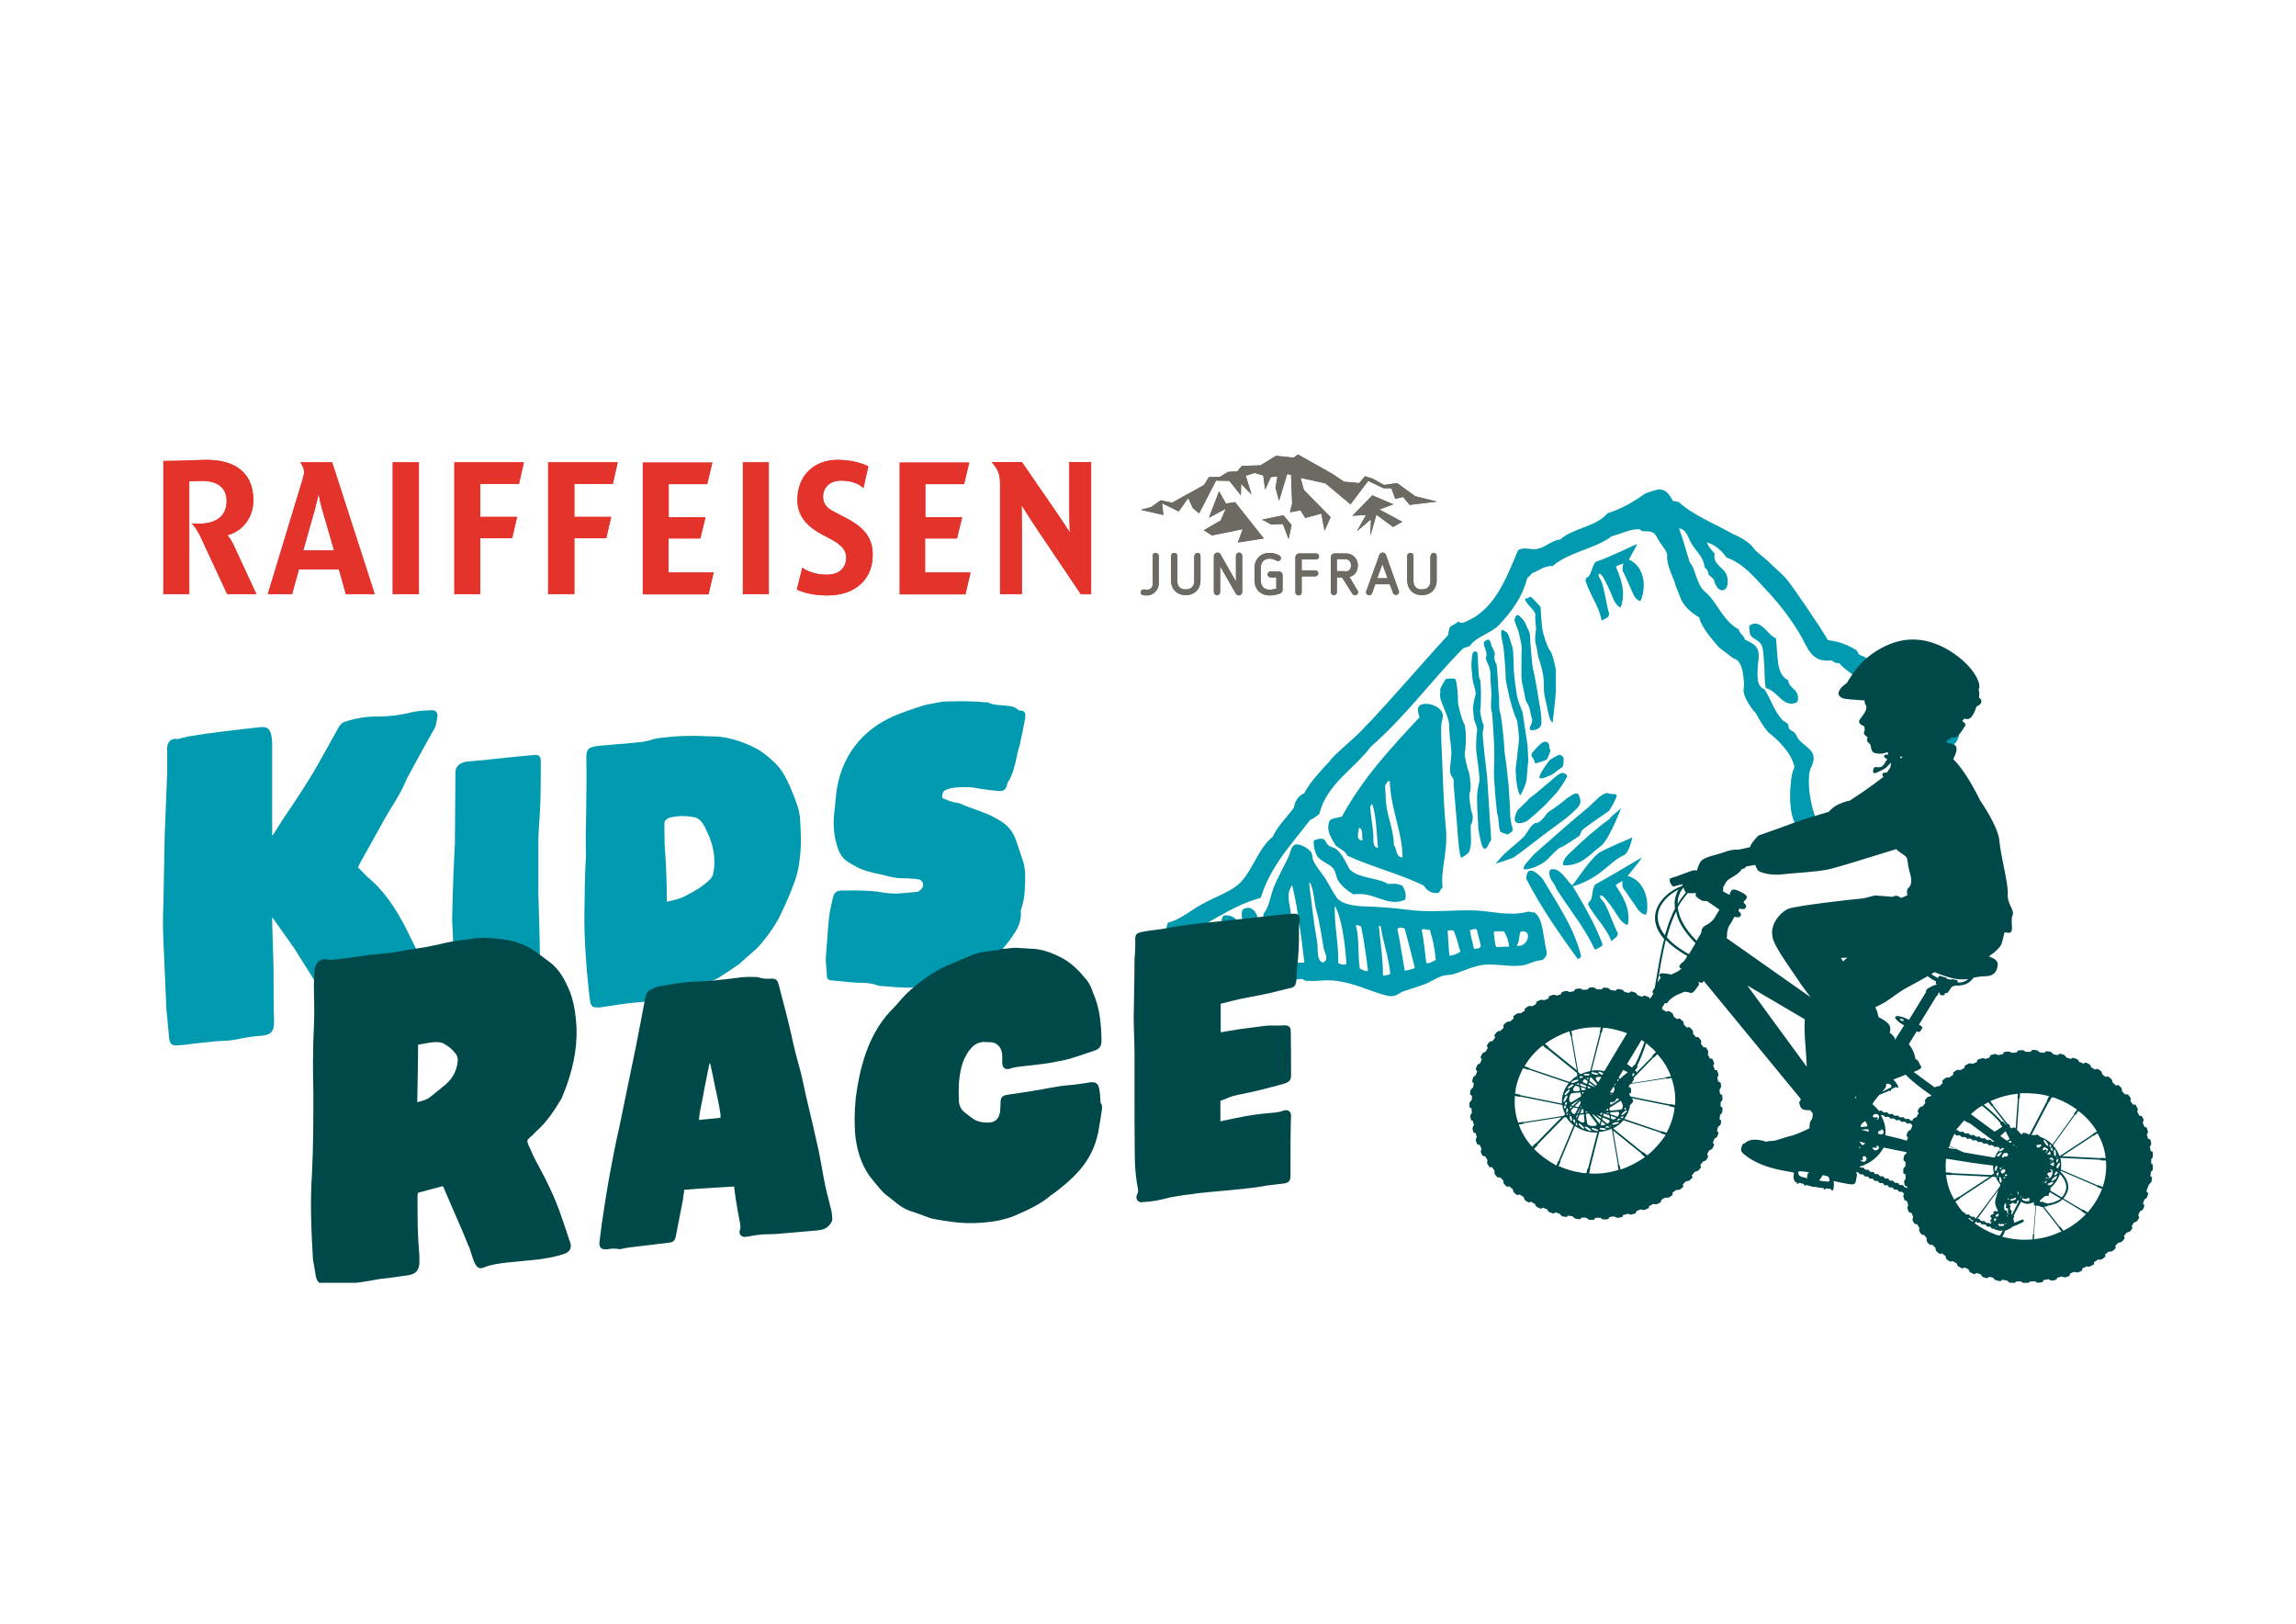 <?xml version="1.0" encoding="utf-8"?>
<!-- Generator: Adobe Illustrator 27.6.1, SVG Export Plug-In . SVG Version: 6.00 Build 0)  -->
<svg version="1.1" id="Ebene_1" xmlns="http://www.w3.org/2000/svg" xmlns:xlink="http://www.w3.org/1999/xlink" x="0px" y="0px"
	 viewBox="0 0 841.9 595.3" style="enable-background:new 0 0 841.9 595.3;" xml:space="preserve">
<style type="text/css">
	.st0{fill:#009AB0;}
	.st1{clip-path:url(#SVGID_00000096023195787399645550000012809175745368524212_);fill:#009AB0;}
	.st2{clip-path:url(#SVGID_00000112617699106019576150000016589377878177328784_);fill:#009AB0;}
	.st3{clip-path:url(#SVGID_00000067925936528387326020000007493548449890931134_);fill:#009AB0;}
	.st4{clip-path:url(#SVGID_00000067925936528387326020000007493548449890931134_);fill:#00494B;}
	.st5{clip-path:url(#SVGID_00000012441452005470566420000015191346671021747103_);fill:#009AB0;}
	.st6{clip-path:url(#SVGID_00000109721364985950701550000004190278161612019846_);fill:#009AB0;}
	.st7{clip-path:url(#SVGID_00000109721364985950701550000004190278161612019846_);fill:#00494B;}
	.st8{clip-path:url(#SVGID_00000120544914565927595730000011874784659720511927_);fill:#00494B;}
	
		.st9{clip-path:url(#SVGID_00000098189120947655690340000008200601439954160780_);fill-rule:evenodd;clip-rule:evenodd;fill:#E4332A;}
	.st10{clip-path:url(#SVGID_00000098189120947655690340000008200601439954160780_);fill:#6C6A63;}
	
		.st11{clip-path:url(#SVGID_00000098189120947655690340000008200601439954160780_);fill-rule:evenodd;clip-rule:evenodd;fill:#6C6A63;}
</style>
<path class="st0" d="M655.7,249.4c-4.6-2.2-3.7-9.1-4.5-15.4c-3.4-1.4-5.3-7.3-9.7-4.7c0.7,0.9,0.1,2,0.7,3c1.1,1.6,3.5,1.9,4.2,4
	c0.5,1.4,0.6,3.8,0.7,5.5c0.4,3.1,0,6.5,0.7,10c4.4,0.9,6.4,7.5,11.4,5.2C660,252.5,656,252.7,655.7,249.4z"/>
<path class="st0" d="M578.8,351.2c0.2-0.3,0.5-0.5,1-0.5c-2.5-10.5-8.8-19.4-13.9-28.1c-1.4-2.1-6.2-6.1-6-0.8
	C565.4,332.4,572,341.8,578.8,351.2z"/>
<path class="st0" d="M598.6,307C598.6,306.9,598.6,306.9,598.6,307C598.6,306.8,598.6,306.8,598.6,307z"/>
<path class="st0" d="M587.7,346.3c-3-7.9-7.1-14.8-11.2-21.7c-2-1.6-4.7-7.2-8.2-5.7c-0.2,3.1,1.9,3.9,2.5,6.2
	c4.7,7.5,10.3,14.1,14.2,22.4C586.2,347.4,586.7,346.7,587.7,346.3z"/>
<path class="st0" d="M598.6,307c-0.8,0.4-11.1,4.6-12.6,5.9c-3.7,3.2-6.6,8.2-9.5,11.7c11-3.2,13.2-8.9,19.4-11.7
	C597.6,311.7,598.3,307.7,598.6,307z"/>
<path class="st0" d="M590.2,300.2c-4.8,3.5-9.6,7.7-13.7,11.7c-1.2,1.2-3.3,2.7-3.2,4.7c6.8,0.5,9.9-4.1,13.9-7
	c2.8-2,7.2-13.4,7.2-13.4C593.2,297.7,591.3,298.6,590.2,300.2z"/>
<path class="st0" d="M585.1,206c-1.5,1.6-1.4,5.4-3.6,5.9c1.6,5.3,5,9.4,6,15.1c0.8-0.7,2-0.8,2.6-1.8c-1.1-3.7-1.6-8.3-2.8-11.9
	c-0.4-1.1-2.1-2.6-0.6-3.7c1.1,0.5,1.7,2,2.2,3c0.6,1.1,1.1,2.3,1.6,3.4c1,2.2,1.6,5,3.9,6.3c1.9-5.8-0.3-10.7-2-14.8
	c0.9-0.8,2.1-1.1,3.3-1.4c-0.6,0.5-0.6,2-0.5,2.7c1,1.8,1.8,3.9,2.7,5.8c0.9,1.8,1.4,4.6,3.8,5.3c2.3-5.9,0.7-12.6-4.5-14.8l3.1-5.7
	C600.3,199.3,590.5,204.2,585.1,206z"/>
<path class="st0" d="M595.4,325.1c1.3,1.6,2.4,3.5,3.7,5.2c1.2,1.6,2.2,4.2,4.7,4.5c1.1-6.2-1.7-12.5-7.2-13.7l5.5-6.8
	c0,0-12.2,7.3-17.2,10c-1.2,1.8-0.4,5.6-2.5,6.5c2.5,5,6.6,8.3,8.7,13.7c0.6-0.9,1.8-1.2,2.2-2.2c-1.8-3.4-3.1-7.9-5-11.2
	c-0.5-1-2.5-2.1-1.2-3.5c1.2,0.3,2,1.6,2.7,2.5c0.8,0.9,1.5,2,2.2,3c1.4,2,2.5,4.6,5,5.5c0.8-6.1-2.3-10.5-4.7-14.2
	c0.7-1,1.9-1.5,3-2C594.9,323,595.1,324.5,595.4,325.1z"/>
<path class="st0" d="M426.3,345.3c2.3-0.7,3.6-0.6,4.7-2.2c0,0,0,0,0.1,0c11.4-3.7,19-11.3,31-14.4c0,0,0.1,0,0.1-0.1
	c3.7-11.8,11.4-19.7,18.1-28.5c0,0,0,0,0.1,0c1.4-0.5,2.3-1.4,3.4-2.2c0,0,0,0,0-0.1c2.7-10.9,12.8-16.3,18.9-24.6c0,0,0,0,0,0
	c12.5-10.8,22.3-24.3,33.8-36.1c0,0,0,0,0,0c0.7-0.3,1.4-0.5,2.2-0.7c0,0,0,0,0.1,0c2.6-3.8,7.9-4.7,10.9-7.9
	c4.3-4.6,8.5-10.1,10.2-16.9c0.2,0,0.3-0.2,0.2-0.5c0.9-0.3,1.2-1.3,2-1.7c0,0,0,0,0,0c2.4-0.9,3.9-2.5,7.2-2.5c0,0,0.1,0,0.1,0
	c5.7-5.1,15.4-6.2,21.6-10.9c0,0,0,0,0,0c3.2-0.8,7.5-3,10.4-2.5c0,0,0.1,0,0.1,0.1c0.7,1.5,4.3-0.8,6,2.6c1.7,3.5,4.3,5.3,3.9,7.6
	c-0.4,2.2,2.5,8.5,2.6,8.8c0,0,0,0,0,0c0,0.1,0.2,1.2,2.5,6.7c1.6,3.5,5.9,6.2,6.6,6.4c0,0,0-0.1,0-0.1c0.1,0.1,0.1,0.1,0,0.1
	c0.5,3.9,7.4,11.2,7.4,11.2l5.3,4c0,0,3.8-0.1,3.8,10.4c-0.6,2,0.5,4.7,3.5,8.7c1.4,0.9,1.1,2.4,5.2,7.7c4.7,3.6,7.3,7.4,7.3,7.4
	s3.4,5,2.2,6.7c-1.3,1.7-3,20.6,3,21.2c0,0,7-0.2,6.6-0.5c-2.3-1.6-5.7-15.6-3.4-21.4c3-5.4-1.3-6.7-4.2-9.7c-0.7-0.7-1.1-2-1.7-2.7
	c-0.7-0.7-1.7-1-2-1.5c-0.5-0.7-0.2-1.4-0.5-1.7c-0.5-0.7-1.4-0.9-2-1.5c-3.2-3.5-4.3-7.9-6.7-11.4c0,0,0,0-0.1,0
	c-4.2-1.5-1.5-10.8-2-13.4c-0.5-2.8-2.6-3.5-4.9-4.7c0,0,0,0-0.1-0.1c-0.4-1.5-1.9-2-2.2-3.6c0,0,0-0.1-0.1-0.1
	c-4.8-2.5-7.2-8-10.4-11.9c-0.9-1-2.1-1.9-3-3c-1.5-2-2.2-4.9-3.2-7.5c-0.4-1-1.2-1.9-1.5-2.7c-1.3-4.2-2.3-8.2-3.9-12.3
	c0-0.1,0-0.2,0.1-0.2c3,0.2,3.6,3.8,4.8,5.7c1.6,2.6,4.4,4.9,4.7,8.4c0,0,0,0,0,0.1c0.7,0.7,1.4,1.3,1.5,2.7c0,0,0,0.1,0,0.1
	c0.7,0.5,1.3,1.1,1.9,1.7c0,0,0,0,0,0.1c0.5,1.8,1.4,4.1,3.2,4c2.3-0.2,2.2-4,1-6c-1.1-1.8-4.8-3.5-4-6.9c0,0,0-0.1,0-0.1
	c-1.1-1.3-2.5-2.5-2.9-4.5c0-0.1,0.1-0.2,0.2-0.1c3.3,1,5.5,3.1,7.3,5.6c0,0,0,0,0.1,0c6.4,2.3,10.1,7.2,14.2,11.4
	c4.9,5.1,9.7,11.3,13.2,17.4c2.4,4.2,3.9,9.9,10.9,9c0,0,0,0,0.1,0c1,0.3,1.4,1.2,2.9,1c0,0,0.1,0,0.1,0c3,3.7,8,5.5,11.4,8.9
	c0,0,0,0,0,0c5.7,2.2,10.7,5,16.4,7.2c0,0,0,0,0.1,0c2.1,3.4,7.2,4.5,9.4,7.9c1.1,1.7,0.7,3.9,1.7,6.2c0,0,0,0,0.1,0.1
	c3.4,1.7,5.5-4.3,3.8-5.2c0,0-0.1-0.1-0.1-0.1c-0.1-1.1,0.4-1.5,0.3-2.7c-1.7-6.2-7.1-8.8-11.7-12.2c0,0,0,0-0.1,0
	c-1.1,0-0.9,0.2-1.9,0c-1.5-0.4-2.2-1.5-3.5-2.2c-2.8-1.6-6.3-2.2-9.5-4c-2.5-1.5-4.7-4-7-5.5c-0.6-0.4-1.9-0.7-2.5-1.2
	c-0.4-0.3-0.6-1.2-1-1.5c-2.9-1.9-6.5-3.3-10.4-3.7c0,0-0.1,0-0.1-0.1c-2.7-4.8-13-19.8-15.2-22.4c-1.7-2-4.5-4.2-6.2-6
	c-2-2-4.5-3.4-6-5.5c-2-2.8-7.5-5-7.5-5c-6.7-3.8-14.3-6.7-19.8-11.7c0,0,0,0-0.1,0c-0.7,0-1-0.4-1.9-0.3c0,0-0.1,0-0.1-0.1
	c-1.2-2.1-2.2-4-4.9-4.2c-0.9,0-4.7,1.2-5.5,1.7c-3.8,2.8-8.7,5.6-13.4,7c0,0,0,0-0.1,0c-4,5-12.6,5.4-17.4,9.7c0,0,0,0-0.1,0
	c-3.1,0.3-5.5,3.1-8.7,3.5c-2.2,0.3-4.6-1-6.7,0.5c0,0,0,0,0,0.1c-4.6,10.9-8.8,22.2-20.1,26.4c-0.7,0.1-1.4,0-1.7-0.4
	c0-0.1-0.1-0.1-0.2,0c-0.8,1-2.4,1.2-3.1,2.3c0,0,0,0,0,0.1c0,0.8-0.4,1.2-0.3,2.2c0,0,0,0.1,0,0.1c-10.7,11.6-20.8,23.7-31.8,35.1
	c-3.4,3.5-7.3,6.5-10.7,10c-0.5,0.5-0.8,1-1.2,1.5c-1.7,1.7-3.1,3.3-4.7,5.2c-1.8,2.1-3.3,4.2-4.5,6.4c0,0,0,0,0,0
	c-2.1,0.9-3.2,2.7-3.7,5.2c0,0,0,0,0,0c-2.5,3.6-5.8,6.5-7.7,10.7c0,0,0,0,0,0c-5.7,4.5-7.8,14.1-13.4,18.2
	c-3.7,2.7-8.3,4.3-12.7,6.7c-4,2.2-8.2,5.8-12.4,6.7"/>
<path class="st0" d="M530.2,303.9c-1-10.4-1.2-22.3-1.7-32.4c-0.1-1.9-0.1-4.3,0-6c0.1-1.1,0.8-2.4,0.5-3.7
	c-0.6-2.7-5.5-4.8-8.5-3.2c0,0.4-0.2,0.6-0.5,0.7c-0.2,1.6,0.2,2.6,0.5,3.7c-10.4,11.1-20.8,22.3-28.4,36.3
	c-1.4,0.6-3.4,0.5-4.5,1.5c-1.7,3.8,0.9,6.9,2.2,9.2c1.4,1.3,3.5,1.8,4.2,3.7c8.9,4.1,19.9,6.9,28.1,11c1,1.6,2.4,2.9,5.2,2.7
	c0.9-0.4,0.8-1.6,1.7-2C528.1,319.3,531,312,530.2,303.9z M498.4,303.4c1.4,0.6,1,3,1.2,4.7C497.1,308.1,498,305.2,498.4,303.4z
	 M503.6,306.9c-0.1-3.7-1-7.7-1.2-11.2c0.3-0.4,0.7-0.6,0.7-1.2c1.7,5,1.7,12.1,2.2,16.4C503.3,310.7,503.6,308.1,503.6,306.9z
	 M511.1,309.8c-0.1-6.8-3.1-11.2-3-18.4c-0.1-1.2-0.2-2.3-0.2-3.5c0.6-0.4,0.5-1.7,1.7-1.5c0.4,10.6,4.6,18.3,4.7,27.9
	C511.7,314.3,512.3,311.2,511.1,309.8z"/>
<path class="st0" d="M509,324.1c-4.1-2.5-11.1-2-14.2-5.5c-1-1.9-2.5-5.3-4.7-7.2c-0.7-0.6-2.4-0.9-3.2-1.7c-0.8-0.7-0.8-1.7-1.5-2
	c-1.2-0.5-2.6,0-3.7,0.5c0,2.3,0.3,3.9,1.2,5.5c1.4,2.3,4.9,3,6.2,5c0.8,1.2,0.8,2.8,1.5,4c1.4,2.3,3.6,3.9,5.7,5.2
	c7.8-1.2,12,4.8,18.9,2c0.7-2-0.2-4-1-5.2C512.2,323.9,511.3,323.9,509,324.1z"/>
<path class="st0" d="M437.9,346.7"/>
<path class="st0" d="M425.7,356.9"/>
<path class="st0" d="M430.4,354.6"/>
<path class="st0" d="M421.7,356.6"/>
<path class="st0" d="M453.1,364.8c1.3,0,2-1.4,3.2-2c0.4-0.2,1.2,0.2,1.7,0c0.7-0.2,1.4-1.2,2.2-1.5c3-1.3,5.5-1.4,8-1.2
	c3.4,0.3,7-1.3,9.5-1.2c0.3,0.4,0.8,0.7,1.5,0.7c3,0.2,5-0.2,7.2-0.2c8.7-0.1,16,4.3,22.6,5.7c2.8,0.6,3.8-1,5.7-1.7
	c2.3-0.8,4.9-1.5,7.5-2.5c2.5-0.9,4.8-2.6,7-3.2c1.1-0.3,2.4-0.2,3.5-0.5c3.8-1.1,7.8-3.2,11.7-3.5c4.5-0.4,9,0.8,13.4,0.3
	c2.7-0.3,4.8-1.9,7.7-2c2.1-1.5,1.8-2.6,1.2-5.2c-0.9-4.3-1.1-10.4-4-12.2c0.1,0,0.3-0.2,0-0.3c-0.6,0.7-1.6-0.4-2.7,0
	c-6.2,1.7-13.5-0.3-18.9-0.5c-8.2-0.3-16.8,0.9-25.1-0.3c-4.8-0.6-10.7-1.1-15.7-1.2c-3.9-0.1-8.2-0.9-10-3c-1.5-2.1-2.7-4.6-4.2-7
	c-1.4-2.2-3.6-4.7-4.5-6.7c-0.4-0.9-0.3-2.1-0.7-3c-0.7-1.3-4-3.3-5.7-3c-1.7,0.3-1.9,2.5-2.7,4.5c-1.3,2.8-4.3,8.2-5.5,11.4
	c-1.3,3.4-1.6,7.1-3.7,9.5c0.1,1.9-0.8,3.8-2,3.5c0.3-3.7-2.5-7.2-5.7-5c-1.3,4.3,2.3,7.5,3,11.5c-0.7,1.3-1.7,3.8-2.7,4
	c-1.6-5.6,0.6-13.9-7.2-13.4c-2.2,3.1,0.5,6.3,1.5,10c0.8,3,1.7,5.4,2.5,7.7c-0.6,1.2-1,2.6-2.2,3.2c-1.7-4.9-3-9.8-3.7-15.2
	c-1.3-0.7-1.2-2.1-2.7-2.2c-5.2-0.4-1.9,8.1-1.2,10.5c0.4,1.4,0.4,3.1,0.7,4.2c0.9,2.9,2.7,6.2,3.7,9.7 M460.3,354.1
	c0.5-0.9,2-4.4,2-5.5c2.5-2.7,4.3-6.2,5.7-10c2.1,4.5,0.8,8.5,2.5,13.9C467.8,353,461.6,354,460.3,354.1z M475.5,352.9
	c-1.3-6.6-1.5-15.2-2.7-21.4c-0.5-2.6-0.6-4.7,1-7c2,7.8,3.4,19.1,4.5,28.4C477.3,352.9,476.4,352.9,475.5,352.9z M485,352.9
	c-1.9-0.8-1.6-2.9-1.8-4.2c-0.2-1.1,0-2.1-0.2-3.2c-1.3-7.1-2.1-14.9-3-21.9c0.3,0,0.4,0.1,0.5,0.3c1.4,3,1.3,6.7,2.2,10
	c1.1,3.7,1.9,9.2,2.7,13.9C485.7,349.3,487.6,352,485,352.9z M490.7,353.1c0.3-5.9-1.7-15.9-1.2-21c2.7,4.9,3.8,14.8,4.2,21.3
	C492.8,354,491.4,353.4,490.7,353.1z M498.6,355.1c-0.8-5.6-0.1-11.9-1.5-15.9c1-0.1,1.4,0.2,2,0.5c1.1,5.1,2,11.9,2.5,16.2
	C500.7,356.3,499.6,355.5,498.6,355.1z M507.1,357.6c0-6.9-1-12.2-1.5-18.2c0.4-0.1,0.4,0.2,0.7,0.3c0.9,6.1,2.9,11,3.5,17.4
	C508.9,357.3,508.4,357.8,507.1,357.6z M515.1,355.9c-0.9-5.2-1.8-11-2.7-15.4c1.1-0.7,1.6-0.5,2.7,0c1.3,4.7,2.5,9.6,3.7,14.4
	C517.8,355.4,516.3,355.6,515.1,355.9z M523,353.1c-0.5-4.1-0.9-8.4-1.7-12.2c0.9-0.7,1.9,0.2,3,0c1.2,3.8,1.7,6.6,2.2,11
	C525.4,352.4,524.7,353.2,523,353.1z M531.5,350.4c-0.4-2.9-0.4-6.2-0.7-9.2c1.1-0.1,1.2-0.3,2.2,0c1.1,2.3,1.7,5.1,2.5,7.7
	C534.4,349.7,533.1,350.2,531.5,350.4z M540.5,347.9c-0.5-2.3-1.2-4.4-1.5-7c0.4,0.3,1.2-0.6,2.5-0.2c0.4,2,1.3,4.8,1.5,6.2
	C542.6,347.8,541.5,347.8,540.5,347.9z M548.7,347.2c-0.8-1.4-0.6-3.7-1-5.5c0.8-0.5,2.5-0.1,3.7-0.3c1.2,1.8,1.8,3.9,2,5.7
	C551.5,347,550.8,347.2,548.7,347.2z M556.1,346.7c1.1-1.1,0.8-3.7,1.5-5.2C562.4,340.6,560.1,347.7,556.1,346.7z"/>
<path class="st0" d="M539.8,298.3c-0.4-0.8-1.4-6.9-0.8-7.9c0.6-1,0-6.3-0.4-7.3c-0.4-0.9-1.8-6.2-1.5-7.2c0.4-1,0.7-9-0.2-10.5
	c-0.9-1.5-2.3-6.9-2.3-8.1c0.1-1.2-0.3-8.1-1.1-8.4c-0.8-0.3-3.3,0-3.3,0s-2.4,3.4-2.1,4.3c0.3,0.9-0.7,1.2,0.6,4.5
	c1.3,3.3,2.8,6.3,2.7,8.7c-0.1,2.5,0.9,8.2,0.8,10c-0.1,1.7-0.5,4.8-0.5,5.4c0,0.6-0.1,2,0.8,3.1c0.9,1.2,0.5,2.2,0.5,2.4
	c0,0.2,1.3,15.5,1.3,15.5s0.7,11.9,1.6,11.6c0.9-0.4,2.5-1.4,2.9-2.3c0.3-0.9,0.7-3,0.6-4.2c0-1.2-0.3-5.5,0-5.7
	C539.9,302,540.3,299.1,539.8,298.3z"/>
<path class="st0" d="M541.6,292.6c0,0,0.1,4.2,0.1,4.4c0.1,0.2,0.4,7.2,0.4,7.2l0.1,0.3c0,0,0.9,6,1.9,6.6c1,0.6,1.9-1.9,1.9-1.9
	l0.8-1.3l-1.5-23.1c0,0-1.9-15.6-1.6-16.4c0.2-0.9,0.5-2.4,0.2-2.9c-0.4-0.5-1.4-4.9-1.1-5.4c0.3-0.5,0.4-10.8-0.2-11.2
	c-0.6-0.4-0.6-8.9-0.9-9.6c-0.3-0.7-1.3-0.6-1.6,0c-0.3,0.6-0.6,3.8-0.6,4.3c0,0.6,0.4,5.6,0.6,6.3c0.2,0.6,1.2,4.2,1,4.6
	c-0.2,0.4-1.1,4.7-1,5.2c0.1,0.5,0.3,4.2,0.6,4.6c0.2,0.5,1.2,2.8,0.9,3.9c-0.3,1.2-0.4,6.4-0.3,7c0.1,0.6,1.2,9.1,1.2,10.2
	s-0.1,1.4-0.5,3.3C541.6,290.4,541.6,292.6,541.6,292.6z"/>
<path class="st0" d="M549.3,299.4c0,0,0.4,3.4,0.4,3.8c0,0.4,0.5,1.8,0.5,1.8s2,0.8,2.4,0.9s2.4-1.1,2.1-2c-0.3-0.9-0.6-2-0.8-3.6
	c-0.2-1.6-0.2-4-0.2-4l-0.5-8.2l-0.9-8.2c0,0-0.8-5-0.7-5.5c0.1-0.4-1-12.4-1.6-13.4c-0.5-1-0.2-6.1-0.4-6.3
	c-0.2-0.3-0.5-11.3-1-11.5c-0.5-0.2-0.9-2.7-0.5-3.2c0.4-0.4-1.2-3.2-1.2-3.2s-0.4-2.3-1.1-2.3c-0.7,0-2,0.7-1.7,1.8
	c0.2,1.1,1.3,3.1,0.9,4.3c-0.4,1.2,0.2,1.9,0.5,2.6c0.4,0.6,1.1,2.9,1,4c-0.1,1.2,0.4,7.2,0.4,7.2s-0.4,5.2,0,6.2
	c0.4,1,0.4,4.1,0.5,4.7c0.1,0.6,0.5,7.9,0.5,8.5c0,0.6,0.1,7.9-0.1,8.5C547.6,283.1,548.7,298.7,549.3,299.4z"/>
<path class="st0" d="M554.6,237.4c-0.4-0.9-1.2-5-2.2-5.6c-1-0.6-1.7-1.4-1.9-0.4c-0.3,1,0.5,4.5,0.7,5.3c0.2,0.8,0.7,7.5,0.7,7.5
	s0.2,2.6,0.2,4.2c0,1.7,1.1,5.5,1.2,6.5c0.1,1,2.1,7.7,2.7,8.6s1,7.1,1,7.5c0,0.4-0.5,4.8-0.6,5.4s-0.2,2.6-0.5,4.1
	c-0.4,1.5,0.2,9.9,1.6,11.1c0,0,2.1-3.8,2.3-6c0.1-2.1,0.6-6.9,0.6-6.9s-0.2-4.7-0.3-5.7c-0.1-1-1.7-10.6-1.7-11.3
	c0-0.7-1-2.6-1.8-5.2c-0.8-2.6-1.5-10.3-1.5-10.3S555,238.3,554.6,237.4z"/>
<path class="st0" d="M557.1,225.8c-0.9-0.8-1.4,0.2-1.7,1.1c-0.3,0.9,1.1,3.3,1.5,5c0.4,1.8,1.2,4.7,1.1,6.2
	c-0.1,1.4-0.1,1.9-0.1,5.7c0,3.8-0.2,5,0.4,7.3c0.6,2.3,0.9,5.3,1.4,6.2s1.1,1.4,1.5,4c0.4,2.5,1,2.3,0.3,4.1
	c-0.7,1.8-1.1,2.4,0.7,2.3c0,0,2.9-0.2,3-2.5c0.1-2.3-0.3-5-0.7-7c-0.3-2-1.9-11.6-2.3-12.6c-0.4-1-1.2-11.6-1.2-12.8
	c0-1.2-1.1-2.6-1.5-3.9C559.1,227.7,558,226.6,557.1,225.8z"/>
<path class="st0" d="M568.4,238.6c-1.1-1.3-2.6-6.4-2.8-7.7c-0.3-1.3-0.7-8.4-0.7-8.4s-2.2-2.4-2.6-2.8c-0.4-0.4-1-1.3-1.8-0.6
	c-0.8,0.7-2.1-0.2-0.7,1.8c1.4,2,3.4,3.4,3.2,4.8c-0.3,1.4,0.4,4,0.2,5.3c-0.2,1.3-0.5,3.7-0.1,4.9c0.4,1.2,0.9,4.7,0.9,4.7l0.2,0.7
	c0,0,2,5.4,1.9,9.5c-0.1,4,0.6,5.5,0.8,6.6c0.2,1.2,1.1,5.4,1.4,6.1c0.3,0.7,1,1.6,1,1.6s1.2-10.5,1.2-11.4c0-0.9,0-8.1,0-8.1
	S569.5,239.9,568.4,238.6z"/>
<path class="st0" d="M563.3,279.8c0.8-0.2,3.5-1,3.9-1.4c0.3-0.4,1.6-3.2,1.2-3.6c-0.5-0.4,0.1-2-1.1-2.7c-1.2-0.7-2.4,0.7-3,1.2
	c-0.6,0.5-2.3,2.5-2.3,2.5s-1,1.1,0,2C562.9,278.7,562.5,280,563.3,279.8z"/>
<path class="st0" d="M571.4,276.8c0,0-2.6,1.4-3,1.7s-5,6.6-3.7,6.8c1.3,0.3,2.6-0.7,3.7-1c1.1-0.3,2.8-2.1,4-2.7
	c1.2-0.7,0.8-2.2,1-3.2C573.5,277.4,572.2,276.5,571.4,276.8z"/>
<path class="st0" d="M556.5,297c-3.4,6.3,2.1,5.1,3.8,3.7c1.7-1.3,5.2-4.5,6.1-5.4c0.9-0.9,3.2-3.4,4.3-4.6c1.1-1.2,3.8-5.4,3.9-6
	c0.1-0.5-0.2-0.9-1.3-1.3c-1.1-0.5-3.6,2-4.7,2.9c-1.1,0.9-3,2.5-3.8,3.2c-0.7,0.7-3.5,2.8-3.9,3.1C560.6,293.1,556.5,297,556.5,297
	z"/>
<path class="st0" d="M563.9,307.7c1.2-1,6.8-5.1,8.3-6.2c1.5-1,4.2-3.3,5.8-4.9s1.7-2.6,1.3-4.1c-0.4-1.5-0.9-1.7-1.6-1.6
	c-0.7,0.1-2.9,1.6-2.9,1.6s-2.6,2.1-3,2.4c-0.4,0.3-4.2,3-4.3,3c-0.1,0.1-2.5,3.8-4.1,3.8c-1.7-0.1-3.5,3.8-4.4,4.8
	c-0.8,1-6.4,5.6-7.1,6.3c-0.7,0.6-3.5,3.8-3.5,3.8s5.5-1.6,6.7-2.3C556.2,313.6,562.7,308.7,563.9,307.7z"/>
<path class="st0" d="M561.5,317.8c4.7-1.3,6.8-4,6.8-4s3.2-3.5,4.1-3.7c1-0.2,7-4.3,7-4.3s0.4-1.4,1-2.1c0.6-0.7,9.9-7.1,9.9-7.1
	s2.7-4.5,2.5-5.1s-2.3-0.2-3.2-0.7c-0.9-0.5-3.4,1.6-3.4,1.6l-3.7,3.5l-4.7,3.9l-6.8,5.9l-8.4,7.4l-3,3.4
	C559.7,316.7,556.9,319.1,561.5,317.8z"/>
<g>
	<defs>
		<rect id="SVGID_1_" x="59.8" y="180.1" width="729.7" height="290.2"/>
	</defs>
	<clipPath id="SVGID_00000030476886915725193030000011846597781860955807_">
		<use xlink:href="#SVGID_1_"  style="overflow:visible;"/>
	</clipPath>
	<path style="clip-path:url(#SVGID_00000030476886915725193030000011846597781860955807_);fill:#009AB0;" d="M655.4,250
		c-4.5-2.2-3.7-9.1-4.5-15.4c-3.4-1.4-5.3-7.3-9.7-4.7c0.7,0.9,0.1,2,0.7,3c1.1,1.6,3.5,1.9,4.2,4c0.5,1.4,0.6,3.8,0.7,5.5
		c0.4,3.1,0,6.5,0.7,9.9c4.4,0.9,6.3,7.5,11.4,5.2C659.7,253.2,655.7,253.4,655.4,250"/>
	<path style="clip-path:url(#SVGID_00000030476886915725193030000011846597781860955807_);fill:#009AB0;" d="M578.6,351.7
		c0.2-0.3,0.5-0.5,1-0.5c-2.5-10.5-8.8-19.4-13.9-28.1c-1.4-2.1-6.2-6.1-6-0.8C565.2,332.9,571.8,342.3,578.6,351.7"/>
	<path style="clip-path:url(#SVGID_00000030476886915725193030000011846597781860955807_);fill:#009AB0;" d="M598.3,307.5
		C598.4,307.5,598.4,307.5,598.3,307.5C598.4,307.4,598.4,307.4,598.3,307.5"/>
	<path style="clip-path:url(#SVGID_00000030476886915725193030000011846597781860955807_);fill:#009AB0;" d="M587.5,346.8
		c-3-7.9-7.1-14.7-11.2-21.6c-2-1.6-4.7-7.2-8.2-5.7c-0.2,3.1,1.9,3.9,2.5,6.2c4.7,7.5,10.3,14.1,14.2,22.4
		C586,347.9,586.5,347.2,587.5,346.8"/>
	<path style="clip-path:url(#SVGID_00000030476886915725193030000011846597781860955807_);fill:#009AB0;" d="M598.3,307.5
		c-0.8,0.3-11.1,4.6-12.6,5.9c-3.7,3.2-6.5,8.2-9.4,11.7c11-3.2,13.2-8.9,19.4-11.7C597.3,312.3,598.1,308.3,598.3,307.5"/>
	<path style="clip-path:url(#SVGID_00000030476886915725193030000011846597781860955807_);fill:#009AB0;" d="M590,300.8
		c-4.8,3.5-9.6,7.6-13.7,11.7c-1.2,1.2-3.3,2.7-3.2,4.7c6.8,0.5,9.8-4.1,13.9-7c2.8-2,7.2-13.4,7.2-13.4
		C592.9,298.3,591.1,299.2,590,300.8"/>
	<path style="clip-path:url(#SVGID_00000030476886915725193030000011846597781860955807_);fill:#009AB0;" d="M584.9,206.7
		c-1.5,1.6-1.4,5.4-3.6,5.9c1.5,5.3,5,9.4,6,15c0.8-0.7,2-0.8,2.6-1.8c-1.1-3.7-1.6-8.3-2.8-11.9c-0.4-1.1-2.1-2.6-0.6-3.6
		c1.1,0.5,1.7,2,2.2,2.9c0.6,1.1,1.1,2.3,1.6,3.3c1,2.2,1.6,5,3.9,6.3c1.9-5.8-0.3-10.7-2-14.8c0.9-0.8,2.1-1.1,3.3-1.4
		c-0.6,0.5-0.6,2-0.5,2.7c1,1.8,1.8,3.9,2.7,5.8c0.9,1.8,1.4,4.6,3.8,5.3c2.3-5.9,0.7-12.6-4.5-14.8l3.1-5.7
		C600.1,200,590.3,204.9,584.9,206.7"/>
</g>
<g>
	<defs>
		<rect id="SVGID_00000087404690062174918800000010789142034851796871_" x="59.8" y="180.1" width="729.6" height="290.2"/>
	</defs>
	<clipPath id="SVGID_00000018918114997749855540000002087218059999450251_">
		<use xlink:href="#SVGID_00000087404690062174918800000010789142034851796871_"  style="overflow:visible;"/>
	</clipPath>
	<path style="clip-path:url(#SVGID_00000018918114997749855540000002087218059999450251_);fill:#009AB0;" d="M595.2,325.7
		c1.3,1.6,2.4,3.5,3.7,5.2c1.2,1.6,2.2,4.2,4.7,4.5c1.1-6.2-1.7-12.5-7.2-13.7l5.4-6.8c0,0-12.2,7.3-17.1,10
		c-1.2,1.8-0.4,5.6-2.5,6.5c2.5,4.9,6.6,8.3,8.7,13.7c0.6-0.9,1.8-1.2,2.2-2.2c-1.8-3.4-3.1-7.9-5-11.2c-0.5-1-2.5-2.1-1.2-3.5
		c1.2,0.3,2,1.6,2.7,2.5c0.8,0.9,1.5,2,2.2,3c1.4,2,2.5,4.6,5,5.5c0.8-6.1-2.3-10.4-4.7-14.2c0.7-1,1.8-1.5,3-2
		C594.7,323.5,594.9,325,595.2,325.7"/>
	<path style="clip-path:url(#SVGID_00000018918114997749855540000002087218059999450251_);fill:#009AB0;" d="M426.4,345.8
		c2.3-0.7,3.6-0.6,4.7-2.2c0,0,0,0,0.1,0c11.4-3.7,19-11.2,31-14.4c0,0,0.1,0,0.1-0.1c3.7-11.8,11.4-19.7,18.1-28.5c0,0,0,0,0,0
		c1.4-0.5,2.3-1.4,3.4-2.2c0,0,0,0,0-0.1c2.7-10.9,12.7-16.3,18.9-24.6c0,0,0,0,0,0c12.5-10.8,22.2-24.3,33.8-36c0,0,0,0,0,0
		c0.7-0.3,1.4-0.5,2.2-0.7c0,0,0,0,0.1,0c2.6-3.8,7.9-4.7,10.9-7.9c4.3-4.6,8.5-10,10.2-16.9c0.2,0,0.3-0.2,0.2-0.5
		c0.9-0.3,1.2-1.3,2-1.7c0,0,0,0,0,0c2.4-0.9,3.9-2.5,7.2-2.5c0,0,0.1,0,0.1,0c5.7-5.1,15.4-6.2,21.6-10.9c0,0,0,0,0,0
		c3.2-0.8,7.5-3,10.4-2.5c0,0,0.1,0,0.1,0.1c0.7,1.5,4.3-0.8,6,2.6c1.7,3.5,4.3,5.3,3.9,7.6c-0.4,2.2,2.5,8.5,2.6,8.8c0,0,0,0,0,0
		c0,0.1,0.2,1.2,2.5,6.7c1.6,3.5,5.9,6.2,6.6,6.4c0,0,0-0.1,0-0.1c0.1,0.1,0.1,0.1,0,0.1c0.5,3.9,7.4,11.2,7.4,11.2l5.3,4
		c0,0,3.7-0.1,3.7,10.4c-0.6,2,0.5,4.7,3.5,8.7c1.4,0.9,1.1,2.4,5.2,7.7c4.7,3.6,7.3,7.4,7.3,7.4s3.4,5,2.2,6.7
		c-1.3,1.7-3,20.6,3,21.2c0,0,7-0.2,6.6-0.5c-2.3-1.6-5.7-15.6-3.4-21.4c3-5.4-1.3-6.7-4.2-9.7c-0.7-0.7-1.1-2-1.7-2.7
		c-0.7-0.7-1.7-1-2-1.5c-0.5-0.7-0.2-1.4-0.5-1.7c-0.5-0.7-1.4-0.9-2-1.5c-3.2-3.5-4.3-7.8-6.7-11.4c0,0,0,0-0.1,0
		c-4.2-1.5-1.5-10.8-2-13.4c-0.5-2.8-2.5-3.5-4.9-4.7c0,0,0,0-0.1-0.1c-0.4-1.5-1.9-2-2.2-3.6c0,0,0-0.1-0.1-0.1
		c-4.8-2.5-7.2-8-10.4-11.9c-0.9-1.1-2.1-1.9-3-3c-1.5-2-2.2-4.9-3.2-7.5c-0.4-1-1.2-1.9-1.5-2.7c-1.3-4.2-2.3-8.2-3.9-12.3
		c0-0.1,0-0.2,0.1-0.2c3,0.2,3.6,3.8,4.8,5.7c1.6,2.6,4.4,4.9,4.7,8.4c0,0,0,0,0,0.1c0.7,0.7,1.4,1.3,1.5,2.7c0,0,0,0.1,0,0.1
		c0.7,0.5,1.3,1.1,1.9,1.7c0,0,0,0,0,0c0.5,1.8,1.4,4.1,3.2,4c2.3-0.2,2.2-4,1-6c-1.1-1.8-4.8-3.5-4-6.9c0,0,0-0.1,0-0.1
		c-1.1-1.3-2.5-2.4-2.9-4.5c0-0.1,0.1-0.2,0.1-0.1c3.3,1,5.5,3.1,7.3,5.6c0,0,0,0,0,0c6.4,2.3,10.1,7.2,14.1,11.4
		c4.9,5.1,9.7,11.3,13.2,17.4c2.4,4.2,3.9,9.8,10.9,8.9c0,0,0,0,0.1,0c1,0.3,1.4,1.2,2.9,1c0,0,0.1,0,0.1,0c3,3.7,8,5.5,11.4,8.9
		c0,0,0,0,0,0c5.7,2.2,10.7,5,16.4,7.2c0,0,0,0,0.1,0c2.1,3.4,7.2,4.5,9.4,7.9c1.1,1.7,0.7,3.9,1.7,6.2c0,0,0,0,0.1,0.1
		c3.4,1.7,5.5-4.3,3.7-5.2c0,0-0.1-0.1-0.1-0.1c-0.1-1.1,0.4-1.5,0.3-2.7c-1.7-6.2-7.1-8.7-11.6-12.2c0,0,0,0-0.1,0
		c-1.1,0-0.9,0.2-1.9,0c-1.5-0.4-2.2-1.5-3.5-2.2c-2.8-1.6-6.3-2.2-9.4-4c-2.5-1.5-4.7-4-7-5.5c-0.6-0.4-1.9-0.7-2.5-1.2
		c-0.4-0.3-0.6-1.2-1-1.5c-2.9-1.9-6.5-3.3-10.4-3.7c0,0-0.1,0-0.1-0.1c-2.7-4.7-13-19.8-15.1-22.3c-1.7-2-4.4-4.2-6.2-6
		c-2-2-4.5-3.4-6-5.5c-2-2.8-7.5-5-7.5-5c-6.7-3.8-14.3-6.7-19.8-11.6c0,0,0,0-0.1,0c-0.7,0-1-0.4-1.9-0.3c0,0-0.1,0-0.1-0.1
		c-1.2-2.1-2.2-4-4.9-4.2c-0.9,0-4.7,1.2-5.5,1.7c-3.7,2.8-8.7,5.6-13.4,7c0,0,0,0,0,0c-4,5-12.6,5.4-17.4,9.6c0,0,0,0-0.1,0
		c-3.1,0.3-5.5,3.1-8.7,3.5c-2.2,0.3-4.6-1-6.7,0.5c0,0,0,0,0,0.1c-4.6,10.9-8.8,22.2-20.1,26.3c-0.7,0.1-1.4,0-1.7-0.4
		c0-0.1-0.1-0.1-0.2,0c-0.8,1-2.4,1.2-3.1,2.3c0,0,0,0,0,0.1c0,0.8-0.4,1.2-0.3,2.2c0,0,0,0.1,0,0.1c-10.7,11.6-20.8,23.7-31.8,35
		c-3.4,3.5-7.3,6.5-10.7,9.9c-0.5,0.5-0.8,1-1.2,1.5c-1.7,1.7-3.1,3.3-4.7,5.2c-1.8,2.1-3.3,4.2-4.5,6.4c0,0,0,0-0.1,0
		c-2.1,0.9-3.2,2.7-3.7,5.2c0,0,0,0,0,0c-2.5,3.6-5.8,6.4-7.7,10.6c0,0,0,0,0,0c-5.7,4.4-7.8,14-13.4,18.1
		c-3.7,2.7-8.3,4.2-12.7,6.7c-4,2.2-8.2,5.8-12.4,6.7"/>
</g>
<g>
	<defs>
		<rect id="SVGID_00000029012428134235559870000009032239614210454155_" x="59.8" y="180.1" width="729.6" height="290.2"/>
	</defs>
	<clipPath id="SVGID_00000072239348548072876630000003330724921356986040_">
		<use xlink:href="#SVGID_00000029012428134235559870000009032239614210454155_"  style="overflow:visible;"/>
	</clipPath>
	<path style="clip-path:url(#SVGID_00000072239348548072876630000003330724921356986040_);fill:#009AB0;" d="M561.3,318.4
		c4.6-1.3,6.8-4,6.8-4s3.2-3.5,4.1-3.7c1-0.2,7-4.3,7-4.3s0.4-1.4,1-2.1c0.6-0.7,9.9-7.1,9.9-7.1s2.7-4.5,2.5-5.1
		c-0.2-0.6-2.3-0.2-3.2-0.7c-0.9-0.5-3.4,1.6-3.4,1.6l-3.7,3.5l-4.7,3.9l-6.8,5.9l-8.4,7.4l-3,3.4
		C559.5,317.2,556.7,319.6,561.3,318.4"/>
	<path style="clip-path:url(#SVGID_00000072239348548072876630000003330724921356986040_);fill:#00494B;" d="M788,434.2
		c0,0,0.8-0.6,0.9-1c0.1-0.4,0.2-1.3,0.2-1.4c0.1-0.4-0.7-0.5-0.6-0.7l0.1-0.5l0.1-1c0,0,0.8-0.6,0.8-1c0.1-0.4,0-1.4,0-1.4
		c0-0.4-0.7-0.4-0.7-0.7v-0.5l0-1c0,0,0.7-0.7,0.7-1.1c0-0.4-0.1-1.4-0.1-1.4c0-0.4-0.8-0.4-0.8-0.6l-0.1-0.5l-0.2-1
		c0,0,0.6-0.8,0.5-1.2c0-0.4-0.3-1.3-0.3-1.3c-0.1-0.4-0.8-0.3-0.9-0.5l-0.1-0.5l-0.3-0.9c0,0,0.5-0.8,0.4-1.2
		c-0.1-0.4-0.4-1.3-0.4-1.3c-0.1-0.4-0.9-0.2-0.9-0.4l-0.2-0.5c-0.1-0.3-0.2-0.6-0.4-0.9c0,0,0.4-0.9,0.3-1.2
		c-0.1-0.4-0.6-1.2-0.6-1.2c-0.2-0.4-0.9-0.1-1-0.3l-0.2-0.5l-0.5-0.9c0,0,0.3-0.9,0.1-1.3c-0.2-0.4-0.7-1.2-0.7-1.2
		c-0.2-0.3-0.9,0-1-0.2l-0.3-0.4l-0.6-0.8c0,0,0.2-0.9,0-1.3c-0.2-0.3-0.9-1.1-0.9-1.1c-0.3-0.3-0.9,0.1-1.1-0.1l-0.4-0.4l-0.7-0.7
		c0,0,0-0.9-0.2-1.2c-0.2-0.3-1-1-1-1c-0.3-0.3-0.9,0.2-1.1,0l-0.4-0.4l-0.8-0.7c0,0-0.1-0.9-0.4-1.2c-0.3-0.3-1.1-0.9-1.1-0.9
		c-0.3-0.2-0.8,0.2-1,0.1l-0.4-0.3l-0.8-0.6c0,0-0.2-0.9-0.5-1.2c-0.3-0.3-1.2-0.8-1.2-0.8c-0.4-0.2-0.8,0.3-1,0.2l-0.5-0.3
		l-0.9-0.5c0,0-0.3-0.9-0.6-1.1c-0.3-0.2-1.3-0.6-1.3-0.6c-0.4-0.2-0.8,0.4-1,0.3l-0.5-0.2c-0.3-0.1-0.6-0.3-1-0.4
		c0,0-0.4-0.9-0.8-1c-0.4-0.2-1.4-0.5-1.4-0.5c-0.4-0.1-0.7,0.5-1,0.4l-0.5-0.2l-1-0.3c0,0-0.5-0.8-0.9-1c-0.4-0.1-1.4-0.4-1.4-0.4
		c-0.4-0.1-0.7,0.6-0.9,0.5l-0.6-0.1l-1-0.2c0,0-0.6-0.8-1-0.9c-0.4-0.1-1.5-0.2-1.5-0.2c-0.4-0.1-0.6,0.6-0.8,0.6l-0.6-0.1
		l-1.1-0.1c0,0-0.7-0.7-1.1-0.8c-0.4-0.1-1.5-0.1-1.5-0.1c-0.4,0-0.5,0.7-0.8,0.7h-0.6l-1.1,0c0,0-0.8-0.6-1.2-0.6
		c-0.4,0-1.5,0.1-1.5,0.1c-0.4,0-0.4,0.7-0.7,0.7l-0.6,0.1l-1.1,0.1c0,0-0.8-0.5-1.3-0.5c-0.4,0-1.5,0.2-1.5,0.2
		c-0.4,0.1-0.3,0.8-0.6,0.8l-0.6,0.1l-1,0.2c0,0-0.9-0.4-1.3-0.4c-0.4,0.1-1.4,0.4-1.4,0.4c-0.4,0.1-0.3,0.8-0.5,0.9l-0.5,0.2
		l-1,0.3c0,0-0.9-0.4-1.4-0.2c-0.4,0.1-1.4,0.5-1.4,0.5c-0.4,0.2-0.2,0.8-0.4,0.9l-0.5,0.2c-0.3,0.1-0.6,0.3-1,0.4
		c0,0-1-0.3-1.4-0.1c-0.4,0.2-1.3,0.7-1.3,0.7c-0.4,0.2-0.1,0.8-0.3,0.9l-0.5,0.3c-0.3,0.2-0.6,0.3-0.9,0.5c0,0-1-0.2-1.4,0
		c-0.4,0.2-1.2,0.8-1.2,0.8c-0.3,0.2,0,0.8-0.2,1l-0.5,0.3l-0.8,0.6c0,0-1-0.1-1.4,0.2c-0.4,0.2-1.1,0.9-1.1,0.9
		c-0.3,0.3,0.1,0.8,0,1l-0.4,0.4l-0.8,0.7c0,0-1,0-1.4,0.3c-0.1,0-0.1,0.1-0.2,0.2c-2.6-1.9-5-3.6-7.1-5.2c-0.3-0.2-0.5-0.3-0.7-0.5
		c0.7-0.3,1.2-0.5,1.6-0.7c1.8-0.9,1.1-1.2,0.7-2c-0.4-0.8-0.9-2.1-1.6-1.9c-0.3-1.8-1-3.8-2.5-5.6l2.9-4.7c1,0.5,1.3,0,1.3,0
		l0.3-0.5l0.1-0.1l0.3-0.5c0,0,0.3-0.5-0.7-1.1c-0.1-0.1-0.3-0.1-0.5-0.2l6.5-10.6c0.1,0,0.2,0,0.2,0l0.6-1.2c0,0,0.1,0,0.3,0
		c0,0.3,0.1,0.8,0.3,0.9l1.2,0.1c0.2,0,0.4-0.5,0.5-0.8c0.2,0,0.3,0,0.4,0c0.5,0,0.7-0.4,0.7-0.4l1.5-2.1c0.2,0,0.3,0,0.4,0
		c0.1,0,0.3-0.1,0.5-0.3c0.1,0,0.3,0,0.4,0c4.1,0.3,5.7-1.8,6.6-2.9c1.4-0.2,2.7-0.5,4.1-0.5c3.2,0,4.4-1.5,4.7-4
		c0.2-1.6-1.1-2.6-3.2-3.2c0.4-0.4,0.8-0.8,1.1-0.9c0.7-0.4,2.8-2.3,3.4-3.5c0.3-0.7,0.8-2.7,1.2-4.5c0.9,0.1,1.5,0.2,1.7,0.2
		c2-0.2,0.3-4.2,1.2-6.3c1-2.1-2-4.1-1.7-8c0.2-4-2.6-13.7-3.1-19.6c-0.3-3.5-3.5-9.4-7-14.6c-3-6.1-6.6-12-9.9-15.2
		c2.7-5.3,0.4-5.5-1.9-5.9c-0.1,0-0.2,0-0.3,0c-0.2-0.4-0.4-0.8-0.4-0.8s1.5-0.5,2.1-1.4c0.9,0.6,1.9,0,2.5-0.7
		c0.6-0.7,2.3-3.2,2.5-3.7s-1.2-1.5-1.2-1.5l0.8-0.9c0,0,1.3,0.8,2.5-0.5c1.2-1.3,1.9-3.9,1.9-3.9s1.6-0.5,1.8-1.6
		c0.2-1.1-0.9-1.7-0.9-1.7s0.4-1.2-0.1-3c1.4-1.8-2.2-9.7-12.5-15.2c-10.3-5.4-18.1-2.3-21.6-0.7c-10.9,5.2-13.4,13.3-14.6,13.9
		c-1.2,0.7-4.6,3.8-1.1,5.3c0.8,0.3,4.8,0.6,8,0.8c0,0.7,0.1,1.2,0.2,1.3c1.7,2.1-1.9,5-2.2,6.2c-0.3,1.2,1.9,2,1.9,2s0.3,1.4,0,1.8
		c-0.5,0.8,0.1,1.4,1.2,2.2c-0.6,1.8,0.3,1.8,0.8,2.4c0.5,0.6,0.3,1,0.6,2c0.3,1,0.7,1.4,2.5,1.6c1.4,0.1,2.3-0.2,3.2-0.5
		c0.2,0.1,0.4,0.2,0.5,0.3c-0.2,0.5-0.2,0.6-0.2,0.6s-0.9-0.2-1.2,0.2c-0.3,0.4-0.2,0.8,0.8,1.3c0.1,0,0.1,0,0.2,0.1
		c-0.7,1.2-1.3,2.3-2,2.7c-0.9,0.5-1.7,0.2-2.3,0.2c-0.6,0-1,1-0.9,1.7c0.1,0.7,0.7,0.6,1.2,0.4c0.5-0.2,3.2-1.4,3.8-2.1
		c0.3-0.3,0.9-1,1.6-1.6c-0.1,0.6-0.1,1.2-0.3,1.8c-0.5,0.7-0.9,1.3-1.2,1.8c-0.5,0.1-1,0.1-1.2,0.1c-0.3,0-0.9,0.8-0.1,1.5
		c-2,1.6-6.9,5.1-6.9,5.1l-5.4,3.6c0,0-1.8,0.3-4,1.3c-2.3,1-3.7,2.8-3.7,2.8s-10.8,3.2-13,4.1c-2.2,0.9-12.8,4.6-12.8,4.6
		s-2.2,2.1-2.9,3.7c-0.1,0.1-0.1,0.3-0.1,0.5c-1.7,0.5-4.3,1-4.3,1s-1.7-0.2-4.1,0.5c-2.3,0.8-3.8,1.3-5.1,1.6
		c-1.3,0.3-3.4,1-4.3,1.8c-0.7,0.6-1.5,2.4-1.7,3.7c-0.6,0-1.5-0.1-1.9,0.1c-0.6,0.2-5.7,2.1-5.7,2.1s-1.9,0.5-2.3,0.8
		c-0.4,0.3-0.1,1.5,0.3,2c0.3,0.5,0.7,1.1,1.4,0.8c0.7-0.3,2.8-0.7,2.8-0.7s0,0.1,0.1,0.3c-0.1,0.1-0.2,0.2-0.3,0.3
		c-4.4,1.6-8.8,5.4-9.7,10c-0.5,2.5,0,5.8,3.2,9.5c-1.5,5.6-2.4,11.7-3.4,17.7l-0.8,1.3c-0.2,0.3-0.1,0.7,0.3,0.9l-1.3,2
		c-0.1-0.3-0.3-0.6-0.6-0.7c-0.4-0.2-1.4-0.5-1.4-0.5c-0.4-0.1-0.7,0.5-1,0.4l-0.5-0.2l-1-0.3c0,0-0.5-0.8-0.9-1
		c-0.4-0.2-1.4-0.4-1.4-0.4c-0.4-0.1-0.7,0.5-0.9,0.5l-0.6-0.1c-0.3-0.1-0.7-0.2-1-0.2c0,0-0.6-0.8-1-0.9c-0.4-0.1-1.5-0.2-1.5-0.2
		c-0.4-0.1-0.6,0.6-0.9,0.6l-0.6-0.1c-0.4,0-0.7-0.1-1.1-0.1c0,0-0.7-0.7-1.1-0.8c-0.4-0.1-1.5-0.1-1.5-0.1c-0.4,0-0.5,0.7-0.8,0.6
		l-0.6,0l-1.1,0c0,0-0.7-0.6-1.2-0.7c-0.4,0-1.5,0-1.5,0.1c-0.4,0-0.5,0.7-0.7,0.7l-0.6,0c-0.4,0-0.7,0.1-1.1,0.1
		c0,0-0.8-0.6-1.2-0.5c-0.4,0-1.5,0.2-1.5,0.2c-0.4,0.1-0.4,0.7-0.6,0.8l-0.6,0.1c-0.4,0.1-0.7,0.1-1,0.2c0,0-0.9-0.5-1.3-0.4
		c-0.4,0.1-1.4,0.3-1.4,0.4c-0.4,0.1-0.3,0.8-0.5,0.8l-0.5,0.2c-0.3,0.1-0.7,0.2-1,0.3c0,0-0.9-0.4-1.3-0.3
		c-0.4,0.1-1.4,0.5-1.4,0.5c-0.4,0.1-0.2,0.8-0.4,0.9l-0.5,0.2l-1,0.4c0,0-1-0.3-1.4-0.1c-0.4,0.1-1.3,0.6-1.3,0.6
		c-0.4,0.2-0.1,0.8-0.3,0.9l-0.5,0.3l-0.9,0.5c0,0-1-0.2-1.4,0c-0.4,0.2-1.2,0.8-1.2,0.8c-0.3,0.2,0,0.8-0.2,0.9l-0.5,0.3l-0.9,0.6
		c0,0-1-0.1-1.4,0.1c-0.4,0.2-1.2,0.9-1.2,0.9c-0.3,0.3,0.1,0.8-0.1,1l-0.4,0.3l-0.8,0.7c0,0-1,0-1.4,0.3c-0.3,0.2-1,1-1,1
		c-0.3,0.3,0.2,0.8,0,1l-0.4,0.4c-0.2,0.2-0.5,0.5-0.7,0.7c0,0-1,0.1-1.3,0.4c-0.3,0.3-0.9,1.1-0.9,1.1c-0.3,0.3,0.3,0.8,0.2,1
		l-0.3,0.4c-0.2,0.3-0.4,0.5-0.6,0.8c0,0-1,0.2-1.3,0.5c-0.3,0.3-0.8,1.2-0.8,1.2c-0.2,0.3,0.4,0.7,0.3,0.9l-0.3,0.5
		c-0.2,0.3-0.3,0.6-0.5,0.9c0,0-1,0.3-1.2,0.7c-0.2,0.3-0.6,1.2-0.6,1.2c-0.2,0.4,0.5,0.7,0.4,0.9l-0.2,0.5
		c-0.1,0.3-0.3,0.6-0.4,0.9c0,0-0.9,0.4-1.1,0.8c-0.2,0.4-0.5,1.3-0.5,1.3c-0.1,0.4,0.6,0.6,0.5,0.9l-0.2,0.5l-0.3,0.9
		c0,0-0.9,0.5-1,0.9c-0.1,0.4-0.3,1.3-0.3,1.3c-0.1,0.4,0.6,0.6,0.6,0.8l-0.1,0.5l-0.2,1c0,0-0.8,0.6-0.9,1
		c-0.1,0.4-0.2,1.4-0.2,1.4c0,0.4,0.7,0.5,0.7,0.7l0,0.5c0,0.3,0,0.6-0.1,1c0,0-0.7,0.7-0.8,1.1c-0.1,0.4,0,1.4,0,1.4
		c0,0.4,0.8,0.4,0.8,0.7l0,0.5c0,0.3,0,0.6,0.1,1c0,0-0.6,0.7-0.6,1.1c0,0.4,0.2,1.4,0.2,1.4c0.1,0.4,0.8,0.3,0.8,0.6l0.1,0.5
		l0.2,0.9c0,0-0.5,0.8-0.5,1.2c0,0.4,0.3,1.3,0.3,1.3c0.1,0.4,0.8,0.3,0.9,0.5l0.1,0.5c0.1,0.3,0.2,0.6,0.3,0.9c0,0-0.5,0.8-0.4,1.2
		c0.1,0.4,0.5,1.3,0.5,1.3c0.1,0.4,0.9,0.2,1,0.4l0.2,0.5c0.1,0.3,0.3,0.6,0.4,0.9c0,0-0.4,0.9-0.2,1.3c0.1,0.4,0.6,1.2,0.6,1.2
		c0.2,0.3,0.9,0.1,1,0.3l0.3,0.5l0.5,0.8c0,0-0.2,0.9-0.1,1.3c0.2,0.4,0.8,1.2,0.8,1.2c0.2,0.3,0.9,0,1,0.2l0.3,0.4l0.6,0.8
		c0,0-0.1,0.9,0.1,1.3c0.2,0.3,0.9,1.1,0.9,1.1c0.3,0.3,0.9-0.1,1.1,0.1l0.4,0.4l0.7,0.7c0,0,0,0.9,0.2,1.2c0.3,0.3,1,1,1,1
		c0.3,0.3,0.9-0.2,1.1,0l0.4,0.4l0.8,0.6c0,0,0.1,0.9,0.4,1.2c0.3,0.3,1.1,0.9,1.1,0.9c0.3,0.2,0.8-0.3,1.1-0.1l0.5,0.3l0.9,0.6
		c0,0,0.2,0.9,0.5,1.2c0.3,0.2,1.2,0.7,1.2,0.7c0.4,0.2,0.8-0.4,1-0.2l0.5,0.3c0.3,0.2,0.6,0.3,0.9,0.5c0,0,0.3,0.9,0.7,1.1
		c0.4,0.2,1.3,0.6,1.3,0.6c0.4,0.2,0.8-0.4,1-0.3l0.5,0.2l1,0.4c0,0,0.4,0.9,0.8,1c0.4,0.2,1.4,0.5,1.4,0.5c0.4,0.1,0.7-0.5,0.9-0.4
		l0.5,0.2l1,0.3c0,0,0.5,0.8,0.9,0.9c0.4,0.1,1.4,0.3,1.4,0.3c0.4,0.1,0.6-0.6,0.9-0.5l0.6,0.1l1,0.2c0,0,0.6,0.7,1,0.8
		c0.4,0.1,1.5,0.2,1.5,0.2c0.4,0,0.6-0.6,0.8-0.6l0.6,0c0.4,0,0.7,0,1.1,0.1c0,0,0.7,0.7,1.1,0.7c0.4,0.1,1.5,0,1.5,0
		c0.4,0,0.5-0.7,0.8-0.7l0.6,0l1.1,0c0,0,0.8,0.6,1.2,0.6c0.4,0,1.5-0.1,1.5-0.1c0.4,0,0.4-0.7,0.7-0.8l0.6-0.1l1.1-0.1
		c0,0,0.8,0.5,1.3,0.5c0.4,0,1.5-0.3,1.5-0.3c0.4-0.1,0.3-0.8,0.6-0.8l0.6-0.1l1-0.3c0,0,0.9,0.4,1.3,0.3c0.4-0.1,1.4-0.4,1.4-0.4
		c0.4-0.1,0.2-0.8,0.5-0.9l0.5-0.2l1-0.4c0,0,1,0.3,1.4,0.2c0.4-0.1,1.4-0.6,1.4-0.6c0.4-0.2,0.1-0.8,0.4-0.9l0.5-0.2l0.9-0.5
		c0,0,1,0.2,1.4,0.1c0.4-0.2,1.3-0.7,1.3-0.7c0.4-0.2,0-0.8,0.3-0.9l0.5-0.3c0.3-0.2,0.6-0.4,0.9-0.5c0,0,1,0.1,1.4-0.1
		c0.4-0.2,1.2-0.8,1.2-0.8c0.3-0.2-0.1-0.8,0.1-1l0.5-0.3l0.8-0.6c0,0,1,0,1.4-0.2c0.3-0.2,1.1-0.9,1.1-0.9c0.3-0.3-0.2-0.8,0-1
		l0.4-0.4l0.7-0.7c0,0,1-0.1,1.3-0.3c0.3-0.3,1-1,1-1c0.3-0.3-0.3-0.8-0.1-1l0.4-0.4l0.7-0.8c0,0,1-0.2,1.3-0.5
		c0.3-0.3,0.9-1.1,0.9-1.1c0.2-0.3-0.4-0.7-0.2-0.9l0.3-0.4l0.6-0.8c0,0,1-0.3,1.2-0.6c0.3-0.3,0.7-1.2,0.7-1.2
		c0.2-0.3-0.4-0.7-0.3-0.9l0.2-0.5l0.5-0.9c0,0,0.9-0.4,1.2-0.7c0.2-0.3,0.6-1.3,0.6-1.3c0.2-0.4-0.5-0.6-0.4-0.9l0.2-0.5l0.3-0.9
		c0,0,0.9-0.5,1.1-0.8c0.2-0.4,0.4-1.3,0.4-1.3c0.1-0.4-0.6-0.6-0.5-0.8l0.1-0.5c0.1-0.3,0.2-0.6,0.2-0.9c0,0,0.8-0.6,1-0.9
		c0.1-0.4,0.2-1.3,0.2-1.3c0.1-0.4-0.7-0.5-0.6-0.8l0.1-0.5l0.1-1c0,0,0.8-0.6,0.8-1c0.1-0.4,0.1-1.4,0.1-1.4c0-0.4-0.7-0.5-0.7-0.7
		l0-0.5v-1c0,0,0.7-0.7,0.7-1.1c0-0.4-0.1-1.4-0.1-1.4c0-0.4-0.8-0.4-0.8-0.6l-0.1-0.5l-0.1-1c0,0,0.6-0.8,0.6-1.2
		c0-0.4-0.2-1.3-0.2-1.3c-0.1-0.4-0.8-0.3-0.9-0.5l-0.1-0.5l-0.2-0.9c0,0,0.5-0.8,0.4-1.2c-0.1-0.4-0.4-1.3-0.4-1.3
		c-0.1-0.4-0.9-0.2-0.9-0.4l-0.2-0.5l-0.4-0.9c0,0,0.4-0.9,0.3-1.2c-0.1-0.4-0.6-1.3-0.6-1.3c-0.2-0.4-0.9-0.1-1-0.3l-0.2-0.5
		l-0.5-0.9c0,0,0.3-0.9,0.1-1.3c-0.2-0.4-0.7-1.2-0.7-1.2c-0.2-0.3-0.9,0-1-0.2l-0.3-0.4l-0.6-0.8c0,0,0.2-0.9,0-1.3
		c-0.2-0.3-0.9-1.1-0.9-1.1c-0.3-0.3-0.9,0-1-0.1l-0.3-0.4c-0.2-0.3-0.4-0.5-0.7-0.8c0,0,0.1-0.9-0.2-1.3c-0.2-0.3-1-1-1-1
		c-0.3-0.3-0.9,0.1-1.1,0l-0.4-0.4c-0.2-0.2-0.5-0.5-0.7-0.7c0,0,0-0.9-0.3-1.2c-0.3-0.3-1.1-0.9-1.1-0.9c-0.3-0.3-0.9,0.2-1.1,0.1
		l-0.4-0.3l-0.8-0.6c0,0-0.2-0.9-0.5-1.2c-0.3-0.3-1.2-0.8-1.2-0.8c-0.3-0.2-0.8,0.3-1,0.2l-0.5-0.3l-0.9-0.5c0,0-0.1-0.3-0.2-0.6
		l1.1-1.8c0.1,0,0.2,0.1,0.3,0.1c0.1,0,0.2,0,0.3,0c0.2,0,0.3-0.2,0.4-0.3l0.5-0.7c2.4-2.3,4.1-2.4,5.1-3c1.1-0.6,2.6,0.4,3.3,0.2
		c0.7-0.2,2.2-2.4,2.5-2.9c0.4-0.5-0.2-0.9-0.2-0.9l0.2-0.2c0.6,0.3,1.3,0.5,1.5,0.1c0.1-0.2,0.2-0.4,0.3-0.5l35.6,43.3
		c-0.1,0.2-0.1,0.5-0.2,0.7c-0.7,0.3-0.2,1.2-0.1,1.7c0.2,0.6,0.5,1.6,2.4,1.7c0.3,0,0.7,0,1.3,0l1,1.2c0,1.2-0.2,2.1-0.6,2.5
		c-0.5,0.5-0.6,1.9-0.6,2.7c0,0,0,0,0,0c0,0.1,0,0.2-0.1,0.3c-2.3,1.1-5.4,2.5-7,2.8c-2,0.4-5.1,1.8-6.7,1.8c-1.6,0-2.1,0.3-2.1,0.3
		s-5.3-2.1-7.9,0.6c-0.7-0.1-0.9,0.8-1.1,1.3c-0.2,0.5-0.6,1.5,0.8,2.6c1.4,1.1,5.3,4.5,15.2,6.2c0.9,0.2,2,0.4,3.2,0.6
		c-0.1,0.6-0.2,1.5-0.1,2.2c0.2,1,0.6,1.3,1.1,1.4l0,0.3c0,0.2,0.7,0.4,0.8-0.2c0,0,1.6,0.4,1.9,0.5c-0.1,0.2,0,0.5,0.1,0.5
		c0.1,0,0.3,0.1,0.3,0.1s0.2,0,0.3-0.3c0.3,0.1,0.9,0.3,1.5,0.4c0,0,0,0,0.1,0c0.5,0.3,1.1,0.4,1.6,0.3c0,0,0,0,0,0
		c0.8,0.2,2.7,0.5,3.3,0.5c-0.1,0.3,0.1,0.4,0.1,0.4s0.2,0,0.3,0.1c0.1,0,0.3-0.2,0.3-0.4c0.3,0,2,0.2,2,0.2
		c-0.1,0.6,0.6,0.6,0.7,0.5c0.1-0.2,0.5-1.8,0.3-2.9c0-0.2-0.1-0.3-0.1-0.5c2.4,0.5,5.2,1.1,6.3,1.2c2,0.2,1.8-1,2-1.8
		c0.1-0.8,0.6-2.1,0-2.3c0.1-0.1,0.1-0.2,0.2-0.4c0,0,0.1,0,0.1,0c0.1,0,0.2,0.1,0.4,0.1c0.1,0.1,0.2,0.1,0.3,0.2
		c0,0.2,0.2,0.4,0.4,0.5c0.2,0.1,0.5,0.1,0.7,0c0.1,0,0.2,0.1,0.4,0.1c0.1,0.1,0.2,0.1,0.3,0.2c0,0.2,0.2,0.4,0.4,0.5
		c0.2,0.1,0.5,0.1,0.7,0c0.1,0,0.2,0.1,0.4,0.1c0.1,0.1,0.3,0.1,0.3,0.2c0,0.2,0.2,0.4,0.4,0.5c0.2,0.1,0.5,0.1,0.7,0
		c0.1,0,0.2,0.1,0.4,0.1c0.1,0.1,0.3,0.1,0.3,0.2c0,0.2,0.2,0.4,0.4,0.5c0.2,0.1,0.5,0.1,0.7,0c0.1,0,0.2,0.1,0.4,0.1
		c0.1,0.1,0.2,0.1,0.3,0.2c0,0.2,0.2,0.4,0.4,0.5c0.2,0.1,0.5,0.1,0.7,0c0.1,0,0.2,0.1,0.4,0.1s0.2,0.1,0.3,0.2
		c0,0.2,0.2,0.4,0.4,0.5c0.2,0.1,0.5,0.1,0.7,0c0.1,0,0.3,0.1,0.4,0.1c0.1,0.1,0.2,0.1,0.3,0.2c0,0.2,0.2,0.4,0.4,0.5
		c0.2,0.1,0.5,0.1,0.7,0c0.1,0,0.2,0.1,0.4,0.1c0.1,0.1,0.2,0.1,0.3,0.2c0,0.2,0.2,0.4,0.4,0.5c0.2,0.1,0.5,0.1,0.7,0
		c0.1,0,0.2,0.1,0.4,0.1c0.1,0.1,0.2,0.1,0.3,0.2c0,0.2,0.2,0.4,0.4,0.5c0.2,0.1,0.5,0.1,0.7,0c0.1,0,0.2,0.1,0.4,0.1
		c0.1,0.1,0.2,0.1,0.3,0.2c0,0.2,0.2,0.4,0.4,0.5c-0.1,0.3-0.4,0.7-0.3,0.9c0.1,0.4,0.4,1.3,0.4,1.3c0.1,0.4,0.8,0.2,0.9,0.5
		l0.2,0.5l0.3,0.9c0,0-0.4,0.9-0.3,1.2c0.1,0.4,0.5,1.3,0.5,1.3c0.2,0.4,0.9,0.2,1,0.4l0.2,0.5l0.4,0.9c0,0-0.3,0.9-0.2,1.3
		c0.1,0.4,0.7,1.2,0.7,1.2c0.2,0.3,0.9,0.1,1,0.3l0.3,0.5l0.5,0.8c0,0-0.2,0.9,0,1.3c0.2,0.4,0.8,1.1,0.8,1.1c0.2,0.3,0.9,0,1,0.2
		l0.3,0.4c0.2,0.3,0.4,0.5,0.6,0.8c0,0-0.1,0.9,0.1,1.3c0.2,0.3,0.9,1,0.9,1c0.3,0.3,0.9-0.1,1.1,0.1l0.4,0.4
		c0.2,0.2,0.5,0.5,0.7,0.7c0,0,0,0.9,0.3,1.2c0.3,0.3,1.1,0.9,1.1,0.9c0.3,0.3,0.9-0.2,1.1,0l0.4,0.3c0.3,0.2,0.5,0.4,0.8,0.6
		c0,0,0.1,0.9,0.4,1.2c0.3,0.3,1.2,0.8,1.2,0.8c0.3,0.2,0.8-0.3,1.1-0.1l0.5,0.3c0.3,0.2,0.6,0.4,0.9,0.5c0,0,0.2,0.9,0.6,1.1
		c0.3,0.2,1.3,0.7,1.3,0.7c0.4,0.2,0.8-0.4,1-0.3l0.5,0.2l0.9,0.5c0,0,0.3,0.9,0.7,1.1c0.4,0.2,1.3,0.6,1.3,0.6
		c0.4,0.2,0.8-0.4,1-0.4l0.5,0.2l1,0.3c0,0,0.4,0.8,0.8,1c0.4,0.2,1.4,0.4,1.4,0.4c0.4,0.1,0.7-0.5,0.9-0.5l0.5,0.1
		c0.3,0.1,0.7,0.2,1,0.3c0,0,0.5,0.8,1,0.9c0.4,0.1,1.5,0.3,1.5,0.3c0.4,0.1,0.6-0.6,0.9-0.5l0.6,0.1c0.3,0.1,0.7,0.1,1.1,0.2
		c0,0,0.6,0.7,1.1,0.8c0.4,0.1,1.5,0.1,1.5,0.1c0.4,0,0.6-0.6,0.8-0.6l0.6,0l1.1,0c0,0,0.7,0.7,1.1,0.7c0.4,0,1.5,0,1.5,0
		c0.4,0,0.5-0.7,0.7-0.7l0.6,0c0.4,0,0.7,0,1.1-0.1c0,0,0.8,0.6,1.2,0.6c0.4,0,1.5-0.2,1.5-0.2c0.4-0.1,0.4-0.7,0.6-0.8l0.6-0.1
		c0.3-0.1,0.7-0.1,1.1-0.2c0,0,0.9,0.5,1.3,0.5c0.4,0,1.5-0.3,1.5-0.3c0.4-0.1,0.3-0.8,0.5-0.8l0.6-0.1l1-0.3c0,0,0.9,0.4,1.3,0.3
		c0.4-0.1,1.4-0.5,1.4-0.5c0.4-0.1,0.2-0.8,0.4-0.9l0.5-0.2l1-0.4c0,0,1,0.3,1.4,0.2c0.4-0.1,1.3-0.6,1.3-0.6
		c0.4-0.2,0.1-0.8,0.3-0.9l0.5-0.2l0.9-0.5c0,0,1,0.2,1.4,0c0.4-0.2,1.3-0.7,1.3-0.7c0.4-0.2,0-0.8,0.2-0.9l0.5-0.3l0.9-0.6
		c0,0,1,0.1,1.4-0.1c0.4-0.2,1.2-0.9,1.2-0.9c0.3-0.2-0.1-0.8,0.1-1l0.4-0.3l0.8-0.6c0,0,1,0,1.4-0.2c0.3-0.2,1.1-1,1.1-1
		c0.3-0.3-0.2-0.8,0-1l0.4-0.4c0.2-0.2,0.5-0.5,0.7-0.7c0,0,1-0.1,1.3-0.4c0.3-0.3,1-1.1,0.9-1.1c0.3-0.3-0.3-0.8-0.1-1l0.3-0.4
		l0.6-0.8c0,0,1-0.2,1.3-0.5c0.3-0.3,0.8-1.1,0.8-1.1c0.2-0.3-0.4-0.7-0.2-0.9l0.3-0.4l0.5-0.8c0,0,1-0.3,1.2-0.6
		c0.2-0.3,0.7-1.2,0.7-1.2c0.2-0.3-0.5-0.7-0.3-0.9l0.2-0.5l0.4-0.9c0,0,0.9-0.4,1.1-0.7c0.2-0.3,0.5-1.3,0.5-1.3
		c0.1-0.4-0.5-0.6-0.5-0.9l0.2-0.5c0.1-0.3,0.2-0.6,0.3-0.9c0,0,0.9-0.5,1-0.9c0.2-0.4,0.4-1.3,0.4-1.3c0.1-0.4-0.6-0.6-0.6-0.8
		l0.1-0.5L788,434.2z M755.7,428.8c0.2-1.5,0.1-2.9-0.2-4.3l0,0l14.7,0.7c0,0.1,0.1,0.2,0.2,0.2l1.8,0.1c0.3,3.2-0.1,6.5-1.2,9.7
		l-1.6-0.7c0,0,0,0,0,0c0,0-0.1,0-0.1,0c0,0-0.1,0-0.1,0.1L755.7,428.8z M752.4,441c-0.1,0-0.1-0.1-0.2,0c-0.5,0-1.1,0.2-1.4,0.3
		c-0.2-0.2-0.4-0.3-0.5-0.2l-1-0.3c0,0-0.2-0.3-0.5-0.2c-0.4,0-0.5,0-0.5,0s-0.1,0.1-0.1,0.2l0,0l-0.3-0.5c0.2-0.4,2-1.8,2-1.8
		s0.4-0.1,0.9-0.1c0.5,0.1,0.4,0,0.4,0l0.1-0.9c0.1-0.1,0.3-0.3,0.4-0.4l4,2.4C754.7,440.1,753.7,440.6,752.4,441 M731.2,447l0.4,0
		L731.2,447c0-0.2,0.2-0.4,0.4-0.3c0.2,0,0.4,0.2,0.4,0.4c-0.2,0.3-0.4,0.5-0.7,0.7C731.2,447.5,731.2,447.2,731.2,447 M721.7,446.6
		c0.1,0,0.1,0,0.2-0.1c0.1,0,0.2,0.1,0.4,0.1c0.1,0.1,0.2,0.1,0.3,0.2c0,0.2,0.2,0.4,0.4,0.5c0.2,0.1,0.5,0.1,0.7,0c0,0,0,0,0,0
		l-0.4,0.6C722.8,447.6,722.3,447.1,721.7,446.6 M724.6,446.6c-0.1,0-0.2,0-0.2,0l-0.1,0.1c0,0-0.1,0-0.1-0.1c0-0.2-0.2-0.4-0.4-0.5
		c-0.2-0.1-0.5-0.1-0.7,0c-0.1,0-0.2-0.1-0.4-0.1c-0.1-0.1-0.2-0.1-0.3-0.2c0-0.2-0.2-0.4-0.4-0.5c-0.2-0.1-0.5-0.1-0.7,0
		c-0.1,0-0.2-0.1-0.4-0.1c-0.1-0.1-0.2-0.1-0.3-0.2c0-0.2-0.2-0.4-0.4-0.5l-0.1,0.2c0,0,0,0,0,0l0.1-0.2c-0.1-0.1-0.2-0.1-0.4-0.1
		c-1.1-1.2-2-2.6-2.8-3.9l1.6-1c0,0,0,0,0,0c0,0,0-0.1,0-0.1c0,0,0-0.1,0-0.1l12-7.9l1.2,0.1c0.4,1,1,2,1.7,2.8
		c0,0.1-0.1,0.2-0.1,0.3c0,0.1-0.1,0.2-0.1,0.4L724.6,446.6z M688.8,421.2c-0.3,0.5-1.1,0.7-1.6,0.4c-0.3-0.2-0.5-0.4-0.6-0.7
		c0.1-0.1,0.2-0.2,0.3-0.2c0.3,0,1,0.1,1,0.1c0.1,0,0.1,0,0.2-0.1l0.1-0.2c0-0.1,0.1-0.1,0-0.2c0,0-0.2-0.1-0.3-0.3
		c0.3,0.1,0.6,0.1,1,0.2C689,420.6,689,420.9,688.8,421.2 M615.3,329.6c0.3-1.8,1.1-3.2,2-4.2c0.2,0.7,0.5,1.4,0.8,1.7
		c0,0,0.1,0,0.1,0.1c-1.1,1.3-2.1,2.6-3,4.2C615.2,330.7,615.2,330.1,615.3,329.6 M618.9,327.4c1.2,0.2,3,0,3,0s-0.2,0.8-0.1,1.1
		c0.1,0.3,1.8,1.5,2.3,1.7c0.5,0.2,1.8,0.1,1.9,0.2c0.1,0.1,3.3,2.3,4.5,3.1c-1,1.6-1.8,3-2,3.3c-0.5,0.8-2.4,2.3-3,2.4
		c-0.2,0.1-0.4,0.2-0.4,0.4c-0.2,0-0.4,0-0.5,0.2c-0.3,0.5-0.7,1.1-0.7,1.1s0.3,0.6-0.5,1.8l-1.3,2.2c-5-5-6.6-9.3-6.9-12.3
		C616.3,330.7,617.5,329,618.9,327.4 M621.7,345.8l-2.4,4c-3.8-2.1-6.4-4.2-8.1-6.2c0.9-3.4,2-6.6,3.4-9.4
		C615.1,337.2,617.1,341.2,621.7,345.8 M697,278c-0.1-0.1-0.3-0.2-0.3-0.2l0.3-0.5c0.1,0,0.1,0,0.2,0c0.1,0.1,0.3,0.3,0.4,0.4
		C697.3,277.8,697.2,277.9,697,278 M708.2,361.7c-1.8,0.8-1.7,1.1-1.9,1.4c-0.1,0.2-0.1,0.4-0.1,0.5l0.1,0l-6.3,10.3l-0.8-0.4
		c-0.1-0.1-0.2-0.1-0.2-0.1c-1.1-0.6-3.7-1.2-3.9-0.7l-0.2,0.3c-0.2,0.4,1.6,2,2.7,2.6l0.6,0.3l-3.4,5.4c0.1-0.4,0-0.9-0.4-1.3
		c-0.7-0.9-1.5-1.4-1.5-1.4s0.8-1.9-0.5-3.3c-1.3-1.4-3.6-2.4-3.6-2.4s-0.3-2.2-1.2-3.6c1.4-0.7,2.9-1.5,3.3-1.7
		c1-0.5,4.7-3.3,6.6-4.5c1.2-0.8,5.7-3.1,9.3-5.2c1.2,0.9,2.2,1.5,3.1,1.9l-0.1,0.8c0,0.1,0.2,0.2,0.5,0.3
		C709.7,361.1,708.9,361.3,708.2,361.7 M687.8,408.4c0.4,0,0.9,0.2,1.1,0.5c0.3,0.5,0.1,1.2-0.4,1.5c-0.2,0.1-0.3,0.1-0.5,0.1
		c0.2-0.2,0.5-0.4,0.5-0.4c0.1-0.1,0-0.1,0-0.2l-0.1-0.2c0-0.1,0-0.1-0.1-0.1c0,0-0.7,0.1-1,0.1c-0.2,0-0.3-0.1-0.5-0.3
		c0-0.1-0.1-0.1-0.1-0.2c0.1-0.3,0.3-0.6,0.6-0.7c0.1,0,0.2-0.1,0.3-0.1C687.6,408.5,687.7,408.5,687.8,408.4 M682.2,401.3
		c0.1,0,0.1,0,0.2-0.1l-0.3,0.4C682.1,401.5,682.2,401.4,682.2,401.3 M683.4,411.4l0.5-0.4c0.3,0.5,0.7,1,0.8,1.4
		c0.1,0.3,0,0.6-0.3,0.6c-0.3,0-1.3,0.1-2,0.2c-0.2-0.2-0.2-0.5,0.1-0.9c0.1-0.2,0.3-0.4,0.4-0.6C683,411.6,683.2,411.5,683.4,411.4
		 M682.5,414.2c0.7-0.1,1.8-0.2,2.6-0.2c0.1,0.2,0.1,0.6,0.1,0.9C684.1,414.6,683.2,414.4,682.5,414.2 M680.8,402.6
		c-0.2,0-0.4-0.1-0.6-0.1c0-0.1,0-0.3,0-0.4c0,0,0.1,0,0.1-0.1C680.5,402.2,680.7,402.4,680.8,402.6 M681.8,421c0-0.2,0.1-0.4,0-0.6
		c0-0.1,0-0.2-0.1-0.3c0.2,0.2,0.3,0.5,0.5,0.7c-0.1,0.1-0.2,0.2-0.4,0.3C681.8,421.1,681.8,421,681.8,421 M683.5,419.6
		c-0.2,0.2-0.6,0.3-0.8,0.1c-0.1-0.2-0.6-0.7-0.9-1.2c0.7,0.2,1.4,0.4,2.1,0.6C683.8,419.3,683.6,419.5,683.5,419.6 M691.3,398.9
		c0.3-0.5,0.4-1,0.3-1.5c0.3-0.1,0.5-0.1,0.7-0.1c0.6,0,1.9,0.9,1,1.4c-0.6,0.3-2,1-3,1.5c0,0,0,0,0-0.1
		C690.7,399.6,691.1,399.1,691.3,398.9 M698,374.2c-0.1,0.1-0.3,0.2-0.6,0.1c-0.3-0.1-0.8-0.4-0.7-0.7l0,0c0.2-0.3,0.8,0,1,0.1
		C698.1,373.8,698.1,374,698,374.2 M675.9,352.5c-0.3-0.5-0.7-0.9-0.9-1.3c0.7,0,1.5-0.1,2.4-0.1C676.7,351.6,676.3,352,675.9,352.5
		 M661.8,373.7c-0.4,4.4,0.5,12.2,0.6,15.2c0,0.6,0.1,1.3,0.1,2.2l-21.8-29.8L661.8,373.7z M682.6,425.4c0.1,0.1,0.1,0,0.2,0
		l0.2-0.1c0.1,0,0.1,0,0.1-0.1c0,0-0.1-0.6-0.1-0.9c0-0.2,0.1-0.3,0.3-0.4c0.1,0,0.1,0,0.2-0.1c0.3,0.1,0.6,0.2,0.8,0.5
		c0.3,0.5,0.1,1.2-0.4,1.5c-0.6,0.3-1.3,0.1-1.6-0.4c-0.1-0.1-0.1-0.3-0.2-0.4C682.3,425.1,682.6,425.4,682.6,425.4 M688.8,415.7
		L688.8,415.7c-0.1-0.1-0.2-0.3-0.2-0.4c0-0.2,0.1-0.3,0.2-0.5c0.2-0.2,0.9-0.4,0.9-0.4c0.1,0,0.1-0.1,0.1-0.2l0-0.2
		c0.5,0.1,0.9,0.5,0.9,1c0,0.4-0.2,0.7-0.6,0.9C689.6,415.9,689.2,415.8,688.8,415.7 M691.3,416.2c0.3-2.6-0.3-5.1-1.6-7.3
		c0.1,0,0.2-0.1,0.3-0.1c0.1,0,0.3,0,0.4,0.1c0.1,0,0.3,0.1,0.4,0.1c0.1,0.2,0.3,0.4,0.5,0.5c0.3,0.1,0.5,0,0.7-0.1
		c0.1,0,0.2,0,0.4,0.1c0.1,0,0.3,0.1,0.4,0.1c0.1,0.2,0.3,0.4,0.5,0.5c0.3,0.1,0.5,0,0.7-0.1c0.1,0,0.3,0,0.4,0.1
		c0.1,0,0.3,0.1,0.4,0.1c0.1,0.2,0.3,0.4,0.5,0.5c0.3,0.1,0.5,0,0.7-0.1c0.1,0,0.3,0,0.4,0.1c0.1,0,0.3,0.1,0.4,0.1
		c0.1,0.2,0.3,0.4,0.5,0.5c0.3,0.1,0.5,0,0.7-0.1c0.1,0,0.2,0,0.4,0.1c0.1,0,0.3,0.1,0.4,0.1c0.1,0.2,0.3,0.4,0.5,0.5
		c0.3,0.1,0.5,0,0.7-0.1c0.1,0,0.3,0,0.4,0.1c0.1,0,0.3,0.1,0.4,0.1c0,0.3,0.5,0.6,0.4,0.8l-0.2,0.5c-0.1,0.3-0.3,0.6-0.4,0.9
		c0,0-0.9,0.4-1.1,0.8c-0.2,0.4-0.4,1.3-0.4,1.3c-0.1,0.4,0.6,0.6,0.5,0.8l-0.2,0.5l-0.2,0.6C696.4,417.3,693.7,416.8,691.3,416.2
		 M726.8,405.4c3,2.4,5.3,4.6,6.7,6.3c-0.1,0.1-0.1,0.2,0,0.4c0.1,0.2,0.4,0.6,0.7,1l-2.8,1.8c-2.7-2-5.7-4.2-8.7-6.4
		C723.9,407.3,725.3,406.2,726.8,405.4 M729.1,404.1l1.1,1.4c0,0,0,0,0,0c0,0,0.1,0,0.1,0c0,0,0.1,0,0.1,0l5.3,6.8
		c-0.1,0-0.1,0.1-0.1,0.1c-0.4-0.4-0.8-0.9-1-1.1c-0.2-0.1-0.3-0.2-0.5-0.1l-0.1,0c-1.4-1.6-3.6-3.8-6.6-6.2
		C728,404.7,728.5,404.4,729.1,404.1 M751.6,420.4c-0.2-0.6,0-1,0.2-0.8c0.1,0.1,0.3,0.3,0.4,0.5l-0.5,0.7
		C751.7,420.6,751.6,420.5,751.6,420.4 M752.6,421.1c0.2,0.6,0.1,1-0.2,0.8c-0.1-0.1-0.3-0.3-0.5-0.6l0.5-0.7
		C752.5,420.7,752.6,420.9,752.6,421.1 M753.1,422.3c0-0.7,0.2-1,0.4-0.8c0.2,0.2,0.4,1,0.4,1.6c0,0.3-0.1,0.5-0.1,0.7l-0.4,0
		C753.2,423.5,753.1,422.9,753.1,422.3 M754.7,425.5c-0.2,0.6-0.5,0.9-0.6,0.6c-0.1-0.2-0.1-0.4-0.1-0.8l0.8-0.5
		C754.8,425.1,754.7,425.3,754.7,425.5 M744.3,438.8l-0.4-0.1C744,438.7,744.1,438.7,744.3,438.8
		C744.3,438.7,744.3,438.7,744.3,438.8 M740.9,439.2C740.9,439.2,740.9,439.2,740.9,439.2c-0.1-0.2-0.1-0.3-0.1-0.5
		c0-0.1,0.1-0.1,0.1-0.2c0.1,0.1,0.1,0.2,0.2,0.3L740.9,439.2z M736.2,443.1c0,0.1,0.1,0.2,0.1,0.3c0,0.1,0.1,0.3,0.1,0.4
		c-0.2,0.2-0.2,0.4-0.2,0.7c0.1,0.2,0.3,0.4,0.5,0.5c0,0,0,0,0,0c0,0-0.1,0-0.1,0c-0.2,0-0.3,0-0.5-0.2c-0.1-0.1-0.2-0.3-0.2-0.4
		c0-0.1,0-0.3,0.1-0.4c-0.2-0.1-0.5-0.3-0.8-0.3c0,0-0.1,0.1-0.1,0.1c0-0.1-0.1-0.2-0.1-0.3c-0.1-0.6-0.3-1.2,0.2-2.4
		c0.1,0.1,0.2,0.1,0.3,0.2c0.1,0.1,0.1,0.2,0.1,0.3c0,0.1,0.1,0.3,0.1,0.4c-0.2,0.2-0.2,0.4-0.2,0.7
		C735.7,442.8,735.9,443,736.2,443.1 M731.8,427.5C731.8,427.5,731.9,427.5,731.8,427.5c0.2-0.1,0.3,0,0.4,0l0.3,0.1
		c-0.1,0.3-0.2,0.7-0.3,1c-0.3,0.6-0.6,0.9-0.7,0.6C731.4,428.9,731.5,428.2,731.8,427.5 M720.2,410.8l1.6,0.9c0,0,0,0,0,0
		c0,0,0.1,0,0.1,0c0,0,0.1,0,0.1-0.1c3.1,2.3,6.2,4.6,9.3,6.9c-0.1,0-0.2,0-0.2,0.1c-0.1,0-0.3,0-0.4-0.1c-0.1,0-0.3-0.1-0.4-0.1
		c-0.1-0.2-0.3-0.4-0.5-0.5c-0.3-0.1-0.5,0-0.7,0.1c-0.1,0-0.3,0-0.4-0.1c-0.1,0-0.3-0.1-0.4-0.1c-0.1-0.2-0.3-0.4-0.5-0.5h0
		c-0.3-0.1-0.5,0-0.7,0.1c-0.1,0-0.3,0-0.4-0.1c-0.1,0-0.3-0.1-0.4-0.1c-0.1-0.2-0.3-0.4-0.5-0.5c-0.3-0.1-0.5,0-0.7,0.1
		c-0.1,0-0.3,0-0.4-0.1c-0.1,0-0.3-0.1-0.4-0.1c-0.1-0.2-0.3-0.4-0.5-0.5s-0.5,0-0.7,0.1c-0.1,0-0.3,0-0.4-0.1
		c-0.1,0-0.3-0.1-0.4-0.1c-0.1-0.2-0.3-0.4-0.5-0.5c-0.3-0.1-0.5,0-0.7,0.1c-0.1,0-0.3,0-0.4-0.1c-0.1,0-0.3-0.1-0.4-0.1
		c-0.1-0.2-0.3-0.4-0.5-0.5c-0.3-0.1-0.5,0-0.7,0.1c-0.1,0-0.3,0-0.4-0.1c-0.1,0-0.3-0.1-0.4-0.1c-0.1-0.2-0.3-0.4-0.5-0.5
		c-0.3-0.1-0.5,0-0.7,0.1c0,0,0,0,0,0C718,413.5,719,412.1,720.2,410.8 M735.4,414.7c0.4,0.7,0.9,1.8,1.5,2.9
		c-0.3,0.2-0.7,0.4-1,0.6c-0.8-0.5-1.5-1.1-2.4-1.7C734.1,415.9,734.9,415.2,735.4,414.7 M751.9,423.1c0,0.1-0.1,0.2-0.2,0.3l0-0.1
		c0-0.1-0.1-0.1-0.1-0.1c0,0-0.7,0.1-0.9,0.1c0,0-0.1,0-0.1,0l1-1.3C751.8,422.4,752,422.8,751.9,423.1 M740,437.8
		c-0.1-0.3-0.2-0.6-0.3-0.9c0,0,0.1,0,0.1,0c0.1,0,0.2,0.1,0.3,0.2c0.1,0.3,0.1,0.5,0.2,0.8C740.1,437.8,740,437.8,740,437.8
		 M735.8,448.7c-0.1,0-0.1,0.1-0.2,0.1c-0.1,0-0.2,0-0.2-0.1c-0.1-0.1-0.1-0.2-0.1-0.3C735.5,448.4,735.7,448.6,735.8,448.7
		 M736.6,447.2C736.5,447.2,736.5,447.2,736.6,447.2c-0.1-0.1-0.1-0.2-0.2-0.3C736.5,447,736.6,447.1,736.6,447.2 M736.1,446.2
		c-0.1-0.3-0.2-0.6-0.4-0.9c0.2,0.1,0.3,0.3,0.4,0.4C736.2,445.9,736.2,446.1,736.1,446.2 M734.8,432.1c-0.1-0.2-0.1-0.3-0.1-0.5
		l0.8,0l0,0C735.2,431.8,735,432,734.8,432.1 M715.7,417.6c0.3-0.6,0.6-1.3,1-1.9c0.1,0,0.1,0,0.2,0.1c0.1,0.2,0.3,0.4,0.5,0.5
		c0.3,0.1,0.5,0,0.7-0.1c0.1,0,0.3,0,0.4,0.1c0.1,0,0.3,0.1,0.4,0.1c0.1,0.2,0.3,0.4,0.5,0.5c0.3,0.1,0.5,0,0.7-0.1
		c0.1,0,0.2,0,0.4,0.1c0.1,0,0.3,0.1,0.4,0.1c0.1,0.2,0.3,0.4,0.5,0.5c0.3,0.1,0.5,0,0.7-0.1c0.1,0,0.3,0,0.4,0.1
		c0.1,0,0.3,0.1,0.4,0.1c0.1,0.2,0.3,0.4,0.5,0.5c0.3,0.1,0.5,0,0.7-0.1c0.1,0,0.3,0,0.4,0.1c0.1,0,0.3,0.1,0.4,0.1
		c0.1,0.2,0.3,0.4,0.5,0.5c0.3,0.1,0.5,0,0.7-0.1c0.1,0,0.2,0,0.4,0.1c0.1,0,0.3,0.1,0.4,0.1c0.1,0.2,0.3,0.4,0.5,0.5
		c0.3,0.1,0.5,0,0.7-0.1c0.1,0,0.3,0,0.4,0.1c0.1,0,0.3,0.1,0.4,0.1c0.1,0.2,0.3,0.4,0.5,0.5c0.3,0.1,0.5,0,0.7-0.1
		c0.1,0,0.3,0,0.4,0.1c0.1,0,0.3,0.1,0.4,0.1c0.1,0.2,0.3,0.4,0.5,0.5l0.3-1l-0.3,1c0.3,0.1,0.5,0,0.7-0.1c0.1,0,0.3,0,0.4,0.1
		c0.1,0,0.3,0.1,0.4,0.1c0.1,0.2,0.3,0.4,0.5,0.5c0,0,0,0,0,0c-0.8,1-1.5,2.1-2,3.3c-3.5-0.6-7.3-1.2-11.2-1.9l-3.6-1.5
		c0-0.1,0-0.2-0.1-0.2l-1.6-0.7C715.2,418.8,715.4,418.2,715.7,417.6 M734.1,427.7c0.2,0,0.3,0,0.5,0.1c-0.1,0-0.1,0.1-0.2,0.1
		L734.1,427.7z M732.1,423.8c0.2-0.3,0.6-0.7,1-1c0.6-0.4,1-0.5,0.9-0.2c-0.1,0.3-0.6,0.9-1.1,1.4c0,0,0,0,0,0
		C732.6,423.9,732.3,423.9,732.1,423.8 M739.5,420.6C739.5,420.6,739.4,420.6,739.5,420.6c-0.1,0-0.1,0.1-0.1,0.1
		c-0.1,0-0.1-0.1-0.2-0.1l0-0.2c0.1,0.1,0.2,0.1,0.3,0.2C739.5,420.5,739.5,420.5,739.5,420.6 M738.3,419.6c0.1,0.1,0.2,0.2,0.4,0.3
		l0,0.2c-0.2-0.1-0.4-0.3-0.6-0.4C738.1,419.6,738.2,419.6,738.3,419.6 M734.4,420.8c0.2,0.1,0.4,0.3,0.5,0.4
		c-0.3,0.2-0.6,0.5-1,0.7c-0.6,0.3-1.1,0.3-0.9,0C733.1,421.6,733.8,421.1,734.4,420.8 M735.1,422.7c0.2,0,0.5,0,0.9,0
		c0.1,0.2,0.3,0.4,0.3,0.5c0,0.2,0,0.3-0.1,0.5c-0.1,0.1-0.2,0.2-0.4,0.3c-0.2,0.1-0.9,0-0.9,0c-0.1,0-0.1,0-0.1,0.1l-0.1,0.2
		c0,0,0,0,0,0.1c-0.2,0-0.5-0.1-0.7-0.1C734.2,423.5,734.6,422.8,735.1,422.7 M745.7,419.9c-0.1,0.1-0.2,0.1-0.3,0.1l0,0
		c0.1-0.1,0.3-0.1,0.4-0.2C745.7,419.9,745.7,419.9,745.7,419.9 M737.7,418.8C737.7,418.8,737.7,418.8,737.7,418.8
		c-0.1,0-0.3,0-0.5,0.1c-0.1,0-0.2,0-0.3,0c-0.2-0.1-0.3-0.2-0.5-0.4c0.2-0.1,0.5-0.2,0.9-0.3C737.4,418.4,737.5,418.6,737.7,418.8
		 M734,428.3l0,0.1h0l-0.6,0.4c0-0.3-0.1-0.5-0.1-0.8L734,428.3z M734.6,428.6c0.2,0,0.3,0.1,0.4,0.1c0.2,0.1,0.3,0.2,0.3,0.4
		c0,0.2,0,0.3-0.1,0.5c-0.1,0.2-0.7,0.6-0.7,0.6c0,0-0.1,0,0,0.1c-0.3,0-0.7-0.2-0.8-0.6c0-0.1,0-0.2-0.1-0.3L734.6,428.6z
		 M735.4,430.5c0.1,0,0.2,0,0.2,0c0.2,0,0.3,0.1,0.4,0.3c0,0,0,0,0,0l-0.2,0.3l-0.9,0C735.1,431,735.2,430.8,735.4,430.5
		 M750.2,433.8C750.1,433.8,750.1,433.9,750.2,433.8l-1.3-0.6c0,0,0,0,0.1,0c0.3,0,0.8,0.3,0.8,0.3c0.1,0,0.1,0,0.2-0.1l0.2-0.2
		c0-0.1,0.1-0.1,0.1-0.2c0,0-0.2-0.3-0.3-0.5l0.1,0C750.5,432.7,750.6,433.3,750.2,433.8 M751.6,426.3c0-0.1,0.1-0.1,0.1-0.2
		c0.2-0.2,0.8-0.5,0.8-0.5c0.1,0,0.1-0.1,0-0.2l-0.1-0.2c0-0.1,0-0.1-0.1-0.1c0,0-0.7,0-0.9-0.1c0,0,0,0,0,0l0.3-0.4
		c0.4-0.4,1-0.2,1.2,0.4c0,0.1,0.1,0.2,0.1,0.3L751.6,426.3z M754.1,424.4l0.4,0l-0.5,0.4c0-0.1,0-0.2,0.1-0.3
		C754.1,424.5,754.1,424.4,754.1,424.4 M748.5,419.8c0,0.1,0,0.2,0,0.4c0,0-0.1,0-0.1,0c0,0-0.5,0.4-0.8,0.5c-0.2,0.1-0.3,0.1-0.5,0
		c-0.2-0.1-0.3-0.2-0.3-0.4c0-0.1,0-0.4,0-0.6c0.4,0,0.7,0.1,0.9,0c0.2,0,0.4-0.1,0.6-0.2C748.4,419.6,748.4,419.7,748.5,419.8
		 M714.7,420.2l1.6,0.7c0,0,0,0,0,0c0,0,0.1,0,0.1,0c0,0,0.1,0,0.1-0.1l1.6,0.7c-1.2-0.2-2.4-0.4-3.6-0.6
		C714.6,420.6,714.6,420.4,714.7,420.2 M732.7,429.3l-0.4,0.2C732.4,429.2,732.6,429.1,732.7,429.3 M732.1,430.2l0.7-0.5
		c0,0.3,0,0.8,0,1.2c0,0,0,0,0,0l-0.7,0C732.1,430.7,732.1,430.5,732.1,430.2 M731.4,430.9l-0.3,0l0.3-0.2
		C731.4,430.8,731.4,430.9,731.4,430.9 M732.7,431.5c-0.1,0.3-0.3,0.3-0.4,0.2c0,0,0-0.1-0.1-0.2L732.7,431.5z M733.2,431.5l0.3,0
		c0.2,0.3,0.4,0.9,0.5,1.5c0,0.1,0,0.1,0,0.2c-0.1,0-0.2,0.1-0.5,0.5c-0.2-0.3-0.4-0.9-0.4-1.5C733.1,431.9,733.1,431.7,733.2,431.5
		 M733.2,448.7c0.2,0.1,0.4,0.1,0.6,0.1c0.2,0,0.4,0,0.6-0.1c0.2-0.1,0.4,0.1,0.5,0.3s-0.1,0.4-0.3,0.4c-0.3,0.1-0.5,0.1-0.8,0.1
		c-0.3,0-0.6-0.1-0.8-0.1c-0.2-0.1-0.3-0.3-0.2-0.5C732.8,448.7,733,448.6,733.2,448.7 M734.1,450.2
		C734.1,450.3,734,450.3,734.1,450.2c-0.1,0.1-0.1,0.1-0.2,0.1C733.9,450.3,734,450.2,734.1,450.2 M736.5,439.8
		c-0.1,0.1-0.1,0.1-0.2,0.1c0,0-0.1-0.1-0.1-0.1c0,0,0-0.1,0-0.1c0.1-0.2,0.2-0.3,0.3-0.5C736.6,439.4,736.6,439.7,736.5,439.8
		 M737.5,437.7c0.1,0,0.2,0.1,0.1,0.2c0,0.1-0.2,0.2-0.3,0.1c0,0-0.1,0-0.1-0.1C737.4,437.9,737.4,437.8,737.5,437.7 M737.5,439.6
		c0.4,0,0.8-0.1,1.1-0.4c0.1-0.1,0.2-0.1,0.4-0.1c0.1,0,0.2,0.1,0.2,0.1c0.1,0.2,0.1,0.4-0.1,0.5c-0.5,0.3-1,0.5-1.6,0.5
		c-0.2,0-0.4-0.2-0.4-0.4C737.1,439.8,737.3,439.6,737.5,439.6 M751.5,434.6c-0.1,0-0.1,0-0.2,0c-0.1-0.1-0.2-0.2-0.4-0.3l-0.2-0.1
		c0.3-0.3,0.8-0.5,1.3-0.7c0.7-0.2,1.1-0.2,0.9,0.1C752.8,433.9,752.1,434.4,751.5,434.6 M753.1,432.7c-0.6,0.4-1,0.4-0.9,0.1
		c0.1-0.3,0.6-0.9,1.2-1.3c0.6-0.4,1-0.4,0.9-0.1C754.3,431.7,753.7,432.3,753.1,432.7 M751.5,431.9c-0.2,0.1-0.9,0-1.6,0
		c0.1-0.1,0.2-0.2,0.4-0.2c0.3,0,0.9,0.1,0.9,0.1c0.1,0,0.1,0,0.1-0.1l0.1-0.2c0-0.1,0.1-0.1,0-0.2c0,0-0.5-0.4-0.6-0.6
		c-0.1-0.1-0.1-0.3,0-0.5c0.1-0.2,0.2-0.2,0.4-0.3c0.2-0.1,0.9-0.1,0.9-0.1c0.1,0,0.1-0.1,0.1-0.1l0.1-0.2c0-0.1,0.1-0.1,0-0.2
		c0,0-0.5-0.3-0.7-0.4l0.3-0.1c0.5-0.2,0.9,0.3,0.8,0.9C752.7,430.4,752.2,431.8,751.5,431.9 M751.6,428.2c0,0,0.1-0.1,0.1-0.1
		c0.1,0,0.1-0.1,0.2-0.1c0,0,0,0,0.1,0C751.9,428.1,751.8,428.1,751.6,428.2 M752.7,427.5L752.7,427.5c0-0.1,0-0.2-0.1-0.2
		c0,0-0.6-0.2-0.8-0.3c0,0,0-0.1-0.1-0.1l1.4-0.9c0.1,0.6,0.1,1.3-0.2,1.6c0,0-0.1,0-0.1,0L752.7,427.5z M754.4,423.9
		c0.1-0.2,0.2-0.2,0.3,0c0,0,0,0,0,0L754.4,423.9z M750.1,422.9c0-0.1,0-0.2,0-0.3c0.1-0.2,0.4-0.7,0.4-0.7c0.1-0.1,0-0.1,0-0.2
		l-0.2-0.2c0-0.1-0.1-0.1-0.2-0.1c0,0-0.6,0.3-0.9,0.3c-0.1,0-0.1,0-0.2,0l0.1-0.6c0.1-0.5,0.8-0.6,1.3-0.2c0.2,0.1,0.4,0.3,0.6,0.6
		L750.1,422.9z M750.8,420.1c-0.3-0.1-0.8-0.7-1.2-1.3c-0.3-0.6-0.3-1,0-0.9c0.3,0.1,0.8,0.7,1.2,1.3
		C751.1,419.9,751.1,420.2,750.8,420.1 M744.5,416.5L744.5,416.5C744.5,416.5,744.6,416.5,744.5,416.5
		C744.6,416.5,744.5,416.5,744.5,416.5 M736.7,413.5c-0.1,0-0.2-0.1-0.2-0.1c0,0,0-0.1,0-0.1l0.1,0L736.7,413.5z M730.8,427.3
		c0,1,0.1,2,0.4,2.9l-1,0.6l-14.7-0.7c0-0.1-0.1-0.2-0.2-0.2l-1.8-0.1c-0.1-1.7-0.1-3.3,0.1-5C719.7,425.8,725.6,426.7,730.8,427.3
		 M713.6,430.7l1.7,0.1c0,0,0,0,0,0c0,0,0.1,0,0.1,0c0,0,0.1-0.1,0.1-0.1l14.1,0.7l-11.4,7.5c-0.1-0.1-0.2-0.1-0.2,0l-1.4,0.9
		C714.9,436.9,713.9,433.9,713.6,430.7 M732.8,444.9c0.1,0.3,0.1,0.6,0,0.8c-0.2,0.1-0.3,0.2-0.4,0.3c-0.1,0.1-0.2,0.1-0.3,0.1
		c-0.1,0-0.2,0-0.2-0.1c-0.2-0.1-0.2-0.4-0.1-0.5C732.1,445.3,732.4,445.1,732.8,444.9 M731.7,449.9
		C731.7,449.9,731.7,449.9,731.7,449.9c0.2-0.1,0.4-0.1,0.5,0c0,0,0,0,0.1,0.1c0,0-0.1,0-0.1,0C732,450,731.9,450,731.7,449.9
		C731.7,449.9,731.7,449.9,731.7,449.9 M737.7,445.4c0-0.1-0.1-0.2-0.1-0.3c0-0.1-0.1-0.2-0.1-0.4c0.2-0.2,0.2-0.4,0.2-0.7
		c-0.1-0.2-0.3-0.4-0.5-0.5c0-0.1-0.1-0.2-0.1-0.3c0-0.1-0.1-0.3-0.1-0.4c0.2-0.2,0.2-0.4,0.2-0.7c-0.1-0.2-0.3-0.4-0.5-0.5
		c0,0,0-0.1-0.1-0.2c0.3,0.1,0.5,0.1,0.8,0.1c0.1-0.1,0.1-0.3,0.2-0.3c0.1-0.1,0.2-0.2,0.4-0.2c0.2,0,0.3,0,0.5,0.1
		c0.1,0.1,0.2,0.2,0.3,0.3c0.3-0.1,0.6-0.2,0.8-0.4c0-0.1,0-0.3,0-0.4c0-0.2,0.1-0.3,0.2-0.4c0.1-0.1,0.2-0.1,0.3-0.1
		c0.1,0.1,0.1,0.1,0.2,0.2L737.7,445.4z M741.6,439.2c0.1,0.1,0.2,0.2,0.4,0.2c1.1,0.5,1.6-0.2,1.6-0.2l0.6,0.1
		c0,0.2-0.1,0.3-0.1,0.5c0,0.2,0,0.3,0.2,0.4c-0.5,0.2-1,0.2-1.5,0.2c-0.5-0.1-1-0.3-1.4-0.6L741.6,439.2z M751.8,436.5
		c0.1-0.3,0.1-0.7,0.1-1c1.6-1.4,2.8-3.1,3.4-5.1c2.1,2.1,2.7,4.3,2.2,6c-0.3,1-0.8,1.9-1.5,2.6L751.8,436.5z M754.2,430.4
		c-0.5,0.5-0.9,0.6-0.9,0.3c0-0.3,0.3-0.8,0.7-1.3c0.2,0.2,0.4,0.3,0.6,0.5C754.5,430.1,754.4,430.2,754.2,430.4 M754.6,428.9
		C754.7,428.9,754.7,428.9,754.6,428.9l0.4,0.2c0,0.1,0,0.1,0,0.2C754.9,429.1,754.8,429,754.6,428.9 M754,428.1
		c0.1-0.4,0.2-0.8,0.5-1.2c0.3-0.6,0.7-0.8,0.8-0.5c0.1,0.3-0.1,1-0.5,1.6c-0.1,0.1-0.1,0.2-0.2,0.3L754,428.1z M772.1,424.6
		l-1.7-0.1c0,0,0,0,0,0c0,0-0.1,0-0.1,0c0,0-0.1,0.1-0.1,0.1l-14.1-0.7l11.4-7.5c0,0.1,0.2,0.1,0.2,0l1.4-0.9
		C770.8,418.4,771.8,421.4,772.1,424.6 M768.9,414.8l-1.6,1c0,0,0,0,0,0c0,0,0,0.1-0.1,0.1c0,0,0,0.1,0,0.1l-12,7.9h0
		c-0.5-1.5-1.3-2.8-2.4-4l8.1-11.2c0.1,0,0.2,0,0.2,0l1-1.4C765,409.4,767.2,412,768.9,414.8 M754.2,402.8c2.7,1,5.2,2.4,7.4,4
		l-1.1,1.5c0,0,0,0,0,0c0,0,0,0.1,0,0.1c0,0,0,0.1,0.1,0.1l-8,11.1c-1.3-1.3-2.9-2.3-4.7-2.9c-0.1-0.1-0.1-0.2-0.2-0.3
		c-0.4-0.6-1-0.3-1-0.4c0,0-0.4,0.1-0.8,0.2c-0.2,0-0.3-0.1-0.5-0.1c-0.2,0-0.4,0-0.5,0l6.4-12.2c0.1,0,0.2,0,0.2-0.1l0.8-1.5
		C752.9,402.3,753.6,402.5,754.2,402.8 M751.4,401.9l-0.8,1.4c0,0,0,0,0,0c0,0,0,0.1,0,0.1c0,0,0.1,0.1,0.1,0.1l-6.5,12.4
		c-0.2,0-0.3,0-0.5,0c-0.1-0.3-0.4-0.3-0.4-0.3s-0.7-0.3-1.2-0.3c-0.5,0-0.8,0.7-0.8,0.7s-1-1-1.7-1.8l0.8-11.5
		c0.1,0,0.2-0.1,0.2-0.2l0.1-1.7C744.3,400.7,747.9,400.9,751.4,401.9 M739.9,401l-0.1,1.6c0,0,0,0,0,0c0,0,0,0.1,0,0.1
		c0,0,0.1,0,0.1,0l-0.8,11c-0.7-0.7-1.3-0.1-1.6,0l-0.6-0.8c0.2-0.2,0.1-0.3-0.3-0.7c-0.1-0.1-0.2-0.1-0.4-0.1l-5.4-6.9
		c0.1-0.1,0.1-0.2,0-0.2l-1-1.3C733,402.3,736.4,401.3,739.9,401 M708.2,401.6l-0.2,0.3c0,0-1,0.1-1.3,0.4c-0.3,0.3-0.9,1.1-0.9,1.1
		c-0.2,0.3,0.3,0.7,0.2,0.9l-0.3,0.4l-0.6,0.8c0,0-1,0.3-1.2,0.6c-0.3,0.3-0.8,1.2-0.7,1.2c-0.2,0.3,0.4,0.7,0.3,0.9l-0.3,0.5
		c-0.2,0.3-0.3,0.6-0.5,0.9c0,0-1,0.3-1.2,0.7c-0.1,0.1-0.2,0.4-0.3,0.6c0,0,0,0,0,0c-0.1,0-0.3,0-0.4-0.1c-0.1,0-0.3-0.1-0.4-0.1
		c-0.1-0.2-0.3-0.4-0.5-0.5c-0.3-0.1-0.5,0-0.7,0.1c-0.1,0-0.3,0-0.4-0.1c-0.1,0-0.3-0.1-0.4-0.1c-0.1-0.2-0.3-0.4-0.5-0.5
		c-0.3-0.1-0.5,0-0.7,0.1c-0.1,0-0.2,0-0.4-0.1c-0.1,0-0.3-0.1-0.4-0.1c-0.1-0.2-0.3-0.4-0.5-0.5c-0.3-0.1-0.5,0-0.7,0.1
		c-0.1,0-0.2,0-0.4-0.1c-0.1,0-0.3-0.1-0.4-0.1c-0.1-0.2-0.3-0.4-0.5-0.5c-0.3-0.1-0.5,0-0.7,0.1c-0.1,0-0.3,0-0.4-0.1
		c-0.1,0-0.3-0.1-0.4-0.1c-0.1-0.2-0.3-0.4-0.5-0.5c-0.3-0.1-0.5,0-0.7,0.1c-0.1,0-0.2,0-0.4-0.1c-0.1,0-0.3-0.1-0.4-0.1
		c-0.1-0.2-0.3-0.4-0.5-0.5c-0.2-0.1-0.5,0-0.7,0.1c0,0-0.1,0-0.2,0c-0.7-0.9-1.5-1.7-2.4-2.5l0.7-1.2c0.6-0.7,1.1-1.4,1.7-2.1
		c0.1-0.1,0.3-0.1,0.4-0.2c0.2-0.1,0.3-0.1,0.4-0.2c0.7-0.3,2.6-1,3-1.3c0.1,0.3,0.3,0.2,0.3,0.2s0.2-0.1,0.3-0.1
		c0.1,0,0.1-0.3,0-0.5c0.3-0.1,1.8-0.9,1.8-0.9c0.3,0.5,0.9,0.2,0.9,0c0-0.2-0.8-1.7-1.6-2.4c-0.1-0.1-0.2-0.2-0.3-0.3
		c0.9-0.3,2.7-1.1,4.6-1.8C701.1,396.5,704.4,398.9,708.2,401.6 M717.8,360.2c0.2-0.5,0-0.7-0.2-0.8c-0.3-0.2-1.4-0.3-1.7-0.4
		c-0.3-0.1-0.6,0.2-0.6,0.2l-1.5-0.4c0.1-0.2-0.3-0.4-0.3-0.4s-1.5-0.4-2.1-0.6c-0.6-0.1-0.7,0.6-0.7,0.6s0,0.1,0,0.2
		c-0.8-0.4-1.6-0.8-2.5-1.5c0.4-0.2,0.8-0.5,1.1-0.7c2.9,1.2,6.1,2.3,8.6,2.6c1.5,0.1,2.7,0.1,3.8-0.1
		C721,359.6,719.8,360.3,717.8,360.2 M636,321.1c1.5-0.9,2.4-1.9,2.7-2.5c1.3-0.1,1.5-0.9,1.5-0.9s1.5-0.3,3.4-0.6
		c0.2,0.6,0.7,1.6,1,2c0.4,0.5,2,1,3.6,1.3c1.6,0.3,4,0.4,5.8,0.1c1.8-0.3,12.3-0.8,16.6-1.8c3.9-0.9,15.6-4.6,24.7-7.4
		c2.1,2.1,3.9,2.2,4.1,4c0.3,2.8,1.1,5.4,1.1,5.4s1,3.4-0.6,4.7c-0.8,0.6-0.7,1.7-0.5,2.8c-1,0.5-2.3,1-2.3,1s-1-0.7-1.6-0.8
		c-0.6-0.1-1.5,0.4-1.5,0.4s-5.7-0.5-6.4-0.5c-0.7,0-3.6,1.1-5.6,1.2c-2,0.1-22.9,2.5-26,3.6c-2.8,1-5.4,4.4-5.9,6.7
		c-0.3,0.9-0.5,2.1-0.1,4c0.8,3.7,7.5,12.6,9.5,15.7c0.8,1.4,2.6,3.7,4.4,6.1L633.2,344c0-0.1,0-0.3-0.1-0.4
		c0.2-0.1,0.2-0.3,0.2-0.5c-0.2-0.5,0.2-2.8,0.7-3.6c0.2-0.3,1.1-1.7,2-3.4c1.1,0.3,1.9,0.3,2.2-0.3l0.1-0.1
		c0.3-0.5-0.1-1.1-0.9-1.8c0.2-0.3,0.3-0.6,0.5-0.8c1.1,0.3,1.9,0.3,2.2-0.3l0.1-0.1c0.3-0.5-0.1-1.2-0.9-1.8
		c0.1-0.2,0.2-0.3,0.2-0.3s0.1-0.1-0.1-0.3c0.3,0,0.4-0.1,0.6-0.3c0.1-0.2,0.6-1,0.6-1s0.1-0.9-2.1-1.9l-0.6-0.3
		c-2.1-1.1-2.9-0.5-2.9-0.5s-0.5,0.8-0.6,1c-0.1,0.2-0.1,0.4,0,0.6c-0.3-0.1-0.4,0.1-0.4,0.1l-2.2-1.2c0,0,0.1-0.9,0.1-1.7
		c0.2-0.2,0.4-0.5,0.6-0.9C633.1,322.6,634.5,322,636,321.1 M608,334.7c0.7-3.7,4-6.8,7.5-8.6c-0.6,0.9-1,2.1-1.3,3.4
		c-0.2,0.9-0.2,2.1,0,3.5c-1.5,3-2.7,6.3-3.7,9.9C608,339.7,607.6,336.9,608,334.7 M613.8,407.8c-0.5,2.7-1.5,5.2-2.7,7.5l-1.8-0.6
		c0,0,0,0,0,0c0,0-0.1,0-0.1,0c0,0-0.1,0.1-0.1,0.1l-13.5-4.6c1.1-1.5,1.9-3.2,2.1-5c0.1-0.1,0.5-0.6,0.9-1c0.5-0.5,0.1-1,0.1-1
		c0,0-0.2-0.3-0.4-0.6l13.8,2.8c0,0.1,0,0.2,0.1,0.2l1.8,0.4C614,406.5,613.9,407.1,613.8,407.8 M591.4,413.1
		C591.3,413.1,591.3,413.1,591.4,413.1l-0.1-0.3C591.5,412.9,591.5,413,591.4,413.1 M582.1,412.2c-0.2-0.4-0.5-2.9-0.6-3.8l1.1-0.2
		l2.8,3.7c0.3,0.4-0.1,0.9-0.8,0.9C583.9,412.9,582.4,412.7,582.1,412.2 M583.2,414.6c-0.4,0-1.1-0.4-1.6-0.8
		c-0.5-0.4-0.7-0.8-0.3-0.8c0.4,0,1.1,0.4,1.6,0.8C583.4,414.2,583.6,414.6,583.2,414.6 M576.4,410.1c0.1,0.7,0,1-0.3,0.8
		c-0.3-0.2-0.5-0.9-0.6-1.6c0,0,0,0,0,0l0.7-0.1C576.2,409.5,576.3,409.8,576.4,410.1 M574.3,407.1c0.1-0.7,0.3-1,0.5-0.7
		c0.1,0.2,0.2,0.5,0.2,0.9l-0.7,0.8C574.3,407.7,574.3,407.4,574.3,407.1 M573.6,405.3l0.7,0.1c0,0.1-0.1,0.2-0.1,0.3
		c-0.2,0.6-0.5,0.9-0.7,0.6C573.5,406.1,573.5,405.7,573.6,405.3 M555.8,399.1c0.5-2.7,1.5-5.2,2.7-7.5l1.8,0.6c0,0,0,0,0,0
		c0,0,0.1,0,0.1,0c0,0,0.1,0,0.1-0.1l14.7,5c-1.7,2.1-2.6,4.7-2.5,7.5c0,0,0,0,0,0l-15.3-3.1c0-0.1,0-0.2-0.1-0.2l-1.8-0.4
		C555.7,400.4,555.7,399.8,555.8,399.1 M578.5,394.9l0.1,0.4c-0.3-0.1-0.4-0.2-0.2-0.3C578.4,395,578.5,394.9,578.5,394.9
		 M579.9,394.5l0.7,0.5c-0.4,0.1-0.8,0.2-1.3,0.3c0,0,0,0,0,0l-0.1-0.6C579.3,394.6,579.6,394.6,579.9,394.5 M578.9,394l0-0.3
		l0.2,0.2C579.1,394,579,394,578.9,394 M581.5,407.9c0-0.3,0-0.4,0.1-0.5c0.2,0.1,0.4,0.3,0.7,0.4L581.5,407.9z M574.6,401
		c-0.5,0.5-0.9,0.6-0.9,0.3c0-0.3,0.5-1,1-1.4c0.5-0.5,0.9-0.6,0.9-0.3C575.6,399.9,575.1,400.6,574.6,401 M574.1,403.4
		c-0.4,0.6-0.8,0.8-0.8,0.4c0-0.3,0.2-1,0.6-1.6c0.4-0.6,0.8-0.8,0.8-0.4C574.8,402.1,574.5,402.8,574.1,403.4 M580.9,395.7
		c0.1,0,0.2-0.1,0.3-0.1l1,0.8l-0.3,1l-1.2-0.5C580.2,396.7,580.3,396.1,580.9,395.7 M588.3,407.4l0.1-0.3c0,0,0,0,0.1-0.1
		C588.5,407,588.5,407.3,588.3,407.4 M587.6,407.5L587.6,407.5C587.6,407.5,587.7,407.5,587.6,407.5L587.6,407.5L587.6,407.5z
		 M590.2,401l1,0.2c0,0.1-0.1,0.1-0.1,0.2C590.8,401.3,590.5,401.1,590.2,401 M591.5,400.7l-1.2-0.2l1.2-1.9l0.5-0.1
		c-0.1,0.4,0,0.8,0,1.2C591.8,400,591.6,400.4,591.5,400.7 M592.1,397.9l-0.3,0.1l0.5-0.8c0.1,0,0.1,0.1,0.1,0.1
		C592.3,397.5,592.2,397.7,592.1,397.9 M584.9,398.6c0,0-0.1,0-0.1,0l-2.3-1l0.2-0.8L584.9,398.6L584.9,398.6z M583.3,398.7
		c0.1,0,0.1,0,0.1,0.1c-0.3,0.1-0.5,0.1-0.8,0.2l-0.5-0.2l0.1-0.6C582.8,398.5,583.3,398.7,583.3,398.7 M582,399.4
		C582,399.4,582,399.4,582,399.4L582,399.4L582,399.4z M581.3,399.6l-1.4,0.1l-0.2-1.2l1.7,0.6L581.3,399.6z M580.8,400.4
		C580.8,400.4,580.8,400.4,580.8,400.4c-0.2,0.3-0.4,0.5-0.6,0.8l-0.1-0.8C580.5,400.4,580.8,400.4,580.8,400.4 M579.9,405.4
		c0,0,0,0.1,0,0.1l-0.2,0.5l-0.2,0c0.1-0.2,0.2-0.3,0.2-0.3C579.8,405.5,579.8,405.5,579.9,405.4 M580.3,406.1
		C580.3,406.1,580.3,406.1,580.3,406.1L580.3,406.1L580.3,406.1z M587.3,408.8c-0.7-0.2-0.8-0.7,0.2-0.8l0.1,0L587.3,408.8
		C587.3,408.9,587.3,408.8,587.3,408.8 M587.2,409.5l-0.2,0.6l-1.7-1.4L587.2,409.5z M588.1,408.2l2,0.7l0.2,1.1
		c-0.8-0.3-1.8-0.7-2.4-0.9L588.1,408.2z M588.9,408l0.9-0.1l0.1,0.4L588.9,408z M589.7,407.2c-0.7,0.1-0.9-0.3-0.2-0.7l0.1,0
		L589.7,407.2z M590.5,404.2l0.2-0.3c0,0,0.1,0,0.1,0.1c0.7,0.3,0.8-0.1,0.8-0.1c0.4,0.1,0.7-0.3,0.8-0.5c0.1-0.1,0.2-0.3,0.2-0.5
		l0.4-0.2l0-0.1c0,0,0.3,0.2,0.7,0.5c-1.1,0.8-2.6,1.7-2.6,1.7C590.5,405.1,590.1,404.9,590.5,404.2 M593.2,396.3
		c-0.1,0-0.1,0.1-0.1,0.2c0,0,0,0,0,0c0-0.1-0.1-0.3-0.1-0.4l0.3-0.5c0.1,0.1,0.2,0.2,0.3,0.4C593.5,396,593.3,396.1,593.2,396.3
		 M586,396.8l-0.8-1.1c-0.3-0.4,0.1-0.9,0.8-0.9c0.3,0,0.7,0,1.2,0.1L586,396.8z M585.6,397.4l-0.4,0.7l-2.4-1.9l0.3-1.2
		c0.2,0,0.3,0,0.4,0.1C583.9,395.3,584.8,396.5,585.6,397.4 M582.3,395.8l-0.6-0.5c0.3-0.1,0.5-0.2,0.8-0.2L582.3,395.8z
		 M581.7,398.1l-0.2,0.6l-2-0.7l-0.1-0.8C580.1,397.4,581,397.8,581.7,398.1 M579,397.8l-0.9-0.3c0.3-0.2,0.5-0.4,0.8-0.4L579,397.8
		z M577,398.9c0.2-0.2,0.4-0.6,0.7-0.9l1.4,0.5l0.2,1.4l-1.9,0.2C576.9,400,576.7,399.4,577,398.9 M579.5,400.5l0.3,1.4l-3.4,2.1
		c-0.5,0.3-1-0.1-1-0.7c0-0.6,0.2-2.1,0.8-2.4C576.5,400.8,578.2,400.6,579.5,400.5 M579.1,403.1l-2.3,2.3l-0.8-0.2
		C576.7,404.7,578.4,403.6,579.1,403.1 M579.5,403.5c0,0.3,0,0.6,0.1,0.9l-0.8,1.5l-1.4-0.3L579.5,403.5z M578.6,406.3l-0.9,1.8
		c-0.3,0.5-0.9,0.4-1.3-0.2c-0.1-0.2-0.3-0.5-0.4-0.8l1.1-1.1L578.6,406.3z M579.3,406.4l0.2,0l-0.8,1.8l-0.4,0.1
		C578.7,407.7,579.1,407,579.3,406.4 M580.1,406.6l0.5,0.1l0.1,1.3l-1.3,0.2L580.1,406.6z M584.1,408.5l2.8,2.2l-0.3,1.3
		c-0.9-0.9-2.3-2.9-2.3-2.9C584,408.8,583.9,408.6,584.1,408.5 M587.3,411.1l1.5,1.2c-0.6,0.2-1.4,0.4-1.7,0.2c0,0-0.1,0-0.1-0.1
		L587.3,411.1z M587.5,410.5l0.2-0.8l2.2,0.9c0.5,0.2,0.4,0.8-0.2,1.2c-0.1,0-0.2,0.1-0.3,0.2L587.5,410.5z M590.5,412.7
		c0,0,0.1,0,0.1,0l0.1,0.4l-0.5-0.4C590.4,412.7,590.4,412.7,590.5,412.7 M590.6,409.1l2.1,0.7c-0.4,0.4-0.8,0.7-1.1,0.6
		c-0.1,0-0.4-0.1-0.8-0.2L590.6,409.1z M590.5,408.5l-0.1-0.7l2.7-0.2c0.6,0,0.8,0.5,0.5,1.1c-0.1,0.2-0.3,0.4-0.5,0.7L590.5,408.5z
		 M590.3,407.2l-0.2-1l4.1-2.6c0,0,0,0,0.1,0c0.1,0.1,0.2,0.2,0.2,0.3c0.4,0.5,0.4,1.3,0.6,1.5c0,0,0,0,0,0.1
		c-0.1,0.6-0.3,1.1-0.7,1.3C594,406.9,591.3,407.1,590.3,407.2 M595.7,407.4c0.6-0.4,1-0.5,0.9-0.2c-0.1,0.3-0.6,0.9-1.2,1.3
		c-0.6,0.4-1,0.5-0.9,0.2C594.6,408.4,595.1,407.8,595.7,407.4 M596.4,406.3c-0.4,0.5-0.8,0.7-0.8,0.4c0-0.1,0.1-0.4,0.2-0.6
		c0.1,0.1,0.2,0.1,0.3,0.2C596.2,406.3,596.3,406.3,596.4,406.3C596.4,406.3,596.4,406.3,596.4,406.3 M594,395.5
		c-0.2-0.1-0.3-0.3-0.5-0.4l1.7-2.8c0.6,0.3,1.2,0.5,1.7,0.8C596.2,393.6,595.1,394.5,594,395.5 M587.5,394.1
		c-0.3-0.1-0.6-0.3-0.8-0.4c-0.6-0.4-0.8-0.7-0.4-0.8c0.3,0,1,0.2,1.6,0.6L587.5,394.1z M585.9,394c-0.3,0.1-1.2,0-1.8-0.3
		c-0.3-0.1-0.5-0.2-0.6-0.3l0.1-0.3c0.4-0.1,1.1,0.1,1.8,0.3C586,393.6,586.3,393.9,585.9,394 M583.4,394.1c0,0-0.1,0-0.1,0l0.1-0.3
		C583.5,394,583.6,394.1,583.4,394.1 M582.7,394.3c-0.4,0-0.8,0-1.2,0c-0.7-0.1-1-0.3-0.7-0.5c0.3-0.2,1.1-0.2,1.8-0.1
		c0.1,0,0.1,0,0.2,0L582.7,394.3z M581,394.8l-0.3-0.3C581,394.6,581.1,394.7,581,394.8 M578.7,395.8l0.1,0.3
		c-0.2,0.3-0.9,0.6-1.6,0.8c-0.3,0.1-0.5,0.1-0.7,0.1l-0.3-0.1c0,0,0-0.1,0-0.2c0.2-0.3,0.9-0.6,1.6-0.8
		C578.2,395.8,578.5,395.8,578.7,395.8 M577,397.7c-0.1,0.3-0.7,0.8-1.3,1.1c-0.6,0.3-1,0.4-0.9,0.1c0.1-0.3,0.7-0.8,1.4-1.2
		c0.2-0.1,0.3-0.2,0.5-0.2L577,397.7z M573.8,404.7c0.2-0.6,0.5-0.9,0.7-0.6c0.1,0.2,0.1,0.5,0,0.9l-0.7-0.1
		C573.8,404.8,573.8,404.7,573.8,404.7 M576.5,405.8l-0.7,0.7c-0.1-0.3-0.1-0.6-0.1-0.9L576.5,405.8z M575,408L575,408
		c-0.1,0.7-0.3,1-0.5,0.7c0,0,0-0.1-0.1-0.1L575,408z M575.7,408.5c0.1,0,0.1,0.1,0.2,0.2l-0.5,0.1
		C575.5,408.5,575.6,408.4,575.7,408.5 M578.6,408.8l-0.5,1.2c-0.1-0.1-0.1-0.3-0.1-0.4c0-0.1,0.1-0.4,0.2-0.8L578.6,408.8z
		 M577.2,410.4c0.2,0.1,0.3,0.3,0.5,0.5l-0.4,0.9c-0.1-0.2-0.2-0.3-0.3-0.5C576.8,410.6,576.9,410.2,577.2,410.4 M578,411.5
		c0.1,0.1,0.1,0.2,0.2,0.3c0.3,0.6,0.2,1-0.1,0.8c-0.1-0.1-0.3-0.2-0.4-0.4L578,411.5z M578.5,410.5l0.7-1.8l1.6-0.2l0.2,2.5
		c0,0.5-0.6,0.7-1.2,0.4C579.4,411.2,578.9,410.9,578.5,410.5 M579.1,411.9c0.3,0.1,0.9,0.6,1.4,1.1c0.4,0.5,0.5,0.9,0.1,0.8
		c-0.3-0.1-0.9-0.6-1.4-1.1C578.8,412.2,578.7,411.8,579.1,411.9 M583.7,413.6c0.3-0.1,1.1,0.1,1.8,0.4c0.2,0.1,0.3,0.2,0.5,0.3
		l-0.1,0.4c-0.4,0-1.1-0.2-1.6-0.4C583.6,413.9,583.4,413.6,583.7,413.6 M586.7,413.5c0.4,0,0.9,0,1.4,0.1c0.7,0.2,1,0.4,0.7,0.6
		c-0.3,0.1-1.1,0.1-1.8-0.1c-0.1,0-0.3-0.1-0.4-0.1L586.7,413.5z M588.7,413.1c0.2-0.1,0.4-0.2,0.8-0.3l0.8,0.6c-0.2,0-0.5,0-0.7,0
		C588.8,413.5,588.4,413.3,588.7,413.1 M591.2,412.3l-0.1-0.3c0.3-0.2,0.9-0.5,1.6-0.6c0.7-0.1,1.1,0,0.9,0.2
		c-0.2,0.3-1,0.6-1.7,0.7C591.6,412.3,591.3,412.3,591.2,412.3 M593,410.6c0.1-0.1,0.3-0.3,0.5-0.5l0.9,0.3
		c-0.2,0.1-0.3,0.2-0.5,0.2C593.2,410.9,592.8,410.9,593,410.6 M594.1,409.7c0.1-0.1,0.2-0.1,0.3-0.2c0.7-0.3,1.1-0.3,0.9,0
		c-0.1,0.1-0.2,0.3-0.4,0.5L594.1,409.7z M599.5,390.4c-0.1,0-0.2,0-0.3,0.1c-0.2,0.2-0.5,0.5-0.8,0.9l-1.8-1.3l5.3-8.8
		c0.4,0.2,0.7,0.5,1.1,0.7C601.9,385.1,600.8,387.9,599.5,390.4 M589.9,377c2.4,0.4,4.6,1,6.7,1.8l-8.3,13.9
		c-1.2-0.3-2.5-0.4-3.8-0.3c-0.3,0-0.6,0.1-0.9,0.1l3.6-14c0.1,0,0.2,0,0.2-0.1l0.4-1.6C588.6,376.8,589.2,376.9,589.9,377
		 M587,376.7l-0.4,1.6c0,0,0,0,0,0c0,0,0,0.1,0,0.1c0,0,0.1,0.1,0.1,0.1l-3.6,14.2c-1.2,0.2-2.4,0.6-3.5,1.1l-0.9-0.7l-2.3-13.3
		c0.1,0,0.2-0.1,0.1-0.2l-0.3-1.6C579.7,376.9,583.3,376.4,587,376.7 M575.5,378.1l0.3,1.5c0,0,0,0,0,0c0,0,0,0.1,0.1,0.1
		c0,0,0.1,0,0.1,0l2.2,12.7l-10.4-8.4c0.1-0.1,0.1-0.2,0-0.2l-1.3-1.1C569.1,380.8,572.2,379.2,575.5,378.1 M565.7,383.3l1.4,1.2
		c0,0,0,0,0,0c0,0,0.1,0,0.1,0c0,0,0.1,0,0.1,0l10.9,8.8l0.2,1.1c-1.1,0.6-2,1.4-2.8,2.3l-14.8-5c0-0.1,0-0.2-0.1-0.2l-1.7-0.6
		C560.7,388,563,385.4,565.7,383.3 M555.5,401.8l1.7,0.3c0,0,0,0,0,0c0,0,0.1,0,0.1,0c0,0,0.1-0.1,0.1-0.1l15.5,3.1
		c0.1,1.2,0.5,2.3,1,3.4l-0.6,0.6l-14.6,2.3c0-0.1-0.1-0.1-0.2-0.1l-1.8,0.3C555.6,408.5,555.2,405.2,555.5,401.8 M556.9,412.3
		l1.7-0.3c0,0,0,0,0,0c0,0,0.1,0,0.1-0.1c0,0,0-0.1,0-0.1l13.9-2.2l-9.4,9.6c-0.1-0.1-0.2-0.1-0.2,0l-1.2,1.2
		C559.7,418.1,558,415.3,556.9,412.3 M562.5,421.2l1.3-1.3c0,0,0,0,0,0c0,0,0-0.1,0-0.1c0,0,0-0.1-0.1-0.1l9.8-10l0.8-0.1
		c0.7,1.1,1.6,2.1,2.7,3l-5.5,13.1c-0.1,0-0.2,0-0.2,0.1l-0.6,1.5C567.6,425.6,564.8,423.6,562.5,421.2 M579.7,429.9
		c-2.9-0.4-5.7-1.3-8.2-2.4l0.7-1.6c0,0,0,0,0,0c0,0,0-0.1,0-0.1c0,0-0.1-0.1-0.1-0.1l5.4-12.9c2.3,1.6,5.1,2.5,8.2,2.4l-3.4,13.2
		c-0.1,0-0.2,0-0.2,0.1l-0.4,1.6C581.1,430.1,580.4,430.1,579.7,429.9 M582.7,430.2l0.4-1.6c0,0,0,0,0,0c0,0,0-0.1,0-0.1
		c0,0-0.1-0.1-0.1-0.1l3.4-13.4c1.6-0.1,3.2-0.6,4.6-1.2l0,0l2.3,13.3c-0.1,0-0.2,0.1-0.1,0.2l0.3,1.6
		C589.9,430,586.3,430.5,582.7,430.2 M594.2,428.8l-0.3-1.5c0,0,0,0,0,0c0,0,0-0.1-0.1-0.1c0,0-0.1,0-0.1,0l-2.2-12.7l10.4,8.4
		c-0.1,0.1-0.1,0.2,0,0.2l1.3,1.1C600.5,426.1,597.5,427.7,594.2,428.8 M604,423.6l-1.4-1.2c0,0,0,0,0,0c0,0-0.1,0-0.1,0
		c0,0-0.1,0-0.1,0.1l-10.9-8.8l0,0c1.5-0.8,2.8-1.8,3.8-3l13.7,4.6c0,0.1,0,0.2,0.1,0.2l1.7,0.6C608.9,418.9,606.6,421.5,604,423.6
		 M614.2,405.1l-1.7-0.3c0,0,0,0,0,0c0,0-0.1,0-0.1,0c0,0-0.1,0.1-0.1,0.1l-14.4-2.9c-0.1-0.1-0.2-0.3-0.3-0.4
		c0-0.2-0.1-0.5-0.2-0.7c0.9-0.2,0.7-0.7,0.7-0.7s0.1-0.7-0.1-1.2c-0.1-0.5-0.9-0.5-0.9-0.5s0.3-0.5,0.7-1.1l13.1-2
		c0,0.1,0.1,0.1,0.2,0.1l1.8-0.3C614,398.4,614.5,401.7,614.2,405.1 M612.7,394.6l-1.7,0.3c0,0,0,0,0,0c0,0-0.1,0-0.1,0.1
		c0,0,0,0.1,0,0.1l-12.6,2c0.2-0.3,0.5-0.7,0.6-1c0.3-0.4,0.2-0.7,0.1-0.9l7.3-7.5c0.1,0.1,0.2,0.1,0.2,0l1.2-1.2
		C609.9,388.8,611.6,391.6,612.7,394.6 M607.2,385.7l-1.3,1.3c0,0,0,0,0,0c0,0,0,0.1,0,0.1c0,0,0,0.1,0.1,0.1l-7.3,7.4
		c-0.1,0-0.1-0.1-0.1-0.1c-0.1-0.1,0-0.7,0.1-1.1c0,0,0.1,0,0.1,0l0.4,0.3c0.4,0.3,0.5,0.2,0.8-0.4c0.2-0.4-0.2-0.7-0.5-0.8
		c0.3-0.4,0.7-1,0.9-1.2c0.1-0.2,0.1-0.3,0-0.5l-0.1-0.1c1.3-2.5,2.4-5.3,3.3-8.3C604.8,383.5,606.1,384.5,607.2,385.7 M615.7,355.8
		c-0.5,0.5-2.3,1.1-2.8,1.5c-0.6-0.2-2.9-0.5-3.5-0.5c-0.6,0-1.1,0.6-1,0.9c0,0.2,0.4,0.4,0.6,0.6l-1.2,1.9c0.9-5.3,1.8-10.6,3-15.6
		c1.8,1.9,4.4,3.9,7.9,5.9l-0.7,1.2c-0.8,1.2-1.5,1.4-1.5,1.4s-0.4,0.6-0.7,1.1c-0.2,0.3,0.3,0.8,0.9,1.1l-0.1,0.1
		C616.2,355.2,616.1,355.4,615.7,355.8 M659.9,431.1c-0.5-0.4-0.9-1.8,0.1-1.7c0.7,0,2.3,0.2,3.3,0.4c-0.3,0.3-0.5,0.6-0.6,1
		c-0.1,0.4-0.1,0.8,0,1.2C661.5,431.7,660.3,431.4,659.9,431.1 M670.2,433.2c-0.7,0-2.2-0.2-3.2-0.4c0.1-0.1,0.1-0.1,0.2-0.2
		c0.3-0.4,0.7-1,1.2-1.8c0.9,0.2,1.7,0.4,2,0.6C670.8,431.9,671.3,433.3,670.2,433.2 M698.4,435.2c-0.1-0.1-0.2-0.1-0.3-0.2
		c0-0.2-0.2-0.4-0.4-0.5c-0.2-0.1-0.5-0.1-0.7,0c-0.1,0-0.2-0.1-0.4-0.1c-0.1-0.1-0.2-0.1-0.3-0.2c0-0.2-0.2-0.4-0.4-0.5
		c-0.2-0.1-0.5-0.1-0.7,0c-0.1,0-0.2-0.1-0.4-0.1c-0.1-0.1-0.2-0.1-0.3-0.2c0-0.2-0.2-0.4-0.4-0.5c-0.2-0.1-0.5-0.1-0.7,0
		c-0.1,0-0.2-0.1-0.4-0.1c-0.1-0.1-0.3-0.1-0.3-0.2c0-0.2-0.2-0.4-0.4-0.5c-0.2-0.1-0.5-0.1-0.7,0c-0.1,0-0.2-0.1-0.4-0.1
		c-0.1-0.1-0.3-0.1-0.3-0.2c0-0.2-0.2-0.4-0.4-0.5c-0.2-0.1-0.5-0.1-0.7,0c-0.1,0-0.2-0.1-0.4-0.1c-0.1-0.1-0.2-0.1-0.3-0.2
		c0-0.2-0.2-0.4-0.4-0.5c-0.2-0.1-0.5-0.1-0.7,0c-0.1,0-0.2-0.1-0.4-0.1c-0.1-0.1-0.2-0.1-0.3-0.2c0-0.2-0.2-0.4-0.4-0.5
		c-0.2-0.1-0.5-0.1-0.7,0c-0.1,0-0.2-0.1-0.4-0.1c-0.1-0.1-0.2-0.1-0.3-0.2c0-0.2-0.2-0.4-0.4-0.5c-0.2-0.1-0.5-0.1-0.7,0
		c-0.1,0-0.2-0.1-0.4-0.1c-0.1-0.1-0.3-0.1-0.3-0.2c0-0.2-0.2-0.4-0.4-0.5c-0.2-0.1-0.5-0.1-0.7,0c-0.1,0-0.2-0.1-0.4-0.1
		c-0.1-0.1-0.2-0.1-0.3-0.2c0,0,0,0,0-0.1c3.8-1.1,7-3.6,8.8-7c2.6,0.6,5.4,1.1,8.4,1.7c0,0.2-0.1,0.3-0.1,0.5c0,0-0.8,0.6-0.9,1
		c-0.1,0.4-0.1,1.4-0.1,1.4c0,0.4,0.7,0.5,0.7,0.7l0,0.5c0,0.3,0,0.6,0,1c0,0-0.7,0.7-0.8,1.1c0,0.4,0,1.4,0,1.4
		c0,0.4,0.8,0.4,0.8,0.6l0,0.5c0,0.3,0.1,0.6,0.1,1c0,0-0.6,0.7-0.6,1.1c0,0.4,0.2,1.3,0.2,1.3c0.1,0.4,0.8,0.3,0.9,0.6l0.1,0.5
		C698.6,435.3,698.5,435.3,698.4,435.2 M731.5,452.5c-2.7-1-5.2-2.4-7.4-4l0.5-0.7c0.1,0.2,0.2,0.3,0.4,0.4c0.2,0.1,0.5,0.1,0.7,0
		c0.1,0,0.2,0.1,0.4,0.1s0.2,0.1,0.3,0.2c0,0.2,0.2,0.4,0.4,0.5l0.7-1.3c-0.2-0.1-0.5-0.1-0.7,0c-0.1,0-0.2-0.1-0.4-0.1
		c-0.1-0.1-0.2-0.1-0.3-0.2c0-0.2-0.2-0.4-0.4-0.5c-0.2-0.1-0.3-0.1-0.5,0c0,0,0-0.1-0.1-0.1l7.6-10.5c-0.4,1.5-0.9,3.2-0.9,3.2
		c-0.3,0.9-0.3,1.7,0,2.6c0.2,0.4,0.5,1.2,0.8,1.9c0,0-0.1,0.1-0.1,0.1c-0.2,0.1-0.3,0-0.5,0c-0.1,0-0.2-0.1-0.4-0.2
		c-0.3,0.2-0.5,0.3-0.7,0.5c0.1,0.1,0.1,0.3,0.1,0.3c0,0.2,0,0.3-0.1,0.4c-0.1,0.1-0.2,0.2-0.4,0.2c-0.1,0-0.2,0-0.4,0
		c-0.1,0.2-0.2,0.5-0.3,0.8c0.1,0.1,0.2,0.2,0.3,0.2c0.1,0.1,0.2,0.3,0.2,0.4c0,0.2-0.1,0.3-0.2,0.4c-0.1,0.1-0.2,0.1-0.3,0.2
		c0,0.3,0.1,0.6,0.2,0.8c0.2,0,0.3,0,0.4,0c-0.4,0.3-0.6,0.5-0.6,0.8c0,0,0,0,0,0c0-0.2-0.2-0.4-0.4-0.5c-0.2-0.1-0.5-0.1-0.7,0
		c-0.1,0-0.2-0.1-0.4-0.1c-0.1-0.1-0.3-0.1-0.3-0.2c0-0.2-0.2-0.4-0.4-0.5l-0.7,1.3c0.2,0.1,0.5,0.1,0.7,0c0.1,0,0.2,0.1,0.4,0.1
		c0.1,0.1,0.2,0.1,0.3,0.2c0,0.2,0.2,0.4,0.4,0.5c0.2,0.1,0.5,0.1,0.7,0c0.1,0,0.2,0.1,0.4,0.1s0.3,0.1,0.3,0.2
		c0,0.2,0.2,0.3,0.3,0.5l0,0c0,0,0,0,0,0c0,0,0,0,0.1,0l0,0c0.2,0,0.4,0,0.5-0.1c0.4,0.3,0.8,0.5,1.4,0.6l0,0h0
		c0.6,0.2,1.3,0.3,2.1,0.1l-0.1,0.2c-0.1,0-0.2,0-0.2,0.1l-0.8,1.5C732.8,453,732.1,452.8,731.5,452.5 M734.2,453.4l0.8-1.4
		c0,0,0,0,0,0c0,0,0-0.1,0-0.1c0,0,0-0.1-0.1-0.1l0.3-0.6c0.7-0.2,1.5-0.6,2.4-1.1c0.2-0.1,0.2-0.2,0.3-0.4c0.8-0.2,2.6-1,3.4-1.4
		c0.9-0.4,0.8-0.6,0.8-0.6l-0.1-0.4c-0.2-0.3-0.5-0.2-0.5-0.2s-0.7,0.3-1.9,0.8c-0.5,0.2-0.9,0.3-1.3,0.4c0.1-0.1,0.1-0.2,0.2-0.3
		c0.1-0.3,0-0.6-0.2-0.7c0-0.1,0-0.3,0-0.4c0-0.1,0-0.3,0-0.4c0.2-0.2,0.3-0.5,0.2-0.7c0-0.1-0.1-0.1-0.1-0.2l2.7-5
		c0.5,0.3,0.9,0.5,1.3,0.6c0.1,0,0.3,0.1,0.4,0.1c1.1,0.2,2.2-0.2,3-0.6l0,0.5l0,0l0,0.4c-0.1,0.2-0.1,0.3,0.1,0.3l0.5,0.1
		l-0.8,10.5c-0.1,0-0.2,0.1-0.2,0.2l-0.1,1.7C741.4,454.7,737.8,454.4,734.2,453.4 M745.8,454.3l0.1-1.6c0,0,0,0,0,0
		c0,0,0-0.1,0-0.1c0,0-0.1,0-0.1-0.1l0.8-10.5l1.5,0.2c0,0.1,0,0.2,0,0.2s0.1,0,0.5,0.1c0.2,0,0.3,0,0.4,0l5.9,7.5
		c-0.1,0.1-0.1,0.2,0,0.2l1,1.3C752.6,453,749.3,454,745.8,454.3 M756.6,451.2l-1.1-1.4c0,0,0,0,0,0c0,0-0.1,0-0.1,0
		c0,0-0.1,0-0.1,0l-5.8-7.4l0.7-0.1c0,0.2,0.6-0.1,0.7-0.3c0.6-0.1,1.4-0.2,1.6-0.3c0.1,0,0.1-0.1,0.2-0.1c1.5-0.4,2.7-1,3.6-1.9
		l7.1,4.3c0,0.1,0,0.2,0,0.2l1.5,0.9C762.5,447.6,759.7,449.7,756.6,451.2 M770,437.7c-1.2,2.5-2.7,4.8-4.5,6.8l-1.6-1c0,0,0,0,0,0
		c0,0-0.1,0-0.1,0c0,0-0.1,0-0.1,0.1l-7.1-4.2c0.7-0.8,1.2-1.7,1.6-2.8c0.6-2-0.1-4.6-2.7-7c0-0.1,0.1-0.2,0.1-0.4L769,435
		c0,0.1,0,0.2,0.1,0.2l1.7,0.7C770.5,436.5,770.2,437.1,770,437.7"/>
	<path style="clip-path:url(#SVGID_00000072239348548072876630000003330724921356986040_);fill:#009AB0;" d="M100.1,306.1l3.3-5.2
		c4.4-6.6,8.8-13,12.7-19.8l8.1-14.5c0.6-1,1.2-1.7,2.3-2c4.2-1.4,8.3-2,12.5-1.9c3.9-0.1,7.8-0.5,11.6-1.5c2.5-0.6,5.2-0.7,7.7-0.8
		c1.6-0.2,2.5,1.3,2,2.9l-0.5,2.7c-0.2,0.3-0.2,0.8-0.5,1.1l-3.8,6.8l-3.3,6l-2.7,5l-0.6,1.2c-2.3,5.7-6.1,10.7-8.9,16l-8.4,15.1
		c0,0.2-0.2,0.5-0.3,0.8l3.3,3.4c6.3,5.1,10.5,11.7,14.2,18.8l3,6.1l4.1,7.9c2,4.6,4.9,8.7,7.4,13c0.8,1,1.1,2.1,1.1,3.3
		c-0.2,1.4-0.8,2.4-1.9,2.9s-2,1-3.1,1.1c-2.5,0.3-5,0.5-7.4-0.3c-0.2,0-0.5-0.1-0.8-0.1l-8,0.4c-1.9,0.2-3.6,0.5-5.3,0.9l-6.6,1
		c-0.8,0.1-1.6,0.3-2.3,0.6c-1.6,0.5-2.7,0.1-3.4-1l-5.2-8.1c-3.6-6-7.2-11.9-11-17.8c-0.9-1.6-2-3.2-3.1-4.7l-5.6-7.9l-0.9-1.2v1.9
		l0.5,16.4c0,6.7,0,13.3,0.2,19.9c0,3-0.6,4.9-4.5,5.2c-3.3,0.2-6.6,0.8-9.9,1.5c-2.5,0.4-5,0.4-7.5,0.6l-7.4,0.8
		c-1.9,0.2-3.9,0.6-5.8,0.6c-2.5,0.3-3.1-0.5-3.4-2.8L61,369.7l-1.1-25.2c-0.2-4.2-0.2-8.3,0-12.4l0.5-26l0.9-22.9v-7.8v-1.6
		c0.2-1.9,1.6-3.1,3.3-2.9c0.9,0.1,1.6-0.2,2.3-0.4l2.2-0.5c8.8-1.5,17.4-2.4,26.3-3.4c2.5-0.3,3.6,0.6,4.1,3c0.2,1.1,0.3,2,0.3,3.1
		v32.1v1.4L100.1,306.1z"/>
</g>
<g>
	<defs>
		<rect id="SVGID_00000107584287476294764170000008597542665761929627_" x="59.8" y="180.1" width="729.7" height="290.2"/>
	</defs>
	<clipPath id="SVGID_00000103986286318447387350000017390110453623150993_">
		<use xlink:href="#SVGID_00000107584287476294764170000008597542665761929627_"  style="overflow:visible;"/>
	</clipPath>
	<path style="clip-path:url(#SVGID_00000103986286318447387350000017390110453623150993_);fill:#009AB0;" d="M170,279.5
		c0.1-0.1,0.3-0.2,0.5-0.2c4.6-0.4,13.3-1.3,17.9-1.8c2.4-0.3,4.9-0.4,7.5-0.7c1.6-0.2,2.4,0.5,2.4,2.2c0,6.1,0,12.2-0.3,18.4
		c-0.3,4.1-0.6,8.3-0.6,12.5v17.2l0.5,18c0.1,4.3,0.1,8.6,0.1,12.8v8.9c0,1-0.1,1.9-0.3,2.8c0,0.5-0.3,0.8-0.6,1l-1.4,0.7
		c-3,0.8-6.1,1.7-9.1,2c-4.3,0.3-12.7,1.5-16.9,2c-1.6,0.2-2.4-0.3-2.7-1.9v-1c-0.3-4-0.5-8.1-0.6-12.1l-0.3-16.5
		c0-2.3-0.3-4.5-0.3-6.8c0.1-5.8,0.3-11.6,0.5-17.3l0.5-10.3l0.1-13.5c0-4.3,0.1-8.6,0.1-13.1C167.2,281.1,168.2,280.1,170,279.5"/>
	<path style="clip-path:url(#SVGID_00000103986286318447387350000017390110453623150993_);fill:#009AB0;" d="M215,291.8
		c0.1-4.8,0.1-9.7,0-14.3c0-2.8,0.9-3.5,3.4-3.9c2.8-0.4,5.6-0.5,8.4-0.8c2.5-0.1,5.2-0.5,7.7-0.7c1.4-0.1,2.8-0.4,4.1-0.8
		c1.3-0.5,2.5-0.6,3.8-0.8c5.5-0.7,10.8-0.9,16.2-0.6c2.3,0.1,4.6,0,6.8,0.4c3.9,0.7,7.7,2,11.3,3.8c2.9,1.3,8.4,6,9.9,8.5
		c1,1.5,1.9,3.2,2.7,4.9c1.1,2.7,2.3,5.3,3.2,8.2c0.4,1.2,0.6,2.5,0.8,3.7c0.3,4.7,0.6,9.3,0.1,14.1c-0.3,3.7-1.1,7.5-2.5,11
		c-1.1,3-2.4,6-3.8,8.9c-2,4.7-4.9,8.9-8.2,12.8l-1.6,1.7l-4.9,4.3c-0.5,0.4-1,1-1.6,1.4c-2.4,1.7-4.8,3.3-7.2,4.8
		c-0.8,0.5-1.5,0.8-2.4,1.1c-2,0.7-4.1,1.6-6.1,2.7c-1.4,0.9-2.9,1.4-4.6,1.7l-4.4,1c-0.3,0-0.5,0.2-0.8,0.3
		c-1.1,1.3-2.8,1.4-4.2,1.7c-1.4,0.1-2.8,0.2-4.1,0.3c-3.2,0.3-6.3,0.5-9.5,1c-2.4,0.3-4.8,0.8-7.2,1.1c-0.6,0.1-1.4,0-2,0
		c-1,0-1.5-0.6-1.8-1.6l-0.4-2.7l-0.9-8.9l-0.4-5.5c-0.4-5.4-0.6-10.8-0.5-16.3c0.1-6.5,0.1-12.9,0.5-19.3c0.1-1.3,0-2.5,0-3.8
		C214.7,304.8,215,298.3,215,291.8 M244.5,330.6c2.3-0.5,4.6-1,6.6-2c3-1.6,6.1-3.2,8.6-5.6c0.8-0.6,1.5-1.6,1.7-2.3
		c0.3-1.2,0.5-2.3,0.5-3.5c0.3-4.6-0.9-8.8-2.8-12.6c-0.4-1-0.9-1.9-1.5-2.8c-0.8-1.2-1.9-2.1-3.6-2.3c-1-0.1-1.9-0.3-2.9-0.3
		c-1.8-0.1-3.7,0.1-5.6,0.6c-1.3,0.5-1.9,1.2-1.9,2.2l0.1,7.7c0.5,6.3,0.8,12.7,0.8,19.1V330.6z"/>
</g>
<g>
	<defs>
		<rect id="SVGID_00000042717973056407037870000011526863930939853985_" x="59.8" y="180.1" width="729.6" height="290.2"/>
	</defs>
	<clipPath id="SVGID_00000178179196542341764490000006749323394301872047_">
		<use xlink:href="#SVGID_00000042717973056407037870000011526863930939853985_"  style="overflow:visible;"/>
	</clipPath>
	<path style="clip-path:url(#SVGID_00000178179196542341764490000006749323394301872047_);fill:#009AB0;" d="M357.1,257.2
		c1.4,0,2.9,0.2,4.3,0.3c0.3,0,0.5-0.1,0.8,0c2,1.1,4.3,0.9,6.6,1.2c0.6,0.1,1.4,0.1,2.2,0.3c0.6,0.2,1.3,0.4,1.8,0.8
		c0.5,0.5,1,0.8,1.9,0.8c0.8,0,1.3,0.8,1.3,1.6c0,0.8-0.1,1.5-0.3,2.2c-0.5,2.6-1,5.3-1.6,7.9c-0.1,0.8-0.4,1.6-0.6,2.3
		c-0.6,1.8-0.8,3.8-1.3,5.6c-0.4,1.1-0.5,2.2-1,3.3c-0.4,0.9-0.6,1.8-1.4,2.9c-0.4,0.4-0.5,1.1-0.6,1.7c-0.5,1.4-1.3,2-2.8,1.9
		l-0.4,0c-2.8-0.3-5.5-0.6-8.1-1.1c-2.9-0.5-5.8-0.4-8.8,0c-0.8,0.1-1.5,0.4-2.3,0.7c-1,0.5-1.3,1.3-1.3,2.3c0,0.5,0.1,0.9,0.6,0.9
		c1.6,0.7,3.2,1.4,5.3,1.6c0.6,0.1,1.1,0.4,1.6,0.6c0.6,0.3,1.1,0.5,1.7,0.7c3.9,1.5,8.1,2.7,11.7,5c2.8,1.6,4.8,3.8,6,6.9l2.8,8.3
		c0.9,3.1,0.8,6.5,0.6,9.8c-0.1,2.6-0.5,5.3-1.4,7.8c-0.1,0.1-0.1,0.3-0.1,0.5c0.3,2.9-0.6,5.6-2.3,8.1c-2.8,4.4-6.3,8.3-10.7,11.4
		c-2.8,2.1-5.8,3.4-9.1,4.4s-6.7,2.2-10.1,3c-2.9,0.7-5.8,1-8.6,1.2c-3.4,0-6.7-0.3-10.1-0.6c-0.5,0.1-1-0.1-1.5-0.2
		c-2.4-0.9-4.8-1-7.4-1c-3.3-0.2-6.5-0.6-9.8-0.9c-0.8,0-1.5-0.6-1.5-1.5c0-2.5-0.6-5.1-0.3-7.7c0.4-4.6,0.6-9.3,1.1-13.9
		c0.3-2.4,0.9-4.9,1.5-7.5c0.4-1.6,1.4-2.3,3-2.3c2.4,0,4.8-0.1,7.1,0c2.9,0.1,5.7,0.2,8.5,0.8c1.5,0.2,3,0.3,4.6,0.3
		c2.5-0.1,4.9-0.4,7.4-0.6c1.1-0.1,2.3-1.4,2.4-2.4c0.1-0.9-0.5-2-1.7-2.2c-0.9-0.2-2-0.3-3-0.3c-0.6-0.1-1.3-0.1-1.9-0.1
		c-2.3,0.1-4.3-0.3-6.5-0.8c-2.2-0.7-4.4-0.9-6.6-1.6c-2.9-0.7-5.6-2.1-8-3.7c-2.2-1.4-3.2-3.6-3.9-5.9c-1.1-3.8-1.5-7.8-1-11.9
		c0.4-3.1,0.5-6.1,1-9.1c1.1-6.5,3.7-12.4,8.2-17.5c3.9-4.3,8.7-7.5,14.2-9.6c3-1.2,6.2-2.3,9.4-3.3c2.4-0.6,4.8-0.9,7.1-1.4
		C349.7,257.1,353.3,257,357.1,257.2"/>
	<path style="clip-path:url(#SVGID_00000178179196542341764490000006749323394301872047_);fill:#00494B;" d="M153.3,437.3
		c0,0-0.2,0.5-0.2,0.8v2.2c0,5.9,0,11.7,0.5,17.7c0.2,1.6,0.2,3.3,0.2,5.1c-0.2,2.6-1.3,3.9-3.9,4.4l-7.1,1c-2.3,0.2-4.5,0.5-6.8,1
		c-5.2,0.9-10.4,1.5-15.5,1.3c-0.3,0-0.6-0.1-0.8-0.1c-2.6,0.6-3.6-1.1-3.9-2.9l-0.6-3.6c-0.2-1.1-0.5-2.3-0.5-3.4
		c-0.6-10.2-1-20.4-0.3-30.6c0.5-9.9,0.5-19.9,0.5-29.7c-0.2-8.1-0.2-16,0.2-24.1c0.3-5.3,0-10.3,0-15.5c0-1.7,0.2-3.5,0.2-5.3
		c0.2-1.1,0.5-2.1,1.5-3c0.8-0.7,1.6-1.1,2.6-0.9c2.4,0.5,5-0.2,7.5-0.4l8.4-1.2c3.9-0.4,7.8-0.6,11.7-1.4c2.9-0.6,5.8-0.9,8.7-1.4
		l5-1c2.3-0.6,4.7-1.1,7-1.4c1.9-0.4,3.9-0.4,5.8-0.8c4.2-0.6,8.3-0.1,12.3,0.5c3.9,0.6,7.1,2,10.2,4c2.1,1.5,4.2,3.1,6.3,4.7
		c2.8,2.4,4.5,5.4,6,8.7c2.1,4.5,2.8,9.5,3.1,14.8c0.3,8.2-1.6,16.5-4.9,24.5l-0.5,1.3c-2.8,4.6-5.5,8.8-9.6,12.4
		c-0.6,0.7-1.3,1.4-2.1,2c-1.1,1.1-1.1,1.2-0.6,2.6c1.1,2.6,2.3,5.2,3.7,7.7c3.1,5.7,6,11.6,8.1,17.7l1.8,5.2
		c0.6,1.7,1.1,3.5,1.8,5.4c0.6,1.7,0,3.2-1.9,4c-3.1,1.1-6.2,1.6-9.4,2.1l-12,1.2c-2.8,0.3-5.7,0.7-8.4,1.8
		c-1.6,0.6-2.4,0.1-3.2-1.4c-1.1-2.1-1.5-4.8-2.6-7c-1-2.3-1.8-4.6-2.8-6.7l-6.3-14.6c-0.2,0-0.3-0.1-0.3-0.1L153.3,437.3z
		 M157.7,402.2c1.9-1.5,3.9-3.1,5.8-4.7c2.3-2,3.7-4.5,4.2-7.4c0.3-1.5,0.2-2.9-0.8-4c-1.1-1.5-2.6-2.6-4.2-3.5
		c-0.3-0.3-0.8-0.2-1.1-0.4c-2.8-0.5-5.3,0.4-8.3,0.8c0,7-0.2,14-0.3,21.1C155,403.5,156.4,403.3,157.7,402.2"/>
</g>
<g>
	<defs>
		<rect id="SVGID_00000016076958196595657170000001407983590658022328_" x="59.8" y="180.1" width="729.7" height="290.2"/>
	</defs>
	<clipPath id="SVGID_00000138553794652454319760000015339921080180122246_">
		<use xlink:href="#SVGID_00000016076958196595657170000001407983590658022328_"  style="overflow:visible;"/>
	</clipPath>
	<path style="clip-path:url(#SVGID_00000138553794652454319760000015339921080180122246_);fill:#00494B;" d="M250.9,436.2
		c-0.1,1.3-0.4,2.5-0.5,3.8c-0.9,4.3-1.7,8.8-2.6,13.3c-0.3,1.6-1.1,2.2-2.6,2.3c-4.7,0.6-9.3,1.1-14.1,1.7
		c-1.1,0.1-2.1,0.3-3.3,0.6c-0.4,0-0.8,0.1-1.2,0c-1.3-0.3-2.6-0.1-3.9,0.1c-2.2,0.2-3-0.5-2.9-2.5c0.3-2.1,0.5-4.3,0.8-6.4
		c0.9-6,1.8-12,2.9-18.1c1.1-5.9,2.2-11.8,3.6-17.8c2-9.9,4.1-19.8,6.1-29.6c1.1-5.5,2.1-11,3.2-16.7c0.1-0.8,0.4-1.7,0.7-2.5
		c0.3-0.8,0.8-1.4,1.7-1.6c0.4-0.2,0.8-0.5,1.2-0.6c0.4-0.2,0.8-0.3,1.2-0.5c0.1,0,0.4,0,0.5-0.1c3.2-0.5,6.4-1.1,9.6-1.5
		c1.7-0.2,3.4-0.2,5.3-0.3c4.5-0.2,9.1-0.7,13.6-1.3c2.5-0.4,4.7-0.4,7.1-0.3c0.4,0,0.8,0,1.1,0.2c1.3,0.4,2.6,0.5,4.1,0.4
		c2-0.1,2.5,0.4,3,2.1c1.6,6.2,3.3,12.3,4.7,18.6c0.9,4.3,2,8.6,3.2,12.8c0.8,3,1.4,6.2,2.1,9.3c1.6,6.7,3.2,13.5,4.7,20.3
		c0.4,1.9,0.7,3.9,1.1,5.8c0.4,2.5,0.9,4.9,1.4,7.5c0.7,2.9,1.4,5.6,2.1,8.5c0.3,1,0.3,2.2,0.4,3.3c0,0.6-0.4,1.2-0.8,1.8
		c-1.3,1.7-2.9,2.1-4.7,2.3c-5.1,0.4-10.1,0.9-15.1,1.3c-0.8,0.1-1.6,0-2.2,0.1c-2.6-0.1-5.3,0.3-7.8,0.8c-0.5,0.1-1.1,0.1-1.6,0.2
		c-1.3-0.1-2.2-1.2-1.7-2.4c0.4-1.1,0.1-1.9,0-3c-0.4-2.3-0.9-4.4-1.2-6.7c-0.4-1.8-0.5-3.6-0.8-5.3c0-0.3-0.1-0.6-0.1-1.1
		C262.7,435.4,256.9,435.7,250.9,436.2 M264.2,408.6c-0.5-3.4-1.2-6.8-2-10.2c-0.5-2.7-1.1-5.3-1.7-8.1c0-0.1-0.1-0.4-0.3-0.6
		c-0.8,3.6-1.4,7-2.1,10.4c-0.5,3.5-1.6,7-1.8,10.5c2.8-0.3,5.3-0.5,7.9-0.8V408.6z"/>
	<path style="clip-path:url(#SVGID_00000138553794652454319760000015339921080180122246_);fill:#00494B;" d="M369.8,347.7
		c2.6-0.5,5.1,0,7.8,0.1c4.2,0,7.9,1.4,11.4,3.2c3.8,1.9,6.7,4.9,9.3,8.1c1.2,1.4,2,3.3,2.6,5.1c2.4,5.4,2.9,11.3,3,17.3
		c0,2.1-0.7,3-2.6,3.7c-4.1,1.3-8,2.9-12.2,3.7c-2.9,0.6-5.8,1.1-8.7,1.4c-3.3,0.5-6.6,0.5-9.9,1.4c-0.1,0.1-0.3,0.2-0.5,0.2
		c-1.6,0.2-2.4-0.5-2.5-2.2v-2.6c0-2.2-1.2-4.8-4.2-5l-2.6-0.1c-2,0.1-3.6,1-4.7,2.4c-1.3,1.4-2.1,3.1-2.8,4.7
		c-1.7,4.8-1.8,9.6-1.6,14.3c0,1.8,0.8,3.4,2.1,4.4c1.1,0.9,2.2,1.7,3.3,2.5c1.8,1.1,3.9,1.4,6.1,1.2c1.8-0.2,3-1.3,3.4-3.1
		c0.3-0.7,0.3-1.4,0.3-2.3c0.1-0.8,0-1.5,0.1-2.3c0-1.3,0.7-2,1.8-2.3c0.9-0.2,1.7-0.3,2.5-0.4l7.1-1.1c4.7-0.7,9.5-1.9,14.2-2.2
		c2.4-0.2,4.7-0.6,7.2-1c2.1-0.3,3,0.6,3.3,2.1c0.3,1.4,0.4,2.8,0.5,4.2c0,0.4,0,0.9,0.1,1.3c0.7,0.8,0.5,1.8,0.4,2.7
		c-0.4,2.6-0.8,5.4-1.3,8c-1.1,5.3-3.3,9.9-7,14.1c-2.9,3.3-6.2,6-9.7,8.6l-0.5,0.3c-3.9,3.4-8.6,5.5-13.2,7.5
		c-1.8,0.8-3.8,1.3-5.8,1.8c-4.1,0.8-8,1.1-12.1,1c-3.8-0.1-7.4-0.7-10.9-1.3l-2.4-0.5c-2.5-1-5.1-1.9-7.8-2.8
		c-1.6-0.6-3-1.5-4.3-2.5c-1.3-1-2.5-2.1-3.8-3c-2-1.5-3.3-3.5-4.9-5.3c-3.9-4.5-5.8-10-6.6-15.9c-0.5-4.8-0.4-9.8,0.1-14.7
		c0.7-5.4,1.8-10.8,3.6-16.1c2-5.7,4.9-11.1,9.1-15.6c0.9-1,2-2,2.9-3.1c3.9-4.8,8.8-8.4,13.9-11.6c2.5-1.5,5.5-2.6,8.3-3.8
		c1.8-0.8,3.8-1.7,5.7-2.4c1.3-0.4,2.8-0.8,4.1-0.9c1.7-0.3,3.3-0.5,5-0.6V348L369.8,347.7z"/>
	<path style="clip-path:url(#SVGID_00000138553794652454319760000015339921080180122246_);fill:#00494B;" d="M447.6,411.1
		c0.5-0.1,0.9-0.2,1.3-0.3c4.7-1,9.3-2,14.1-2.5l4.2-0.4c0.9-0.1,1.8-0.2,2.5-0.4c0.4-0.2,0.8-0.3,1.2-0.4c1.4-0.4,2.5,0.4,2.5,1.9
		c0,1-0.1,2.1-0.1,3.1c-0.1,4.5-0.1,9.2-0.1,13.7v5.4c0,1.8-0.8,2.5-2.5,2.7c-2.9,0.4-5.9,0.6-8.9,1.2c-7.4,1.1-14.7,1.5-22,2.3
		c-1.3,0.1-2.4,0.4-3.7,0.5c-1.3,0.1-2.8,0.4-4.2,0.6L429,439c-3.3,0.9-6.6,1.6-10,1.7l-0.5,0.1c-1.4-0.1-2.2-1.3-1.6-2.8
		c0.4-0.7,0.5-1.3,0.4-2c-0.9-4.3-1.2-8.6-1.2-13c-0.1-7.8-0.1-15.7-0.1-23.6v-13.5c0-4.3-0.3-8.5-0.3-12.7
		c0.1-7.2,0.3-14.3,0.3-21.4c0.1-1.7,0.3-3.4,0.3-5.1c0.1-1.4-0.5-3.7,0.8-4.5c1.6-0.9,7.5-1.3,8.9-1.6c5.4-1.1,10.7-1.7,16.1-2.3
		c8.9-0.9,18-1.9,27-2.9c1.7-0.2,3.6-0.4,5.3-0.4c1.6-0.2,2.4,0.8,2.2,2.2c-0.1,1.2-0.3,2.3-0.3,3.4c0.1,4.8-0.1,9.6-0.7,14.4
		l-0.3,4.9c-0.3,1.6-0.9,2.2-2.5,2.4l-3.6,0.9c-3.8,1-7.8,1.8-11.7,2.5c-3.3,0.6-6.4,1.4-9.9,2.3v10.4c0.3,0,0.5,0.1,0.9-0.1l6.1-1
		l9.2-1.2c1.6-0.2,3.2-0.1,4.6-0.1c0.8,0,1.6,0,2.4-0.1c1.7,0,2.5,0.5,2.5,2.2c0.1,5.4,0.1,10.8,0.1,16.2c0,1.7-0.7,2.4-2.5,3
		c-5.5,1.5-11.2,3-17,4.1c-2.2,0.4-4.2,1.3-6.4,2.2V411.1z"/>
</g>
<g>
	<defs>
		<rect id="SVGID_00000081626686436860673890000012197422966823588012_" x="59.8" y="166.6" width="467.1" height="51.9"/>
	</defs>
	<clipPath id="SVGID_00000141445517724415288050000017280657404515069873_">
		<use xlink:href="#SVGID_00000081626686436860673890000012197422966823588012_"  style="overflow:visible;"/>
	</clipPath>
	
		<path style="clip-path:url(#SVGID_00000141445517724415288050000017280657404515069873_);fill-rule:evenodd;clip-rule:evenodd;fill:#E4332A;" d="
		M122.5,201.8l-4.4-15.2c-0.6-2.1-1.3-5.5-1.3-5.5s-0.7,3.3-1.3,5.5l-4.3,15.2H122.5z M137.4,217.8h-10.6l-2.5-9h-14.7l-2.5,9h-8.9
		l12.8-42.2c0.3-1.2,0.5-1.9,0.5-2.5c0-1.9-1.4-3.6-1.4-3.6h11.7L137.4,217.8z M261.7,209.8l-1.9,8.1h-24.1v-48.3h25.5l-1.9,7.9
		h-14.1v12.1h13.5l-1.9,7.8h-11.7v12.5H261.7z M144,169.5h9.6v48.3H144V169.5z M210.6,197.3v20.5H201v-48.3h25.5l-1.8,7.9h-14.1
		v12.1h13.5l-1.8,7.8H210.6z M176.1,197.3v20.5h-9.5v-48.3h25.5l-1.8,7.9h-14.2v12.1h13.5l-1.8,7.8H176.1z M355.9,209.8l-1.9,8.1
		h-24.1v-48.3h25.5l-1.9,7.9h-14.2v12.1h13.5l-1.9,7.8h-11.7v12.5H355.9z M272.3,169.5h9.6l0,48.3h-9.5V169.5z M69.4,217.8h-9.5V169
		c7.7,0,12.3-0.4,15.9-0.4c9.9,0,17.1,4.3,17.1,14.8c0,6.3-3.8,11.3-9.5,12.8c0,0,1.4,1.7,2.3,3.7l8.3,17.9H83.3L74.1,198
		c-2.3-5-3.8-6.1-3.8-6.1c1,0.1,1.9,0.1,2.6,0.1c6.9,0,10.2-3.2,10.2-8.3c0-5.1-3.6-7.4-9-7.4c-2.8,0-4.7,0.2-4.7,0.2V217.8z
		 M400.1,217.8h-3.8l-15.7-23.3c-3-4.4-6-9.3-6-9.3s0.1,4.9,0.1,9.3v23.3h-8v-40.4c0-2.1-0.2-3.2-0.8-4.7c-0.9-1.9-2.3-3.3-2.3-3.3
		h11.1l11.3,16.4c3,4.3,6.3,9.4,6.3,9.4s-0.2-5.1-0.2-9.4v-16.4h8V217.8z M294.2,208.1c0,0,3,2.6,9,2.6c4.8,0,7.1-2.8,7.1-6.3
		c0-3.3-2.9-5.3-5.6-6.7l-3.7-2c-6-3.3-8.6-7.3-8.6-12.4c0-9,6.1-14.7,14.8-14.7c7.1,0,11.2,2.4,11.2,2.4l-1.8,7.9
		c-2.3-2-5.1-2.7-8.2-2.7c-4.2,0-6.6,2.6-6.6,5.9c0,2.7,1.5,4.2,3.8,5.4l4.6,2.4c7.3,3.8,9.8,7.8,9.8,13.5c0,9.2-6.6,14.9-16.6,14.9
		c-7.4,0-11.2-2.2-11.2-2.2L294.2,208.1z"/>
	<path style="clip-path:url(#SVGID_00000141445517724415288050000017280657404515069873_);fill:#6C6A63;" d="M422.6,203.8
		c0-0.6,0.5-1.1,1.1-1.1c0.6,0,1.2,0.5,1.2,1.1V214c0,1.2-0.5,2.2-1.3,3c-0.8,0.8-1.8,1.3-3,1.3c-0.5,0-1,0-1.4-0.1
		c-0.6-0.1-0.9-0.5-0.9-1c0-0.7,0.5-1.1,1.1-1.1c0.3,0,0.7,0.1,1.3,0.1c0.6,0,1-0.2,1.4-0.6c0.4-0.4,0.6-1,0.6-1.6V203.8z"/>
	<path style="clip-path:url(#SVGID_00000141445517724415288050000017280657404515069873_);fill:#6C6A63;" d="M438,203.8
		c0-0.6,0.5-1.1,1.1-1.1c0.6,0,1.1,0.5,1.1,1.1v9c0,3.2-2.2,5.4-5.4,5.4s-5.4-2.2-5.4-5.4v-9c0-0.6,0.5-1.1,1.2-1.1
		c0.6,0,1.1,0.5,1.1,1.1v9.2c0,2,1.1,3.1,3.1,3.1c2,0,3.1-1.2,3.1-3.1V203.8z"/>
	<path style="clip-path:url(#SVGID_00000141445517724415288050000017280657404515069873_);fill:#6C6A63;" d="M447.4,207.6v9.5
		c0,0.6-0.5,1.1-1.1,1.1c-0.6,0-1.2-0.5-1.2-1.1v-13.2c0-0.7,0.6-1.3,1.3-1.3c0.5,0,0.9,0.2,1.1,0.6l5.7,10v-9.5
		c0-0.6,0.5-1.1,1.2-1.1c0.6,0,1.1,0.5,1.1,1.1V217c0,0.7-0.6,1.3-1.2,1.3c-0.5,0-0.9-0.3-1.1-0.6L447.4,207.6z"/>
	<path style="clip-path:url(#SVGID_00000141445517724415288050000017280657404515069873_);fill:#6C6A63;" d="M468,211.7h-2.1
		c-0.6,0-1.1-0.5-1.1-1.1c0-0.6,0.5-1.1,1.1-1.1h3c0.8,0,1.4,0.6,1.4,1.4v5.3c0,0.6-0.3,1.1-0.8,1.3c-1,0.5-2.5,0.8-3.9,0.8
		c-3.3,0-5.6-2.2-5.6-5.6v-4.4c0-3.3,2.2-5.6,5.6-5.6c1.2,0,2.6,0.4,3.6,1c0.3,0.2,0.5,0.6,0.5,1c0,0.6-0.5,1-1.1,1
		c-0.2,0-0.4-0.1-0.6-0.2c-0.6-0.3-1.5-0.7-2.4-0.7c-2.1,0-3.3,1.3-3.3,3.4v4.6c0,2.1,1.2,3.4,3.3,3.4c0.8,0,1.7-0.2,2.4-0.4V211.7z
		"/>
	<path style="clip-path:url(#SVGID_00000141445517724415288050000017280657404515069873_);fill:#6C6A63;" d="M477.3,211.3v5.9
		c0,0.6-0.5,1.1-1.1,1.1c-0.6,0-1.2-0.5-1.2-1.1v-12.9c0-0.7,0.6-1.4,1.4-1.4h6.2c0.6,0,1.1,0.5,1.1,1.1c0,0.6-0.5,1.1-1.1,1.1h-5.3
		v4h5c0.6,0,1.1,0.5,1.1,1.1c0,0.6-0.5,1.1-1.1,1.1H477.3z"/>
	<path style="clip-path:url(#SVGID_00000141445517724415288050000017280657404515069873_);fill:#6C6A63;" d="M492.1,211.7h-1.9v5.4
		c0,0.6-0.5,1.1-1.1,1.1c-0.6,0-1.1-0.5-1.1-1.1v-12.8c0-0.8,0.6-1.4,1.4-1.4h4c1.3,0,2.4,0.4,3.2,1.2c0.8,0.8,1.3,1.9,1.3,3.2
		c0,1.3-0.4,2.4-1.2,3.2c-0.5,0.5-1.1,0.8-1.9,1l3,5c0.1,0.2,0.2,0.4,0.2,0.6c0,0.6-0.5,1.1-1.1,1.1c-0.4,0-0.8-0.2-1-0.5
		L492.1,211.7z M493.3,209.5c1,0,2.1-0.4,2.1-2.2c0-1.3-0.8-2.3-2.1-2.3h-3.1v4.4H493.3z"/>
	<path style="clip-path:url(#SVGID_00000141445517724415288050000017280657404515069873_);fill:#6C6A63;" d="M509.6,214.2h-5.3
		l-1.2,3.3c-0.2,0.5-0.6,0.7-1.1,0.7c-0.6,0-1.1-0.5-1.1-1.1c0-0.1,0-0.2,0.1-0.4l4.8-13.3c0.2-0.5,0.6-0.8,1.2-0.8
		c0.5,0,1,0.3,1.2,0.8l4.7,13.2c0,0.1,0.1,0.3,0.1,0.4c0,0.6-0.5,1.1-1.1,1.1c-0.5,0-0.9-0.3-1.1-0.7L509.6,214.2z M506.9,206.8
		L505,212h3.8L506.9,206.8z"/>
	<path style="clip-path:url(#SVGID_00000141445517724415288050000017280657404515069873_);fill:#6C6A63;" d="M524.6,203.8
		c0-0.6,0.5-1.1,1.1-1.1c0.6,0,1.1,0.5,1.1,1.1v9c0,3.2-2.2,5.4-5.4,5.4c-3.2,0-5.4-2.2-5.4-5.4v-9c0-0.6,0.5-1.1,1.2-1.1
		c0.6,0,1.1,0.5,1.1,1.1v9.2c0,2,1.1,3.1,3.1,3.1s3.1-1.2,3.1-3.1V203.8z"/>
	
		<polyline style="clip-path:url(#SVGID_00000141445517724415288050000017280657404515069873_);fill-rule:evenodd;clip-rule:evenodd;fill:#6C6A63;" points="
		516.9,185.1 514.5,182.2 511.6,182.9 510.2,179 507.3,179 501.7,176.3 495.2,184.9 486,177.2 476.9,175.2 478.1,179.6 487.9,189.6 
		485.7,194.6 484.5,188.3 478.6,189.9 476.9,187.1 473,187.8 473.8,184.6 473.4,174.1 472,173.8 469,183.6 467.7,178.8 468.4,174.7 
		466,174.9 463.9,179.5 463.2,174.3 460,173.4 456.8,174.4 458.9,181.3 455.1,177.4 455,181.6 450.8,176.3 445.9,176.2 439.7,188.2 
		437.4,186.3 435.7,182.6 432.2,187.5 426.1,184.5 426.6,188.8 418.3,186.9 422.1,185.9 425.6,183.4 429.8,184.3 441.5,177.8 
		443.3,174.9 447.2,174.9 450.3,173 453.7,172.8 455.4,170.8 462.2,170.6 467.9,167.1 474.4,167.8 475.9,166.6 488.7,173.8 
		492.8,176.6 498.4,177.1 500.5,174.6 503.4,175.5 507.5,177.8 512.3,177.1 518.9,181.9 526.9,183.9 	"/>
	
		<polyline style="clip-path:url(#SVGID_00000141445517724415288050000017280657404515069873_);fill-rule:evenodd;clip-rule:evenodd;fill:#6C6A63;" points="
		503.2,181.6 495.9,189.1 500.9,188.8 497.6,194.7 502.7,190.4 502.5,196.4 504.7,188.7 510.8,193.2 514.2,191.3 505.8,186.8 
		510.9,184.9 	"/>
	
		<polyline style="clip-path:url(#SVGID_00000141445517724415288050000017280657404515069873_);fill-rule:evenodd;clip-rule:evenodd;fill:#6C6A63;" points="
		447,180.1 443.3,189.8 449.5,186.5 447.6,190.8 441.4,194.4 444.4,196.3 455.7,194 453.9,198.9 463.4,197.4 452.9,184.1 
		449.5,184.6 	"/>
	
		<polyline style="clip-path:url(#SVGID_00000141445517724415288050000017280657404515069873_);fill-rule:evenodd;clip-rule:evenodd;fill:#6C6A63;" points="
		470.6,188.9 462.8,190.5 466.1,192.3 470.4,192.1 472.5,197.6 473.6,192.5 	"/>
	
		<path style="clip-path:url(#SVGID_00000141445517724415288050000017280657404515069873_);fill-rule:evenodd;clip-rule:evenodd;fill:#E4332A;" d="
		M122.5,201.8l-4.4-15.2c-0.6-2.1-1.3-5.5-1.3-5.5s-0.7,3.3-1.3,5.5l-4.3,15.2H122.5z M137.4,217.8h-10.6l-2.5-9h-14.7l-2.5,9h-8.9
		l12.8-42.2c0.3-1.2,0.5-1.9,0.5-2.5c0-1.9-1.4-3.6-1.4-3.6h11.7L137.4,217.8z M261.7,209.8l-1.9,8.1h-24.1v-48.3h25.5l-1.9,7.9
		h-14.1v12.1h13.5l-1.9,7.8h-11.7v12.5H261.7z M144,169.5h9.6v48.3H144V169.5z M210.6,197.3v20.5H201v-48.3h25.5l-1.8,7.9h-14.1
		v12.1h13.5l-1.8,7.8H210.6z M176.1,197.3v20.5h-9.5v-48.3h25.5l-1.8,7.9h-14.2v12.1h13.5l-1.8,7.8H176.1z M355.9,209.8l-1.9,8.1
		h-24.1v-48.3h25.5l-1.9,7.9h-14.2v12.1h13.5l-1.9,7.8h-11.7v12.5H355.9z M272.3,169.5h9.6l0,48.3h-9.5V169.5z M69.4,217.8h-9.5V169
		c7.7,0,12.3-0.4,15.9-0.4c9.9,0,17.1,4.3,17.1,14.8c0,6.3-3.8,11.3-9.5,12.8c0,0,1.4,1.7,2.3,3.7l8.3,17.9H83.3L74.1,198
		c-2.3-5-3.8-6.1-3.8-6.1c1,0.1,1.9,0.1,2.6,0.1c6.9,0,10.2-3.2,10.2-8.3c0-5.1-3.6-7.4-9-7.4c-2.8,0-4.7,0.2-4.7,0.2V217.8z
		 M400.1,217.8h-3.8l-15.7-23.3c-3-4.4-6-9.3-6-9.3s0.1,4.9,0.1,9.3v23.3h-8v-40.4c0-2.1-0.2-3.2-0.8-4.7c-0.9-1.9-2.3-3.3-2.3-3.3
		h11.1l11.3,16.4c3,4.3,6.3,9.4,6.3,9.4s-0.2-5.1-0.2-9.4v-16.4h8V217.8z M294.2,208.1c0,0,3,2.6,9,2.6c4.8,0,7.1-2.8,7.1-6.3
		c0-3.3-2.9-5.3-5.6-6.7l-3.7-2c-6-3.3-8.6-7.3-8.6-12.4c0-9,6.1-14.7,14.8-14.7c7.1,0,11.2,2.4,11.2,2.4l-1.8,7.9
		c-2.3-2-5.1-2.7-8.2-2.7c-4.2,0-6.6,2.6-6.6,5.9c0,2.7,1.5,4.2,3.8,5.4l4.6,2.4c7.3,3.8,9.8,7.8,9.8,13.5c0,9.2-6.6,14.9-16.6,14.9
		c-7.4,0-11.2-2.2-11.2-2.2L294.2,208.1z"/>
	<path style="clip-path:url(#SVGID_00000141445517724415288050000017280657404515069873_);fill:#6C6A63;" d="M422.6,203.8
		c0-0.6,0.5-1.1,1.1-1.1c0.6,0,1.2,0.5,1.2,1.1V214c0,1.2-0.5,2.2-1.3,3c-0.8,0.8-1.8,1.3-3,1.3c-0.5,0-1,0-1.4-0.1
		c-0.6-0.1-0.9-0.5-0.9-1c0-0.7,0.5-1.1,1.1-1.1c0.3,0,0.7,0.1,1.3,0.1c0.6,0,1-0.2,1.4-0.6c0.4-0.4,0.6-1,0.6-1.6V203.8z"/>
	<path style="clip-path:url(#SVGID_00000141445517724415288050000017280657404515069873_);fill:#6C6A63;" d="M438,203.8
		c0-0.6,0.5-1.1,1.1-1.1c0.6,0,1.1,0.5,1.1,1.1v9c0,3.2-2.2,5.4-5.4,5.4s-5.4-2.2-5.4-5.4v-9c0-0.6,0.5-1.1,1.2-1.1
		c0.6,0,1.1,0.5,1.1,1.1v9.2c0,2,1.1,3.1,3.1,3.1c2,0,3.1-1.2,3.1-3.1V203.8z"/>
	<path style="clip-path:url(#SVGID_00000141445517724415288050000017280657404515069873_);fill:#6C6A63;" d="M447.4,207.6v9.5
		c0,0.6-0.5,1.1-1.1,1.1c-0.6,0-1.2-0.5-1.2-1.1v-13.2c0-0.7,0.6-1.3,1.3-1.3c0.5,0,0.9,0.2,1.1,0.6l5.7,10v-9.5
		c0-0.6,0.5-1.1,1.2-1.1c0.6,0,1.1,0.5,1.1,1.1V217c0,0.7-0.6,1.3-1.2,1.3c-0.5,0-0.9-0.3-1.1-0.6L447.4,207.6z"/>
	<path style="clip-path:url(#SVGID_00000141445517724415288050000017280657404515069873_);fill:#6C6A63;" d="M468,211.7h-2.1
		c-0.6,0-1.1-0.5-1.1-1.1c0-0.6,0.5-1.1,1.1-1.1h3c0.8,0,1.4,0.6,1.4,1.4v5.3c0,0.6-0.3,1.1-0.8,1.3c-1,0.5-2.5,0.8-3.9,0.8
		c-3.3,0-5.6-2.2-5.6-5.6v-4.4c0-3.3,2.2-5.6,5.6-5.6c1.2,0,2.6,0.4,3.6,1c0.3,0.2,0.5,0.6,0.5,1c0,0.6-0.5,1-1.1,1
		c-0.2,0-0.4-0.1-0.6-0.2c-0.6-0.3-1.5-0.7-2.4-0.7c-2.1,0-3.3,1.3-3.3,3.4v4.6c0,2.1,1.2,3.4,3.3,3.4c0.8,0,1.7-0.2,2.4-0.4V211.7z
		"/>
	<path style="clip-path:url(#SVGID_00000141445517724415288050000017280657404515069873_);fill:#6C6A63;" d="M477.3,211.3v5.9
		c0,0.6-0.5,1.1-1.1,1.1c-0.6,0-1.2-0.5-1.2-1.1v-12.9c0-0.7,0.6-1.4,1.4-1.4h6.2c0.6,0,1.1,0.5,1.1,1.1c0,0.6-0.5,1.1-1.1,1.1h-5.3
		v4h5c0.6,0,1.1,0.5,1.1,1.1c0,0.6-0.5,1.1-1.1,1.1H477.3z"/>
	<path style="clip-path:url(#SVGID_00000141445517724415288050000017280657404515069873_);fill:#6C6A63;" d="M492.1,211.7h-1.9v5.4
		c0,0.6-0.5,1.1-1.1,1.1c-0.6,0-1.1-0.5-1.1-1.1v-12.8c0-0.8,0.6-1.4,1.4-1.4h4c1.3,0,2.4,0.4,3.2,1.2c0.8,0.8,1.3,1.9,1.3,3.2
		c0,1.3-0.4,2.4-1.2,3.2c-0.5,0.5-1.1,0.8-1.9,1l3,5c0.1,0.2,0.2,0.4,0.2,0.6c0,0.6-0.5,1.1-1.1,1.1c-0.4,0-0.8-0.2-1-0.5
		L492.1,211.7z M493.3,209.5c1,0,2.1-0.4,2.1-2.2c0-1.3-0.8-2.3-2.1-2.3h-3.1v4.4H493.3z"/>
	<path style="clip-path:url(#SVGID_00000141445517724415288050000017280657404515069873_);fill:#6C6A63;" d="M509.6,214.2h-5.3
		l-1.2,3.3c-0.2,0.5-0.6,0.7-1.1,0.7c-0.6,0-1.1-0.5-1.1-1.1c0-0.1,0-0.2,0.1-0.4l4.8-13.3c0.2-0.5,0.6-0.8,1.2-0.8
		c0.5,0,1,0.3,1.2,0.8l4.7,13.2c0,0.1,0.1,0.3,0.1,0.4c0,0.6-0.5,1.1-1.1,1.1c-0.5,0-0.9-0.3-1.1-0.7L509.6,214.2z M506.9,206.8
		L505,212h3.8L506.9,206.8z"/>
	<path style="clip-path:url(#SVGID_00000141445517724415288050000017280657404515069873_);fill:#6C6A63;" d="M524.6,203.8
		c0-0.6,0.5-1.1,1.1-1.1c0.6,0,1.1,0.5,1.1,1.1v9c0,3.2-2.2,5.4-5.4,5.4c-3.2,0-5.4-2.2-5.4-5.4v-9c0-0.6,0.5-1.1,1.2-1.1
		c0.6,0,1.1,0.5,1.1,1.1v9.2c0,2,1.1,3.1,3.1,3.1s3.1-1.2,3.1-3.1V203.8z"/>
	
		<polyline style="clip-path:url(#SVGID_00000141445517724415288050000017280657404515069873_);fill-rule:evenodd;clip-rule:evenodd;fill:#6C6A63;" points="
		516.9,185.1 514.5,182.2 511.6,182.9 510.2,179 507.3,179 501.7,176.3 495.2,184.9 486,177.2 476.9,175.2 478.1,179.6 487.9,189.6 
		485.7,194.6 484.5,188.3 478.6,189.9 476.9,187.1 473,187.8 473.8,184.6 473.4,174.1 472,173.8 469,183.6 467.7,178.8 468.4,174.7 
		466,174.9 463.9,179.5 463.2,174.3 460,173.4 456.8,174.4 458.9,181.3 455.1,177.4 455,181.6 450.8,176.3 445.9,176.2 439.7,188.2 
		437.4,186.3 435.7,182.6 432.2,187.5 426.1,184.5 426.6,188.8 418.3,186.9 422.1,185.9 425.6,183.4 429.8,184.3 441.5,177.8 
		443.3,174.9 447.2,174.9 450.3,173 453.7,172.8 455.4,170.8 462.2,170.6 467.9,167.1 474.4,167.8 475.9,166.6 488.7,173.8 
		492.8,176.6 498.4,177.1 500.5,174.6 503.4,175.5 507.5,177.8 512.3,177.1 518.9,181.9 526.9,183.9 	"/>
	
		<polyline style="clip-path:url(#SVGID_00000141445517724415288050000017280657404515069873_);fill-rule:evenodd;clip-rule:evenodd;fill:#6C6A63;" points="
		503.2,181.6 495.9,189.1 500.9,188.8 497.6,194.7 502.7,190.4 502.5,196.4 504.7,188.7 510.8,193.2 514.2,191.3 505.8,186.8 
		510.9,184.9 	"/>
	
		<polyline style="clip-path:url(#SVGID_00000141445517724415288050000017280657404515069873_);fill-rule:evenodd;clip-rule:evenodd;fill:#6C6A63;" points="
		447,180.1 443.3,189.8 449.5,186.5 447.6,190.8 441.4,194.4 444.4,196.3 455.7,194 453.9,198.9 463.4,197.4 452.9,184.1 
		449.5,184.6 	"/>
	
		<polyline style="clip-path:url(#SVGID_00000141445517724415288050000017280657404515069873_);fill-rule:evenodd;clip-rule:evenodd;fill:#6C6A63;" points="
		470.6,188.9 462.8,190.5 466.1,192.3 470.4,192.1 472.5,197.6 473.6,192.5 	"/>
</g>
</svg>
